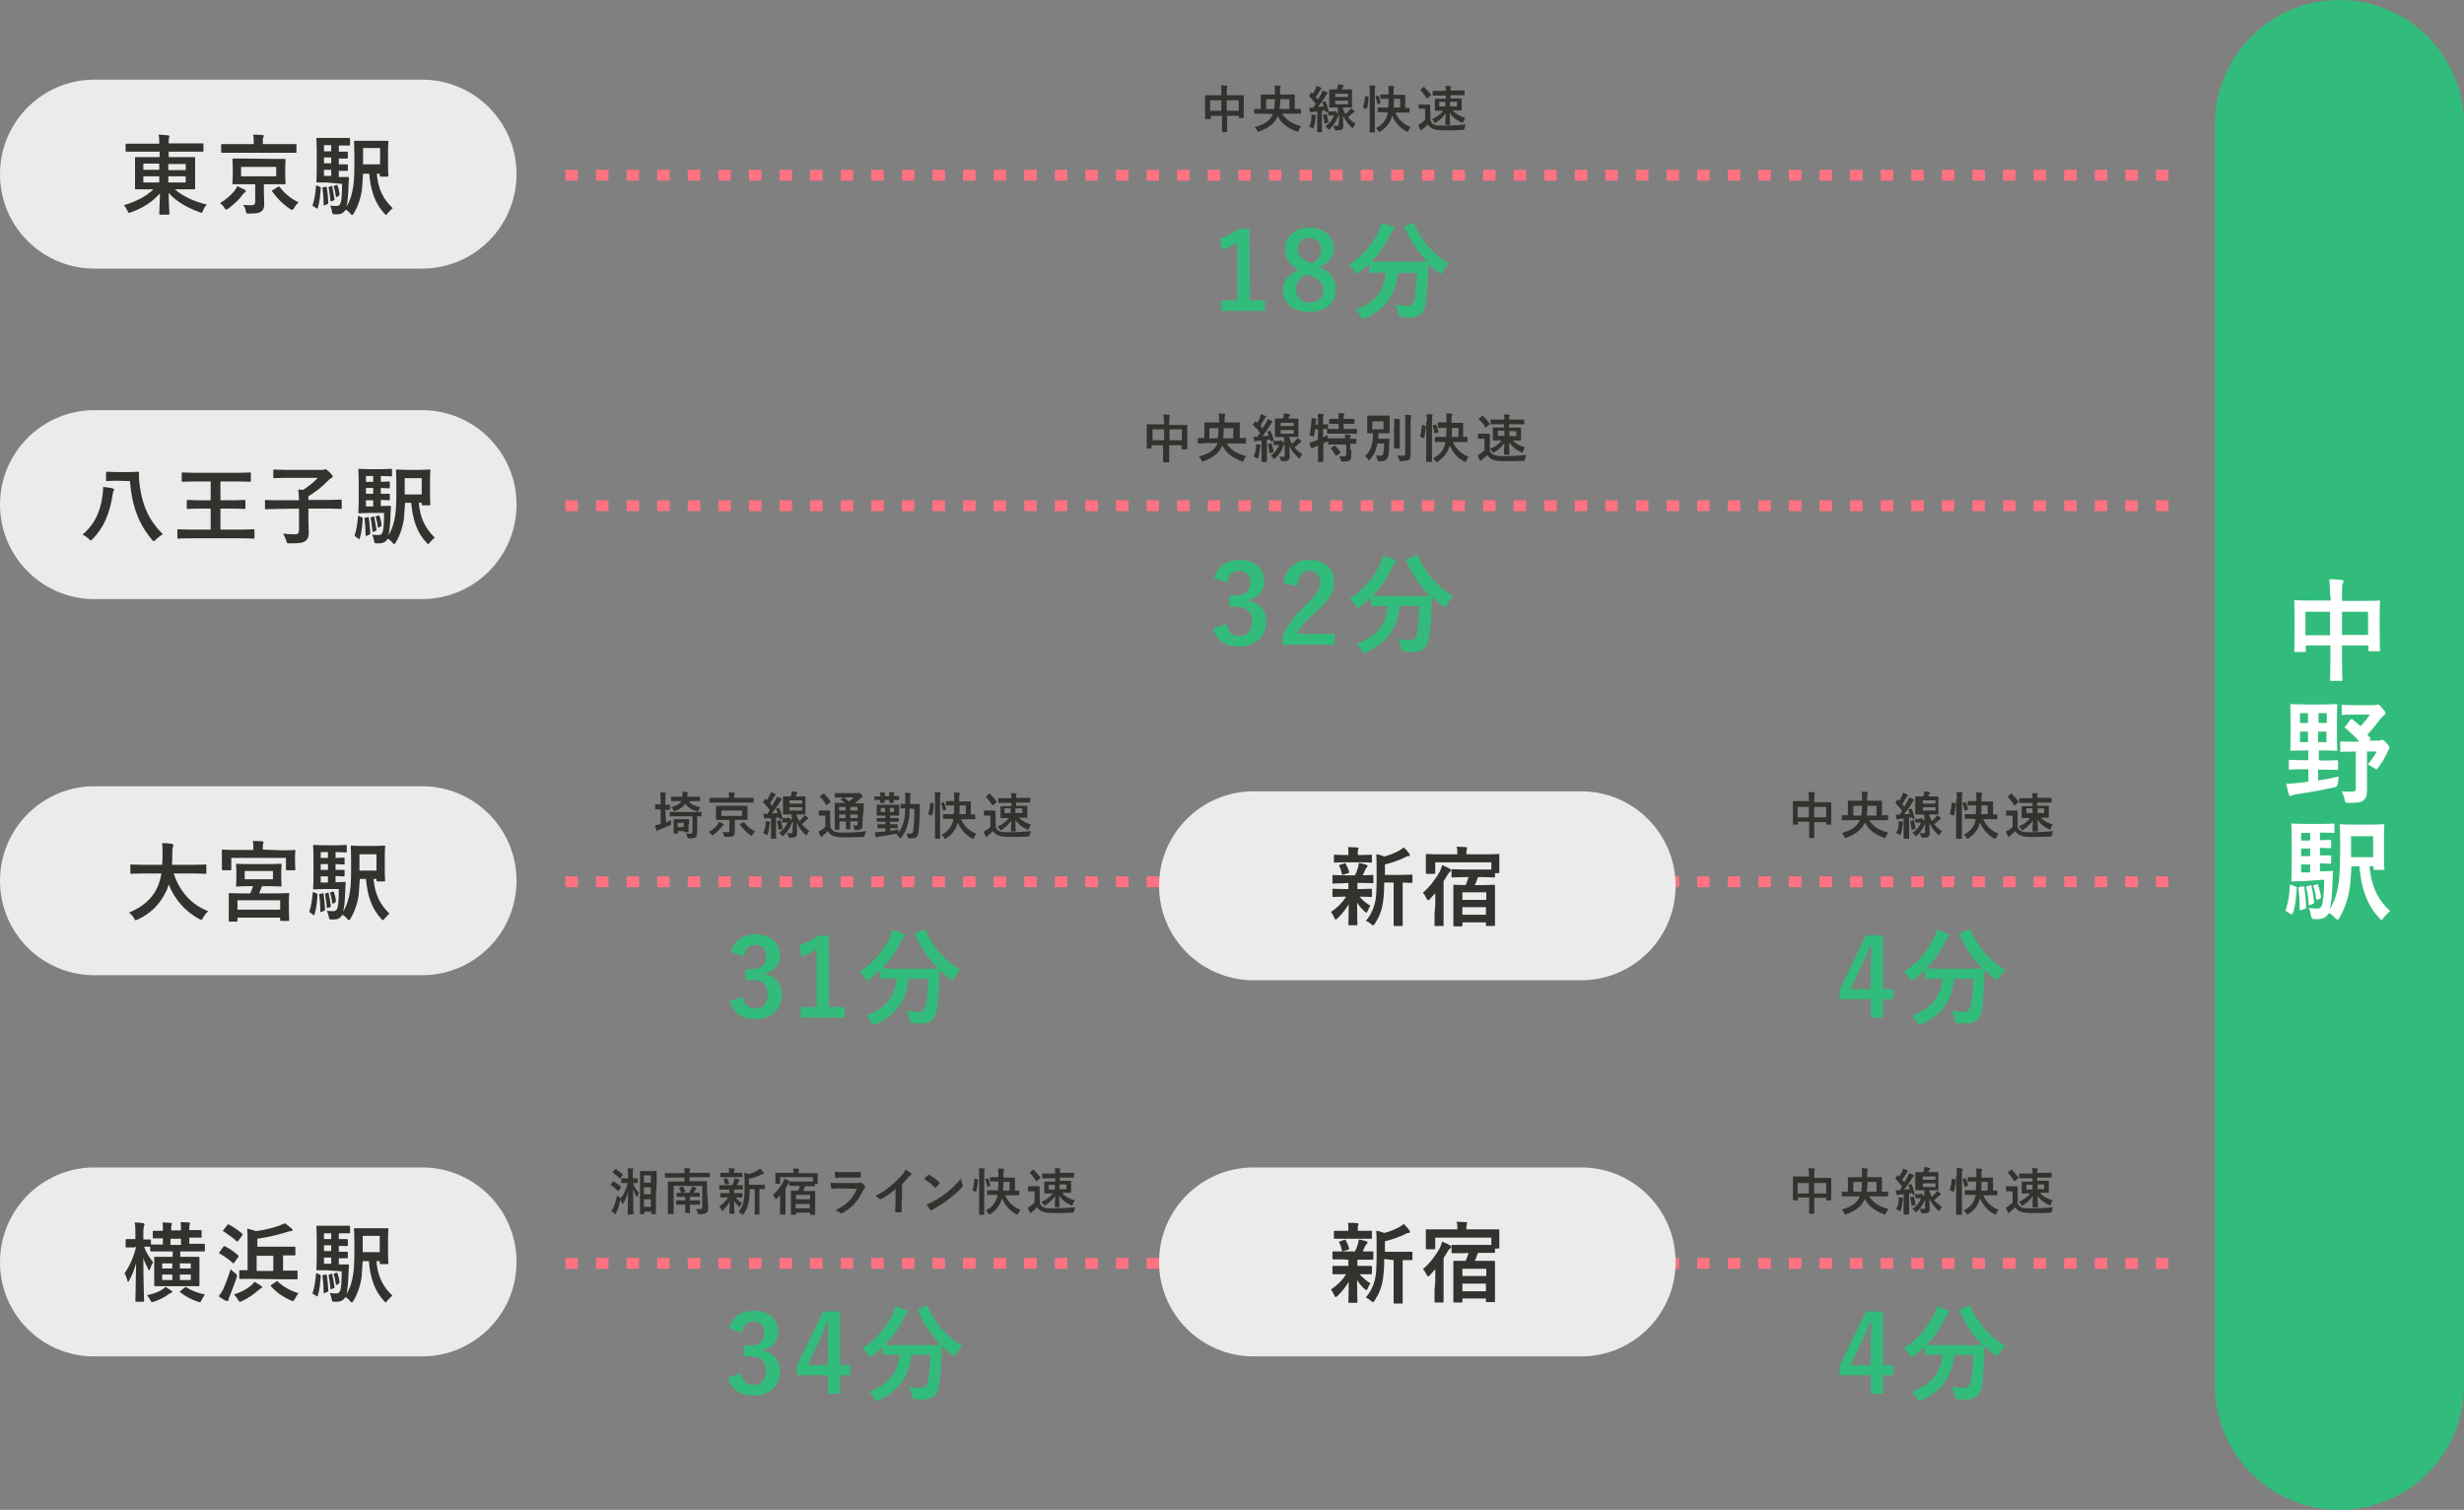 <?xml version="1.0" encoding="utf-8"?>
<!-- Generator: Adobe Illustrator 26.1.0, SVG Export Plug-In . SVG Version: 6.00 Build 0)  -->
<svg version="1.1" id="レイヤー_1" xmlns="http://www.w3.org/2000/svg" xmlns:xlink="http://www.w3.org/1999/xlink" x="0px"
	 y="0px" viewBox="0 0 680.7 417.1" style="enable-background:new 0 0 680.7 417.1;" xml:space="preserve">
<rect x="0" y="0" width="680.7" height="417.1" fill="#808080" stroke="none"/>
<style type="text/css">
	.st0{fill:#EBEBEB;}
	.st1{fill:#32322F;}
	.st2{fill:#32BC7B;}
	.st3{fill:#FFFFFF;}
	.st4{fill:none;stroke:#FF7281;stroke-width:3;stroke-miterlimit:10;stroke-dasharray:3.45,5;}
</style>
<path class="st0" d="M26.1,22h90.5c14.4,0,26.1,11.7,26.1,26.1l0,0c0,14.4-11.7,26.1-26.1,26.1H26.1C11.7,74.2,0,62.6,0,48.1l0,0
	C0,33.7,11.7,22,26.1,22z"/>
<path class="st1" d="M37.9,41.9c-2.1,0-2.8,0-2.9,0c-0.2,0-0.3,0-0.3-0.3V40c0-0.2,0-0.3,0.3-0.3c0.1,0,0.9,0,2.9,0H44
	c0-1,0-1.7-0.2-2.5c0.9,0,1.7,0.1,2.6,0.2c0.2,0,0.4,0.1,0.4,0.2c0,0.2-0.1,0.4-0.1,0.5c-0.1,0.3-0.1,0.7-0.1,1.5h6.5
	c2.1,0,2.8,0,2.9,0c0.2,0,0.2,0,0.2,0.3v1.7c0,0.2,0,0.3-0.2,0.3c-0.1,0-0.9,0-2.9,0h-6.5v1.5h3.7c2.3,0,3.2,0,3.3,0
	c0.3,0,0.3,0,0.3,0.3c0,0.1,0,0.8,0,2.2v3.9c0,1.5,0,2.1,0,2.2c0,0.2,0,0.3-0.3,0.3c-0.1,0-1,0-3.3,0h-2c2.3,2,5.4,3.4,8.8,4.2
	c-0.4,0.5-0.8,1-1,1.7c-0.2,0.5-0.3,0.6-0.5,0.6c-0.1,0-0.3-0.1-0.5-0.2c-3.1-1.1-6.3-2.8-8.5-5.3c0,2.9,0.2,5.3,0.2,5.7
	c0,0.2,0,0.3-0.3,0.3h-2.2c-0.2,0-0.3,0-0.3-0.3c0-0.4,0.1-2.7,0.2-5.6c-2.1,2.4-4.8,4.1-7.9,5.2c-0.3,0.1-0.5,0.2-0.6,0.2
	c-0.2,0-0.3-0.1-0.5-0.6c-0.3-0.6-0.6-1.1-1-1.5c3.3-1,6-2.3,8.2-4.4h-1.5c-2.3,0-3.2,0-3.3,0c-0.2,0-0.3,0-0.3-0.3
	c0-0.2,0-0.8,0-2.2v-3.9c0-1.5,0-2.1,0-2.2c0-0.3,0-0.3,0.3-0.3c0.1,0,1,0,3.3,0h3.2v-1.5L37.9,41.9L37.9,41.9z M44,46.9v-1.7h-4.4
	v1.7H44z M44,50.4v-1.7h-4.4v1.7H44z M46.5,45.3V47h4.8v-1.7H46.5z M51.3,48.7h-4.8v1.7h4.8V48.7z"/>
<path class="st1" d="M64.8,52.7c0.3-0.4,0.6-0.9,0.7-1.3c0.6,0.3,1.5,0.7,2.1,1c0.2,0.1,0.3,0.2,0.3,0.4s-0.1,0.3-0.3,0.4
	c-0.2,0.1-0.4,0.3-0.6,0.6c-0.9,1.3-2.2,2.5-3.9,3.8c-0.3,0.2-0.5,0.3-0.6,0.3c-0.2,0-0.3-0.1-0.5-0.5c-0.3-0.5-0.8-1-1.2-1.3
	C62.5,55.1,63.7,54,64.8,52.7L64.8,52.7z M64.4,42.2c-2.2,0-2.9,0-3,0c-0.3,0-0.3,0-0.3-0.2v-1.9c0-0.2,0-0.3,0.3-0.3
	c0.1,0,0.9,0,3,0h5.7v-0.4c0-1,0-1.6-0.2-2.2c0.9,0,1.7,0,2.6,0.1c0.2,0,0.4,0.1,0.4,0.2c0,0.2-0.1,0.3-0.2,0.5s-0.1,0.5-0.1,1.4
	v0.4h6c2.2,0,2.9,0,3,0c0.2,0,0.3,0,0.3,0.3V42c0,0.2,0,0.2-0.3,0.2c-0.1,0-0.9,0-3,0H64.4L64.4,42.2z M75.3,43.9c2.3,0,3.1,0,3.3,0
	c0.2,0,0.3,0,0.3,0.3c0,0.1-0.1,0.6-0.1,1.9v2.6c0,1.3,0.1,1.8,0.1,1.9c0,0.2,0,0.3-0.3,0.3c-0.2,0-1,0-3.3,0h-2.4v2.4
	c0,1.1,0.1,2.1,0.1,3c0,1.1-0.2,1.6-0.8,2.1C71.7,58.8,71,59,68.8,59c-0.7,0-0.8,0-0.9-0.7s-0.4-1.2-0.7-1.7
	c0.9,0.1,1.5,0.1,2.2,0.1c0.8,0,1.1-0.3,1.1-0.9v-4.9h-2.7c-2.3,0-3.1,0-3.3,0c-0.3,0-0.3,0-0.3-0.3c0-0.2,0.1-0.7,0.1-1.9V46
	c0-1.3-0.1-1.8-0.1-1.9c0-0.2,0-0.3,0.3-0.3c0.1,0,1,0,3.3,0L75.3,43.9L75.3,43.9z M76.3,46.1h-9.7v2.6h9.7V46.1z M76.8,51.6
	c0.3-0.2,0.3-0.1,0.5,0.1c1.3,1.7,3,3.2,5.2,4.2c-0.5,0.4-0.9,0.9-1.2,1.5C81,57.8,80.9,58,80.7,58c-0.1,0-0.3-0.1-0.6-0.3
	c-2-1.3-3.6-3-4.9-4.8c-0.1-0.2-0.1-0.3,0.2-0.4L76.8,51.6L76.8,51.6z"/>
<path class="st1" d="M88.3,51.6c0.3,0.1,0.3,0.1,0.3,0.4c-0.1,1.9-0.3,3.8-0.8,5.4c-0.1,0.3-0.2,0.3-0.4,0.1L86.6,57
	c-0.3-0.1-0.3-0.2-0.2-0.5c0.5-1.4,0.7-3,0.9-5c0-0.3,0.1-0.3,0.4-0.2L88.3,51.6L88.3,51.6z M90.2,50.4c-1.6,0-2.2,0-2.5,0
	c-0.2,0-0.3,0-0.3-0.3c0-0.1,0.1-1,0.1-2.9v-5.9c0-1.9-0.1-2.8-0.1-2.9c0-0.2,0-0.3,0.3-0.3s0.9,0,2.5,0H94c1.6,0,2.2,0,2.4,0
	c0.2,0,0.3,0,0.3,0.3v1.5c0,0.2,0,0.3-0.3,0.3c-0.1,0-0.8,0-2.4,0h-0.4v1.7c1.5,0,2.1,0,2.2,0c0.2,0,0.3,0,0.3,0.3v1.3
	c0,0.2,0,0.3-0.3,0.3c-0.1,0-0.7,0-2.2,0v1.6c1.5,0,2.1,0,2.2,0c0.2,0,0.3,0,0.3,0.2v1.3c0,0.2,0,0.3-0.3,0.3c-0.1,0-0.7,0-2.2,0
	v1.7H94c1.5,0,2,0,2.1,0c0.2,0,0.3,0,0.3,0.3l-0.1,1.6c-0.1,3.4-0.3,5.2-0.6,6.3c1-1.6,1.6-3.5,1.9-5.7c0.3-1.9,0.3-4.3,0.3-8.5
	c0-2.5-0.1-3.6-0.1-3.7c0-0.2,0-0.3,0.3-0.3c0.1,0,0.8,0,2.7,0h3.5c1.9,0,2.5,0,2.7,0c0.3,0,0.3,0,0.3,0.3c0,0.1-0.1,0.8-0.1,2.4
	v4.5c0,1.6,0.1,2.2,0.1,2.4s0,0.3-0.3,0.3h-1.8c-0.2,0-0.3,0-0.3-0.3V48h-0.8c0.3,4,1.7,7,4.4,9.5c-0.4,0.3-0.9,0.9-1.4,1.4
	c-0.2,0.3-0.3,0.5-0.4,0.5s-0.2-0.1-0.5-0.4c-2.7-2.9-3.8-6.5-4.2-11h-1.7c-0.1,1.7-0.2,3-0.3,4.3c-0.3,2.3-1.1,4.7-2.3,6.7
	c-0.2,0.3-0.3,0.4-0.4,0.4S97,59.3,96.8,59c-0.4-0.5-0.9-0.9-1.3-1.1c-0.5,0.9-1.3,1.3-2.3,1.3c-0.3,0-0.7,0-1,0s-0.4-0.3-0.5-0.8
	c-0.1-0.7-0.3-1.2-0.5-1.6c0.7,0.1,1.3,0.1,1.8,0.1s0.8-0.2,1-0.6c0.3-0.6,0.5-2,0.5-5.5L90.2,50.4L90.2,50.4z M89.9,51.6
	c0.3,0,0.3,0,0.4,0.2c0.2,1.3,0.3,2.7,0.4,4.2c0,0.2,0,0.3-0.3,0.4l-0.7,0.3c-0.3,0.1-0.3,0.1-0.3-0.2c0-1.6-0.1-3-0.3-4.4
	c-0.1-0.3,0-0.3,0.3-0.4L89.9,51.6L89.9,51.6z M91.5,41.8v-1.7h-2v1.7H91.5z M91.5,45.1v-1.6h-2v1.6H91.5z M91.5,48.6v-1.7h-2v1.7
	H91.5z M91.5,51.4c0.2-0.1,0.3-0.1,0.3,0.2c0.2,1,0.4,2.2,0.6,3.4c0,0.2,0,0.3-0.3,0.4l-0.5,0.2c-0.3,0.1-0.3,0.1-0.3-0.1
	c-0.1-1.3-0.3-2.5-0.5-3.6c-0.1-0.2,0-0.2,0.2-0.3L91.5,51.4z M92.9,51.1c0.2-0.1,0.2,0,0.3,0.1c0.3,0.7,0.5,1.5,0.6,2.5
	c0,0.2,0,0.2-0.2,0.4l-0.5,0.3c-0.2,0.1-0.3,0.1-0.3-0.1c-0.2-1.1-0.3-1.9-0.6-2.7c-0.1-0.2-0.1-0.2,0.2-0.3L92.9,51.1L92.9,51.1z
	 M100.3,40.9V43c0,0.9,0,1.7,0,2.4h4.7v-4.5H100.3L100.3,40.9z"/>
<path class="st2" d="M646.3,0L646.3,0c19,0,34.4,15.4,34.4,34.4v348.3c0,19-15.4,34.4-34.4,34.4l0,0c-19,0-34.4-15.4-34.4-34.4V34.4
	C611.9,15.4,627.3,0,646.3,0z"/>
<path class="st3" d="M643.7,164c0-1.7-0.1-2.8-0.2-4c1.1,0,2.4,0.1,3.4,0.2c0.3,0,0.5,0.1,0.5,0.4s-0.1,0.4-0.2,0.6
	c-0.2,0.4-0.2,1.1-0.2,2.5v2.3h6c3,0,4-0.1,4.2-0.1c0.3,0,0.3,0,0.3,0.3c0,0.2-0.1,1.1-0.1,3.8v3.6c0,4.9,0.1,5.8,0.1,6
	c0,0.3,0,0.3-0.3,0.3h-2.6c-0.3,0-0.3,0-0.3-0.3v-1.3H647v3.8c0,3.7,0.1,5.6,0.1,5.7c0,0.3,0,0.3-0.3,0.3H644c-0.3,0-0.3,0-0.3-0.3
	c0-0.2,0.1-2,0.1-5.6v-3.9H637v1.4c0,0.3,0,0.4-0.3,0.4h-2.6c-0.3,0-0.3,0-0.3-0.4c0-0.2,0.1-1.1,0.1-6.1v-3.2
	c0-3.1-0.1-4.1-0.1-4.3c0-0.3,0-0.3,0.3-0.3c0.2,0,1.2,0.1,4.2,0.1h5.6L643.7,164L643.7,164z M636.9,175.5h6.8V169h-6.8V175.5z
	 M647,169v6.4h7.2V169H647z"/>
<path class="st3" d="M641.8,210.1c2.6,0,3.5-0.1,3.7-0.1c0.3,0,0.4,0,0.4,0.3v2.1c0,0.3,0,0.3-0.4,0.3c-0.2,0-1-0.1-3.7-0.1h-1.4v3
	c1.9-0.3,3.8-0.6,5.7-1.1c-0.1,0.5-0.2,1.2-0.2,1.8c-0.1,0.7-0.4,1.1-1,1.2c-3.2,0.7-6.8,1.4-10.4,1.9c-0.6,0.1-1,0.2-1.2,0.3
	s-0.4,0.2-0.6,0.2s-0.3-0.2-0.4-0.5c-0.3-0.9-0.5-2.1-0.7-2.9c1,0,2-0.1,3.2-0.2c0.9-0.1,1.9-0.2,2.9-0.4v-3.4h-1.4
	c-2.6,0-3.5,0.1-3.7,0.1c-0.3,0-0.3,0-0.3-0.3v-2.1c0-0.3,0-0.3,0.3-0.3c0.2,0,1.1,0.1,3.7,0.1h1.4v-2.7h-1.1
	c-2.5,0-3.4,0.1-3.6,0.1c-0.3,0-0.3,0-0.3-0.3c0-0.2,0.1-1.1,0.1-3.2V198c0-2.1-0.1-3-0.1-3.2c0-0.3,0-0.3,0.3-0.3
	c0.2,0,1.1,0.1,3.6,0.1h5.1c2.5,0,3.4-0.1,3.6-0.1c0.3,0,0.4,0,0.4,0.3c0,0.2-0.1,1.1-0.1,3.2v5.9c0,2.1,0.1,3,0.1,3.2
	c0,0.3,0,0.3-0.4,0.3c-0.2,0-1-0.1-3.6-0.1h-1.1v2.7L641.8,210.1L641.8,210.1z M637.6,199.8V197h-2.2v2.7h2.2V199.8z M637.6,205
	v-2.9h-2.2v2.9H637.6z M640.5,197v2.7h2.3V197H640.5z M642.7,202.1h-2.3v2.9h2.3V202.1z M649.3,198.8c0.3-0.2,0.4-0.2,0.7,0
	c0.7,0.6,1.4,1.2,2.1,1.8c1-1,1.8-2,2.6-3.2h-4.1c-2.5,0-3.2,0.1-3.4,0.1c-0.3,0-0.3,0-0.3-0.3V195c0-0.3,0-0.3,0.3-0.3
	c0.2,0,1,0.1,3.4,0.1h5.2c0.4,0,0.6-0.1,0.7-0.1c0.2-0.1,0.3-0.1,0.4-0.1c0.2,0,0.5,0.2,1.2,1s0.9,1.1,0.9,1.4
	c0,0.2-0.1,0.4-0.3,0.5c-0.3,0.2-0.5,0.4-1,1c-1.2,1.6-2.4,3.1-3.7,4.4c0.2,0.3,0.5,0.6,0.8,0.9c0.2,0.2,0.2,0.4-0.1,0.6l-0.3,0.2
	h2.6c0.3,0,0.4,0,0.6-0.1c0.2-0.1,0.3-0.1,0.5-0.1c0.3,0,0.5,0.1,1.2,0.9c0.7,0.7,0.8,1,0.8,1.3c0,0.1-0.1,0.2-0.2,0.4
	c-0.1,0.1-0.2,0.4-0.4,0.9c-0.7,1.5-1.5,2.8-2.4,4c-0.3,0.4-0.4,0.6-0.6,0.6c-0.1,0-0.3-0.1-0.6-0.3c-0.7-0.5-1.3-0.8-1.8-1
	c1.1-1.3,1.8-2.3,2.5-3.6h-2.7v7.1c0,1.4,0,2.8,0,3.6c0,1.4-0.2,2.2-1,2.8c-0.7,0.6-1.7,0.7-4,0.7c-1,0-1,0-1.2-1
	c-0.2-0.9-0.5-1.6-0.8-2.2c1,0.1,1.7,0.1,2.8,0.1c0.9,0,1.1-0.2,1.1-1.1v-10h-0.3c-2.7,0-3.5,0.1-3.7,0.1c-0.3,0-0.3,0-0.3-0.3v-2.2
	c0-0.3,0-0.4,0.3-0.4c0.2,0,1,0.1,3.7,0.1h1.3c-1.3-1.5-2.7-2.8-3.9-3.8c-0.3-0.2-0.2-0.3,0.1-0.5L649.3,198.8L649.3,198.8z"/>
<path class="st3" d="M634.1,244.9c0.4,0.1,0.4,0.2,0.4,0.5c-0.1,2.5-0.4,4.9-1.1,6.9c-0.1,0.3-0.3,0.3-0.6,0.2l-1.1-0.7
	c-0.4-0.2-0.4-0.3-0.2-0.6c0.6-1.9,1-4,1.1-6.5c0-0.4,0.1-0.3,0.5-0.2L634.1,244.9L634.1,244.9z M636.5,243.4
	c-2.1,0-2.9,0.1-3.2,0.1s-0.3,0-0.3-0.4c0-0.2,0.1-1.3,0.1-3.8v-7.7c0-2.4-0.1-3.6-0.1-3.8c0-0.3,0-0.3,0.3-0.3s1.1,0.1,3.2,0.1h5
	c2,0,2.9-0.1,3.1-0.1c0.3,0,0.3,0,0.3,0.3v2c0,0.3,0,0.3-0.3,0.3c-0.2,0-1-0.1-3.1-0.1h-0.6v2.1c2,0,2.7-0.1,2.8-0.1
	c0.3,0,0.3,0,0.3,0.3v1.7c0,0.3,0,0.3-0.3,0.3c-0.2,0-0.9,0-2.8-0.1v2.1c1.9,0,2.7,0,2.8,0c0.3,0,0.3,0,0.3,0.3v1.7
	c0,0.3,0,0.3-0.3,0.3c-0.2,0-0.9,0-2.8-0.1v2.2h0.6c2,0,2.5-0.1,2.7-0.1c0.3,0,0.4,0.1,0.3,0.4l-0.1,2c-0.1,4.4-0.4,6.7-0.8,8.2
	c1.3-2.1,2.1-4.5,2.5-7.4c0.3-2.5,0.4-5.6,0.4-11c0-3.2-0.1-4.6-0.1-4.8c0-0.3,0-0.3,0.4-0.3c0.2,0,1,0.1,3.5,0.1h4.5
	c2.4,0,3.3-0.1,3.5-0.1c0.3,0,0.4,0,0.4,0.3c0,0.2-0.1,1.1-0.1,3.1v5.8c0,2,0.1,2.8,0.1,3.1s0,0.3-0.4,0.3H656
	c-0.3,0-0.3-0.1-0.3-0.4v-0.6h-1.1c0.4,5.1,2.1,9.1,5.7,12.4c-0.6,0.4-1.2,1.1-1.8,1.8c-0.3,0.4-0.4,0.6-0.6,0.6s-0.3-0.1-0.6-0.5
	c-3.5-3.7-5-8.4-5.5-14.3h-2.2c-0.1,2.2-0.2,3.9-0.4,5.6c-0.4,3-1.4,6.1-2.9,8.6c-0.2,0.4-0.4,0.6-0.5,0.6s-0.3-0.2-0.7-0.5
	c-0.6-0.6-1.1-1.1-1.7-1.4c-0.6,1.1-1.7,1.7-3,1.7c-0.4,0-0.9,0-1.3,0c-0.3,0-0.6-0.4-0.7-1c-0.1-0.9-0.3-1.5-0.6-2.1
	c0.9,0.1,1.6,0.2,2.3,0.2s1-0.2,1.3-0.8c0.3-0.8,0.6-2.6,0.7-7.2L636.5,243.4L636.5,243.4z M636.1,244.9c0.4-0.1,0.4-0.1,0.5,0.2
	c0.2,1.7,0.4,3.6,0.5,5.5c0,0.3,0,0.3-0.4,0.5l-1,0.3c-0.4,0.1-0.4,0.1-0.4-0.2c0-2.1-0.1-3.9-0.3-5.7c-0.1-0.3,0-0.4,0.4-0.5
	L636.1,244.9L636.1,244.9z M638.2,232.2v-2.1h-2.5v2.1H638.2z M638.2,236.5v-2.1h-2.5v2.1H638.2z M638.2,241v-2.2h-2.5v2.2H638.2z
	 M638.2,244.6c0.3-0.1,0.4-0.1,0.4,0.2c0.3,1.4,0.5,2.8,0.7,4.4c0,0.3,0,0.4-0.4,0.5l-0.7,0.3c-0.3,0.1-0.4,0.1-0.4-0.2
	c-0.1-1.6-0.3-3.3-0.7-4.6c-0.1-0.3,0-0.3,0.3-0.4L638.2,244.6L638.2,244.6z M640,244.3c0.3-0.1,0.3-0.1,0.4,0.2
	c0.3,0.9,0.6,2,0.8,3.2c0,0.2,0,0.3-0.2,0.5l-0.7,0.3c-0.3,0.1-0.4,0.1-0.4-0.1c-0.2-1.4-0.4-2.5-0.8-3.5c-0.1-0.3-0.1-0.3,0.2-0.4
	L640,244.3z M649.5,231v2.7c0,1.2,0,2.2,0,3.1h6.1V231H649.5z"/>
<path class="st4" d="M156.2,48.4h445.1"/>
<path class="st0" d="M26.1,113.3h90.5c14.4,0,26.1,11.7,26.1,26.1l0,0c0,14.4-11.7,26.1-26.1,26.1H26.1C11.7,165.5,0,153.8,0,139.4
	l0,0C0,125,11.7,113.3,26.1,113.3z"/>
<path class="st1" d="M28.3,137c0.1-0.9,0.2-1.5,0.2-2.5c1,0.1,2,0.3,2.6,0.4c0.3,0.1,0.4,0.2,0.4,0.3s0,0.3-0.1,0.4
	c-0.2,0.2-0.2,0.6-0.3,1.2c-0.9,5.4-2.5,9-5.5,12.1c-0.3,0.3-0.4,0.4-0.5,0.4s-0.3-0.1-0.5-0.4c-0.6-0.5-1.2-1-1.8-1.2
	C25.7,145.2,27.6,142.1,28.3,137L28.3,137z M32.1,132.8c-1.8,0-2.4,0.1-2.5,0.1c-0.2,0-0.3,0-0.3-0.3v-2c0-0.2,0-0.3,0.3-0.3
	c0.2,0,0.7,0.1,2.5,0.1h3.5c1.8,0,2.4-0.1,2.5-0.1c0.2,0,0.3,0.1,0.3,0.3c0,0.4,0,1.1,0,1.6c0.6,7.3,2.8,11.6,6.6,15.4
	c-0.6,0.3-1.4,0.9-2,1.5c-0.2,0.2-0.3,0.4-0.5,0.4c-0.1,0-0.3-0.1-0.5-0.4c-3.7-4.3-5.6-9.5-6.1-16.2L32.1,132.8L32.1,132.8z"/>
<path class="st1" d="M52.3,148.7c-2.1,0-2.8,0.1-3,0.1s-0.3,0-0.3-0.3v-2c0-0.2,0-0.3,0.3-0.3c0.1,0,0.9,0.1,3,0.1h5.9v-5.8h-3
	c-2.4,0-3.2,0.1-3.3,0.1c-0.2,0-0.3,0-0.3-0.3v-1.9c0-0.2,0-0.3,0.3-0.3c0.1,0,1,0.1,3.3,0.1h3V133h-4.5c-2.3,0-3.1,0.1-3.2,0.1
	c-0.2,0-0.3,0-0.3-0.3v-2c0-0.2,0-0.3,0.3-0.3c0.1,0,0.9,0.1,3.2,0.1h12.1c2.3,0,3.1-0.1,3.2-0.1c0.2,0,0.3,0,0.3,0.3v2
	c0,0.2,0,0.3-0.3,0.3c-0.1,0-0.9-0.1-3.2-0.1h-4.9v5.2h3.3c2.3,0,3.2-0.1,3.3-0.1c0.2,0,0.3,0,0.3,0.3v1.9c0,0.2,0,0.3-0.3,0.3
	c-0.1,0-0.9-0.1-3.3-0.1h-3.3v5.8H67c2.1,0,2.8-0.1,3-0.1s0.3,0,0.3,0.3v2c0,0.2,0,0.3-0.3,0.3c-0.2,0-0.9-0.1-3-0.1H52.3
	L52.3,148.7z"/>
<path class="st1" d="M76.5,140.6c-2.1,0-2.9,0.1-3,0.1c-0.2,0-0.3,0-0.3-0.3v-2c0-0.2,0-0.3,0.3-0.3c0.1,0,0.9,0.1,3,0.1h6.1
	c0-1.1-0.1-1.9-0.2-3c0.4,0.1,1,0.1,1.4,0.1c1.5-1,2.9-2.1,4-3.3h-8.7c-2.3,0-3.2,0.1-3.3,0.1c-0.2,0-0.3,0-0.3-0.3V130
	c0-0.2,0-0.3,0.3-0.3c0.1,0,1,0.1,3.3,0.1h10.1c0.2,0,0.3-0.1,0.4-0.1s0.1-0.1,0.3-0.1c0.1,0,0.3,0.1,1.1,0.8c0.7,0.7,0.9,1,0.9,1.2
	s-0.1,0.4-0.4,0.5s-0.6,0.4-1,0.8c-1.3,1.4-3.2,2.9-5.3,4.2v1h5.9c2.1,0,2.9-0.1,3-0.1c0.2,0,0.3,0,0.3,0.3v2c0,0.2,0,0.3-0.3,0.3
	c-0.1,0-0.9-0.1-3-0.1h-5.9v2.7c0,1.7,0.1,2.9,0.1,3.8c0,1.4-0.3,2-1,2.5s-1.7,0.6-4.3,0.6c-0.7,0-0.7,0-0.9-0.7
	c-0.2-0.7-0.6-1.5-0.9-2c0.9,0.1,1.7,0.2,3.3,0.2c0.8,0,1.1-0.3,1.1-1.2v-5.9L76.5,140.6L76.5,140.6z"/>
<path class="st1" d="M99.9,142.9c0.3,0.1,0.3,0.1,0.3,0.4c-0.1,1.9-0.3,3.8-0.8,5.4c-0.1,0.3-0.2,0.3-0.4,0.1l-0.8-0.6
	c-0.3-0.1-0.3-0.2-0.2-0.4c0.5-1.4,0.7-3.1,0.9-5c0-0.3,0.1-0.3,0.4-0.2L99.9,142.9z M101.8,141.7c-1.6,0-2.2,0.1-2.5,0.1
	c-0.2,0-0.3,0-0.3-0.3c0-0.1,0.1-1,0.1-2.9v-5.9c0-1.9-0.1-2.8-0.1-2.9c0-0.2,0-0.3,0.3-0.3s0.9,0.1,2.5,0.1h3.8
	c1.6,0,2.2-0.1,2.4-0.1c0.2,0,0.3,0,0.3,0.3v1.5c0,0.2,0,0.3-0.3,0.3c-0.1,0-0.8-0.1-2.4-0.1h-0.4v1.6c1.5,0,2.1-0.1,2.2-0.1
	c0.2,0,0.3,0,0.3,0.3v1.3c0,0.2,0,0.3-0.3,0.3c-0.1,0-0.7,0-2.2-0.1v1.6c1.5,0,2.1,0,2.2,0c0.2,0,0.3,0,0.3,0.2v1.3
	c0,0.2,0,0.3-0.3,0.3c-0.1,0-0.7,0-2.2-0.1v1.7h0.4c1.5,0,2-0.1,2.1-0.1c0.2,0,0.3,0.1,0.3,0.3l-0.1,1.6c-0.1,3.4-0.3,5.2-0.6,6.3
	c1-1.6,1.6-3.5,1.9-5.7c0.3-1.9,0.3-4.3,0.3-8.5c0-2.5-0.1-3.6-0.1-3.7c0-0.2,0-0.3,0.3-0.3c0.1,0,0.8,0.1,2.7,0.1h3.5
	c1.9,0,2.5-0.1,2.7-0.1c0.3,0,0.3,0,0.3,0.3c0,0.1-0.1,0.8-0.1,2.4v4.5c0,1.6,0.1,2.2,0.1,2.4s0,0.3-0.3,0.3h-1.8
	c-0.2,0-0.3-0.1-0.3-0.3v-0.4h-0.8c0.3,4,1.7,7,4.4,9.6c-0.4,0.3-0.9,0.9-1.4,1.4c-0.2,0.3-0.3,0.4-0.4,0.4s-0.2-0.1-0.5-0.4
	c-2.7-2.9-3.8-6.5-4.2-11h-1.7c-0.1,1.7-0.2,3-0.3,4.3c-0.3,2.3-1.1,4.7-2.3,6.7c-0.2,0.3-0.3,0.4-0.4,0.4s-0.3-0.1-0.5-0.4
	c-0.4-0.5-0.9-0.9-1.3-1.1c-0.5,0.9-1.3,1.3-2.3,1.3c-0.3,0-0.7,0-1,0s-0.4-0.3-0.5-0.8c-0.1-0.7-0.3-1.1-0.5-1.6
	c0.7,0.1,1.3,0.1,1.8,0.1s0.8-0.2,1-0.6c0.3-0.6,0.5-2,0.5-5.5L101.8,141.7L101.8,141.7z M101.5,142.9c0.3-0.1,0.3-0.1,0.4,0.2
	c0.2,1.3,0.3,2.7,0.4,4.2c0,0.2,0,0.3-0.3,0.4l-0.7,0.3c-0.3,0.1-0.3,0.1-0.3-0.2c0-1.6-0.1-3-0.3-4.4c-0.1-0.3,0-0.3,0.3-0.4
	L101.5,142.9L101.5,142.9z M103.1,133.1v-1.6h-2v1.6H103.1z M103.1,136.4v-1.6h-2v1.6H103.1z M103.1,139.9v-1.7h-2v1.7H103.1z
	 M103.1,142.7c0.2-0.1,0.3-0.1,0.3,0.2c0.2,1.1,0.4,2.1,0.6,3.4c0,0.2,0,0.3-0.3,0.4l-0.5,0.2c-0.3,0.1-0.3,0.1-0.3-0.1
	c-0.1-1.3-0.3-2.5-0.5-3.6c-0.1-0.2,0-0.2,0.2-0.3L103.1,142.7z M104.5,142.4c0.2-0.1,0.2-0.1,0.3,0.1c0.3,0.7,0.5,1.5,0.6,2.5
	c0,0.2,0,0.2-0.2,0.4l-0.5,0.3c-0.2,0.1-0.3,0.1-0.3-0.1c-0.2-1.1-0.3-1.9-0.6-2.7c-0.1-0.2-0.1-0.2,0.2-0.3L104.5,142.4
	L104.5,142.4z M111.8,132.1v2.1c0,0.9,0,1.7,0,2.4h4.7v-4.5H111.8L111.8,132.1z"/>
<path class="st4" d="M156.2,139.7h445.1"/>
<path class="st0" d="M26.1,217.2h90.5c14.4,0,26.1,11.7,26.1,26.1l0,0c0,14.4-11.7,26.1-26.1,26.1H26.1C11.7,269.4,0,257.8,0,243.3
	l0,0C0,228.9,11.7,217.2,26.1,217.2z"/>
<path class="st1" d="M39.3,241.3c-2.2,0-2.9,0.1-3,0.1c-0.2,0-0.3,0-0.3-0.3v-2c0-0.2,0-0.3,0.3-0.3c0.1,0,0.9,0.1,3,0.1h5.5
	c0.1-1,0.1-2.1,0.1-3.2c0-1.1,0-2-0.1-2.8c0.7,0,2,0.1,2.7,0.2c0.2,0.1,0.4,0.2,0.4,0.3c0,0.2,0,0.3-0.1,0.5s-0.2,0.6-0.2,1.7
	c0,1.2,0,2.3-0.1,3.3h6.2c2.2,0,2.9-0.1,3-0.1c0.2,0,0.3,0,0.3,0.3v2c0,0.3,0,0.3-0.3,0.3c-0.1,0-0.9-0.1-3-0.1H48
	c1.5,4.7,4.7,8.6,9.5,10.4c-0.5,0.5-1,1.1-1.4,1.8c-0.2,0.4-0.3,0.6-0.5,0.6c-0.1,0-0.3-0.1-0.5-0.2c-3.8-2-6.8-5.3-8.5-9.6
	c-0.2,0.8-0.5,1.6-0.9,2.3c-1.7,3.4-4.1,5.7-7.6,7.4c-0.3,0.1-0.5,0.2-0.6,0.2c-0.2,0-0.3-0.1-0.5-0.6c-0.4-0.6-0.8-1.1-1.4-1.5
	c3.8-1.5,6.3-3.8,7.7-6.6c0.6-1.2,1-2.6,1.3-4.2L39.3,241.3L39.3,241.3z"/>
<path class="st1" d="M78.2,234.9c2.2,0,3-0.1,3.1-0.1c0.3,0,0.3,0,0.3,0.3c0,0.1-0.1,0.6-0.1,1.3v1.1c0,2.1,0.1,2.5,0.1,2.6
	c0,0.2,0,0.3-0.3,0.3h-2c-0.2,0-0.3,0-0.3-0.3V237H63.9v3.1c0,0.2,0,0.3-0.3,0.3h-2c-0.2,0-0.3,0-0.3-0.3c0-0.2,0-0.5,0-2.7v-0.9
	c0-0.9,0-1.3,0-1.5s0-0.3,0.3-0.3c0.2,0,1,0.1,3.2,0.1H70v-0.2c0-1.1,0-1.7-0.2-2.3c0.9,0,1.7,0.1,2.6,0.1c0.2,0,0.4,0.1,0.4,0.2
	c0,0.2-0.1,0.3-0.1,0.5c-0.1,0.2-0.1,0.5-0.1,1.4v0.2L78.2,234.9L78.2,234.9z M74.3,238.7c2.2,0,3-0.1,3.2-0.1s0.3,0,0.3,0.3
	c0,0.1-0.1,0.6-0.1,1.8v2.1c0,1.2,0.1,1.6,0.1,1.8s0,0.3-0.3,0.3c-0.1,0-0.9-0.1-3.2-0.1h-1.9c-0.3,0.7-0.6,1.4-0.8,2h4.8
	c2.3,0,3.2-0.1,3.3-0.1c0.2,0,0.2,0,0.2,0.3c0,0.1-0.1,0.7-0.1,1.9v1.7c0,2.9,0.1,3.4,0.1,3.6c0,0.2,0,0.2-0.2,0.2h-2
	c-0.3,0-0.3,0-0.3-0.2v-0.7H65.6v0.8c0,0.2,0,0.3-0.2,0.3h-2c-0.2,0-0.2,0-0.2-0.3c0-0.1,0-0.7,0-3.6v-1.5c0-1.5,0-2.1,0-2.2
	c0-0.3,0-0.3,0.2-0.3c0.1,0,1,0.1,3.3,0.1h2.4c0.3-0.6,0.6-1.3,0.8-2h-1.3c-2.2,0-3,0.1-3.1,0.1c-0.2,0-0.3,0-0.3-0.3
	c0-0.1,0.1-0.6,0.1-1.8v-2.1c0-1.1-0.1-1.6-0.1-1.8s0-0.3,0.3-0.3c0.1,0,0.9,0.1,3.1,0.1H74.3L74.3,238.7z M65.6,251.3h11.8v-2.6
	H65.6V251.3z M75.4,240.6h-7.8v2.3h7.8V240.6z"/>
<path class="st1" d="M87.4,246.8c0.3,0.1,0.3,0.1,0.3,0.4c-0.1,1.9-0.3,3.8-0.8,5.4c-0.1,0.3-0.2,0.3-0.4,0.1l-0.8-0.6
	c-0.3-0.1-0.3-0.2-0.2-0.4c0.5-1.4,0.7-3.1,0.9-5c0-0.3,0.1-0.3,0.4-0.2L87.4,246.8L87.4,246.8z M89.3,245.6c-1.6,0-2.2,0.1-2.5,0.1
	c-0.2,0-0.3,0-0.3-0.3c0-0.1,0.1-1,0.1-2.9v-5.9c0-1.9-0.1-2.8-0.1-2.9c0-0.2,0-0.3,0.3-0.3s0.9,0.1,2.5,0.1h3.8
	c1.6,0,2.2-0.1,2.4-0.1c0.2,0,0.3,0,0.3,0.3v1.5c0,0.2,0,0.3-0.3,0.3c-0.1,0-0.8-0.1-2.4-0.1h-0.4v1.6c1.5,0,2.1-0.1,2.2-0.1
	c0.2,0,0.3,0,0.3,0.3v1.3c0,0.2,0,0.3-0.3,0.3c-0.1,0-0.7,0-2.2-0.1v1.6c1.5,0,2.1,0,2.2,0c0.2,0,0.3,0,0.3,0.2v1.3
	c0,0.2,0,0.3-0.3,0.3c-0.1,0-0.7,0-2.2-0.1v1.7h0.4c1.5,0,2-0.1,2.1-0.1c0.2,0,0.3,0.1,0.3,0.3l-0.1,1.6c-0.1,3.4-0.3,5.2-0.6,6.3
	c1-1.6,1.6-3.5,1.9-5.7c0.3-1.9,0.3-4.3,0.3-8.5c0-2.5-0.1-3.6-0.1-3.7c0-0.2,0-0.3,0.3-0.3c0.1,0,0.8,0.1,2.7,0.1h3.5
	c1.9,0,2.5-0.1,2.7-0.1c0.3,0,0.3,0,0.3,0.3c0,0.1-0.1,0.8-0.1,2.4v4.5c0,1.6,0.1,2.2,0.1,2.4s0,0.3-0.3,0.3h-1.8
	c-0.2,0-0.3-0.1-0.3-0.3v-0.4h-0.8c0.3,4,1.7,7,4.4,9.6c-0.4,0.3-0.9,0.9-1.4,1.4c-0.2,0.3-0.3,0.4-0.4,0.4s-0.2-0.1-0.5-0.4
	c-2.7-2.9-3.8-6.5-4.2-11h-1.7c-0.1,1.7-0.2,3-0.3,4.3c-0.3,2.3-1.1,4.7-2.3,6.7c-0.2,0.3-0.3,0.4-0.4,0.4s-0.3-0.1-0.5-0.4
	c-0.4-0.5-0.9-0.9-1.3-1.1c-0.5,0.9-1.3,1.3-2.3,1.3c-0.3,0-0.7,0-1,0s-0.4-0.3-0.5-0.8c-0.1-0.7-0.3-1.1-0.5-1.6
	c0.7,0.1,1.3,0.1,1.8,0.1s0.8-0.2,1-0.6c0.3-0.6,0.5-2,0.5-5.5L89.3,245.6L89.3,245.6z M89,246.8c0.3-0.1,0.3-0.1,0.4,0.2
	c0.2,1.3,0.3,2.7,0.4,4.2c0,0.2,0,0.3-0.3,0.4l-0.7,0.3c-0.3,0.1-0.3,0.1-0.3-0.2c0-1.6-0.1-3-0.3-4.4c-0.1-0.3,0-0.3,0.3-0.4
	L89,246.8L89,246.8z M90.6,237v-1.6h-2v1.6H90.6z M90.6,240.3v-1.6h-2v1.6H90.6z M90.6,243.8v-1.7h-2v1.7H90.6z M90.5,246.6
	c0.2-0.1,0.3-0.1,0.3,0.2c0.2,1.1,0.4,2.1,0.6,3.4c0,0.2,0,0.3-0.3,0.4l-0.5,0.2c-0.3,0.1-0.3,0.1-0.3-0.1c-0.1-1.3-0.3-2.5-0.5-3.6
	c-0.1-0.2,0-0.2,0.2-0.3L90.5,246.6z M91.9,246.3c0.2-0.1,0.2-0.1,0.3,0.1c0.3,0.7,0.5,1.5,0.6,2.5c0,0.2,0,0.2-0.2,0.4l-0.5,0.3
	c-0.2,0.1-0.3,0.1-0.3-0.1c-0.2-1.1-0.3-1.9-0.6-2.7c-0.1-0.2-0.1-0.2,0.2-0.3L91.9,246.3L91.9,246.3z M99.3,236v2.1
	c0,0.9,0,1.7,0,2.4h4.7V236H99.3L99.3,236z"/>
<path class="st4" d="M156.2,243.6h445.1"/>
<path class="st0" d="M26.1,322.5h90.5c14.4,0,26.1,11.7,26.1,26.1l0,0c0,14.4-11.7,26.1-26.1,26.1H26.1C11.7,374.8,0,363.1,0,348.7
	l0,0C0,334.2,11.7,322.5,26.1,322.5z"/>
<path class="st1" d="M37.1,344.6c-1.5,0-2,0-2.1,0c-0.3,0-0.3,0-0.3-0.3v-1.7c0-0.2,0-0.3,0.3-0.3c0.1,0,0.6,0,2.1,0h0.3v-1.4
	c0-1.4,0-2.2-0.2-3.2c0.9,0,1.6,0.1,2.3,0.2c0.2,0,0.4,0.1,0.4,0.3c0,0.2,0,0.3-0.1,0.5c-0.1,0.3-0.2,0.7-0.2,2.3v1.4
	c1.2,0,1.7,0,1.8,0c0.2,0,0.3,0,0.3,0.3v1.1c0.2,0,1,0,3.3,0v-1.7c-1.7,0-2.4,0-2.5,0c-0.2,0-0.3,0-0.3-0.3v-1.5
	c0-0.2,0-0.3,0.3-0.3c0.1,0,0.8,0,2.5,0l0,0c0-1,0-1.6-0.1-2.3c0.7,0,1.7,0.1,2.3,0.1c0.2,0,0.3,0.1,0.3,0.2s-0.1,0.3-0.1,0.4
	c-0.1,0.2-0.1,0.6-0.1,1.5l0,0H50l0,0c0-1,0-1.6-0.1-2.3c0.7,0,1.6,0.1,2.3,0.1c0.2,0,0.3,0.1,0.3,0.2s0,0.3-0.1,0.4
	s-0.1,0.6-0.1,1.5l0,0c2.2,0,3,0,3.1,0c0.2,0,0.3,0,0.3,0.3v1.5c0,0.3,0,0.3-0.3,0.3c-0.1,0-0.9,0-3.1,0v1.7H53c2.3,0,3.1,0,3.3,0
	s0.3,0,0.3,0.3v1.5c0,0.3,0,0.3-0.3,0.3c-0.1,0-0.9,0-3.3,0h-3.2v1.5h1.9c2.2,0,3,0,3.1,0c0.2,0,0.3,0,0.3,0.3c0,0.1,0,0.7,0,2.1
	v3.3c0,1.4,0,2,0,2.1c0,0.2,0,0.3-0.3,0.3c-0.2,0-0.9,0-3.1,0H46c-2.2,0-3,0-3.1,0c-0.2,0-0.3,0-0.3-0.3c0-0.1,0-0.7,0-2.1v-3.3
	c0-1.4,0-2,0-2.1c0-0.3,0-0.3,0.3-0.3c0.2,0,0.9,0,3.1,0h1.7v-1.5H45c-2.3,0-3.1,0-3.2,0c-0.3,0-0.3,0-0.3-0.3v-1
	c-0.2,0-0.6,0-1.7,0c0.6,1.7,1.5,3,2.5,4.3c-0.3,0.5-0.6,1.1-0.8,1.8c-0.1,0.3-0.2,0.4-0.3,0.4s-0.2-0.1-0.3-0.4
	c-0.5-0.9-1-1.9-1.3-3c0,6.3,0.2,11.4,0.2,11.8c0,0.2,0,0.3-0.2,0.3h-1.9c-0.2,0-0.3,0-0.3-0.3c0-0.4,0.1-4.9,0.2-10.3
	c-0.5,1.7-1.1,3.3-1.9,4.7c-0.1,0.3-0.2,0.4-0.3,0.4s-0.2-0.1-0.2-0.4c-0.2-0.7-0.5-1.5-0.8-1.9c1.4-2.1,2.5-4.4,3.2-7.4L37.1,344.6
	L37.1,344.6z M45,356.1c0.3-0.2,0.5-0.4,0.7-0.6c0.7,0.4,1.2,0.7,1.7,1.1c0.2,0.1,0.2,0.2,0.2,0.3c0,0.1-0.1,0.2-0.3,0.2
	c-0.2,0.1-0.4,0.2-0.7,0.4c-1,0.8-2.4,1.5-4.1,2.1c-0.3,0.1-0.4,0.1-0.5,0.1c-0.2,0-0.3-0.1-0.5-0.6c-0.3-0.5-0.6-1-0.9-1.3
	C42.4,357.4,43.9,356.9,45,356.1L45,356.1z M47.6,350.4V349h-2.8v1.4H47.6z M47.6,353.6v-1.5h-2.8v1.5H47.6z M50,343.9v-1.7h-2.9
	v1.7H50z M51,355.7c0.3-0.2,0.3-0.2,0.5-0.1c1.5,1,3.2,1.6,5.1,2c-0.3,0.5-0.6,0.9-0.9,1.5c-0.3,0.7-0.3,0.7-1,0.5
	c-1.9-0.6-3.5-1.5-4.9-2.6c-0.2-0.2-0.2-0.2,0.1-0.4L51,355.7L51,355.7z M49.7,349v1.4h3V349H49.7z M52.7,352.1h-3v1.5h3V352.1z"/>
<path class="st1" d="M61.6,356.3c0.6-1.4,1.4-3.3,2.1-5.7c0.4,0.4,0.8,0.8,1.3,1.1c0.4,0.3,0.6,0.7,0.4,1.1c-0.6,1.9-1.4,3.8-2,5.4
	c-0.2,0.5-0.3,0.7-0.3,0.9s-0.1,0.3-0.3,0.3c-0.1,0-0.3,0-0.5-0.1c-0.6-0.3-1.2-0.7-1.9-1.2C60.9,357.5,61.2,357,61.6,356.3
	L61.6,356.3z M61.7,344.4c0.2-0.2,0.3-0.2,0.5-0.1c1.2,0.6,2.5,1.5,3.6,2.5c0.1,0.1,0.1,0.1,0.1,0.2s-0.1,0.1-0.1,0.3l-1.1,1.5
	c-0.1,0.1-0.1,0.2-0.2,0.2s-0.1,0-0.2-0.1c-1.2-1.1-2.4-1.9-3.6-2.6c-0.1-0.1-0.2-0.1-0.2-0.2c0,0,0.1-0.1,0.2-0.3L61.7,344.4
	L61.7,344.4z M62.8,338.4c0.2-0.2,0.3-0.2,0.5-0.1c1.2,0.7,2.5,1.5,3.6,2.5c0.1,0.1,0.1,0.1,0.1,0.2s-0.1,0.1-0.1,0.3l-1.1,1.5
	c-0.2,0.2-0.2,0.2-0.4,0.1c-1.1-1-2.5-2-3.6-2.7c-0.1-0.1-0.2-0.1-0.2-0.2s0-0.1,0.2-0.3L62.8,338.4L62.8,338.4z M72.1,355.2
	c0.2,0.1,0.3,0.2,0.3,0.4s-0.1,0.2-0.3,0.3c-0.2,0.1-0.4,0.3-0.7,0.5c-1.1,1-2.8,2.2-4.5,3c-0.3,0.1-0.4,0.2-0.6,0.2
	s-0.3-0.1-0.5-0.5c-0.4-0.6-0.8-1.2-1.2-1.5c2.2-0.7,3.6-1.5,4.9-2.6c0.3-0.3,0.6-0.6,0.8-0.9C70.9,354.4,71.5,354.8,72.1,355.2
	L72.1,355.2z M69.7,353.3c-2.4,0-3.2,0-3.3,0c-0.2,0-0.3,0-0.3-0.3v-1.8c0-0.3,0-0.3,0.3-0.3c0.1,0,0.6,0,2,0v-7.3
	c0-1.8,0-2.9-0.1-4.2c0.9,0.2,1.6,0.4,2.4,0.7c2.2-0.3,4.4-0.8,6.4-1.5c0.5-0.2,1-0.4,1.6-0.7c0.7,0.5,1.4,1.1,1.9,1.5
	c0.2,0.2,0.2,0.3,0.2,0.4s-0.1,0.3-0.4,0.3s-0.6,0.1-1,0.2c-2.8,0.9-5.6,1.5-8.3,1.9v2.2h7.3c2.1,0,2.8,0,2.9,0c0.3,0,0.3,0,0.3,0.3
	v1.8c0,0.3,0,0.3-0.3,0.3c-0.1,0-0.9,0-2.9,0h-0.2v4.2h0.5c2.4,0,3.2,0,3.3,0c0.2,0,0.2,0,0.2,0.3v1.8c0,0.3,0,0.3-0.2,0.3
	c-0.1,0-0.9,0-3.3,0L69.7,353.3L69.7,353.3z M75.5,351.1v-4.2h-4.6v4.2H75.5z M76.2,354.1c0.1-0.1,0.2-0.2,0.3-0.2s0.1,0,0.2,0.1
	c1.7,1.6,3.7,2.6,5.8,3.3c-0.4,0.3-0.7,0.9-1.1,1.6c-0.2,0.4-0.3,0.5-0.5,0.5c-0.1,0-0.3-0.1-0.6-0.2c-2.1-0.9-3.8-2.1-5.4-3.8
	c-0.2-0.2-0.1-0.2,0.1-0.5L76.2,354.1L76.2,354.1z"/>
<path class="st1" d="M88.3,352.1c0.3,0.1,0.3,0.1,0.3,0.4c-0.1,1.9-0.3,3.8-0.8,5.4c-0.1,0.3-0.2,0.3-0.4,0.1l-0.8-0.5
	c-0.3-0.1-0.3-0.2-0.2-0.5c0.5-1.4,0.7-3,0.9-5c0-0.3,0.1-0.3,0.4-0.2L88.3,352.1z M90.2,350.9c-1.6,0-2.2,0-2.5,0
	c-0.2,0-0.3,0-0.3-0.3c0-0.1,0.1-1,0.1-2.9v-5.9c0-1.9-0.1-2.8-0.1-2.9c0-0.2,0-0.3,0.3-0.3s0.9,0,2.5,0H94c1.6,0,2.2,0,2.4,0
	c0.2,0,0.3,0,0.3,0.3v1.5c0,0.2,0,0.3-0.3,0.3c-0.1,0-0.8,0-2.4,0h-0.4v1.6c1.5,0,2.1,0,2.2,0c0.2,0,0.3,0,0.3,0.3v1.3
	c0,0.2,0,0.3-0.3,0.3c-0.1,0-0.7,0-2.2,0v1.6c1.5,0,2.1,0,2.2,0c0.2,0,0.3,0,0.3,0.2v1.3c0,0.2,0,0.3-0.3,0.3c-0.1,0-0.7,0-2.2,0
	v1.7H94c1.5,0,2,0,2.1,0c0.2,0,0.3,0,0.3,0.3l-0.1,1.6c-0.1,3.4-0.3,5.2-0.6,6.3c1-1.6,1.6-3.5,1.9-5.7c0.3-1.9,0.3-4.3,0.3-8.5
	c0-2.5-0.1-3.6-0.1-3.7c0-0.2,0-0.3,0.3-0.3c0.1,0,0.8,0,2.7,0h3.5c1.9,0,2.5,0,2.7,0c0.3,0,0.3,0,0.3,0.3c0,0.1-0.1,0.8-0.1,2.4
	v4.5c0,1.6,0.1,2.2,0.1,2.4c0,0.2,0,0.3-0.3,0.3h-1.8c-0.2,0-0.3,0-0.3-0.3v-0.5H104c0.3,4,1.7,7,4.4,9.5c-0.4,0.3-0.9,0.9-1.4,1.4
	c-0.2,0.3-0.3,0.5-0.4,0.5s-0.2-0.1-0.5-0.4c-2.7-2.9-3.8-6.5-4.2-11h-1.7c-0.1,1.7-0.2,3-0.3,4.3c-0.3,2.3-1.1,4.7-2.3,6.7
	c-0.2,0.3-0.3,0.4-0.4,0.4s-0.3-0.1-0.5-0.4c-0.4-0.5-0.9-0.9-1.3-1.1c-0.5,0.9-1.3,1.3-2.3,1.3c-0.3,0-0.7,0-1,0s-0.4-0.3-0.5-0.8
	c-0.1-0.7-0.3-1.1-0.5-1.6c0.7,0.1,1.3,0.1,1.8,0.1s0.8-0.2,1-0.6c0.3-0.6,0.5-2,0.5-5.5L90.2,350.9L90.2,350.9z M89.9,352.1
	c0.3,0,0.3,0,0.4,0.2c0.2,1.3,0.3,2.7,0.4,4.2c0,0.2,0,0.3-0.3,0.4l-0.7,0.3c-0.3,0.1-0.3,0.1-0.3-0.2c0-1.6-0.1-3-0.3-4.4
	c-0.1-0.3,0-0.3,0.3-0.4L89.9,352.1L89.9,352.1z M91.5,342.3v-1.6h-2v1.6H91.5z M91.5,345.6V344h-2v1.6H91.5z M91.5,349.1v-1.7h-2
	v1.7H91.5z M91.5,351.9c0.2-0.1,0.3-0.1,0.3,0.2c0.2,1,0.4,2.1,0.6,3.4c0,0.2,0,0.3-0.3,0.4l-0.5,0.2c-0.3,0.1-0.3,0.1-0.3-0.1
	c-0.1-1.3-0.3-2.5-0.5-3.6c-0.1-0.2,0-0.2,0.2-0.3L91.5,351.9z M92.9,351.6c0.2-0.1,0.2,0,0.3,0.1c0.3,0.7,0.5,1.5,0.6,2.5
	c0,0.2,0,0.2-0.2,0.4l-0.5,0.3c-0.2,0.1-0.3,0.1-0.3-0.1c-0.2-1.1-0.3-1.9-0.6-2.7c-0.1-0.2-0.1-0.2,0.2-0.3L92.9,351.6L92.9,351.6z
	 M100.2,341.4v2.1c0,0.9,0,1.7,0,2.4h4.7v-4.5H100.2L100.2,341.4z"/>
<path class="st4" d="M156.2,349h445.1"/>
<path class="st0" d="M346.3,322.5h90.5c14.4,0,26.1,11.7,26.1,26.1l0,0c0,14.4-11.7,26.1-26.1,26.1h-90.5
	c-14.4,0-26.1-11.7-26.1-26.1l0,0C320.2,334.2,331.9,322.5,346.3,322.5z"/>
<path class="st1" d="M371.2,347.9c-2.1,0-2.8,0-2.9,0c-0.2,0-0.2,0-0.2-0.3V346c0-0.2,0-0.3,0.2-0.3c0.1,0,0.8,0,2.9,0h3.1
	c0.4-0.7,0.7-1.5,0.9-2.3c0.1-0.4,0.1-0.6,0.2-1c0.8,0.1,1.4,0.3,2.1,0.5c0.2,0.1,0.3,0.2,0.3,0.3c0,0.1,0,0.2-0.2,0.4
	s-0.2,0.3-0.4,0.5c-0.3,0.6-0.5,1-0.7,1.6c1.6,0,2.3,0,2.6,0s0.3,0,0.3,0.3v1.7c0,0.2,0,0.3-0.3,0.3c-0.1,0-0.9,0-2.9,0H375
	c0,0.2,0,0.5,0,1.3v0.4h0.8c2,0,2.7,0,2.9,0c0.2,0,0.3,0,0.3,0.3v1.7c0,0.2,0,0.3-0.3,0.3c-0.1,0-0.8,0-2.9,0h-0.2
	c0.9,1,1.9,1.9,3,2.5c-0.3,0.4-0.5,0.7-0.8,1.5c-0.1,0.2-0.2,0.4-0.3,0.4c-0.1,0-0.3-0.1-0.5-0.3c-0.7-0.6-1.5-1.5-2.1-2.5
	c0,3.3,0.1,5.2,0.1,6c0,0.2,0,0.3-0.3,0.3h-1.9c-0.2,0-0.3,0-0.3-0.3c0-0.8,0.1-2.5,0.1-5.5c-0.9,1.5-1.8,2.6-3.1,3.9
	c-0.2,0.2-0.4,0.3-0.5,0.3c-0.2,0-0.3-0.2-0.4-0.5c-0.3-0.6-0.6-1.2-0.9-1.6c1.7-1.1,3.1-2.5,4.2-4.2h-0.6c-2,0-2.7,0-2.9,0
	c-0.2,0-0.3,0-0.3-0.3V350c0-0.2,0-0.3,0.3-0.3c0.1,0,0.8,0,2.9,0h1.2v-0.4c0-0.5,0-1,0-1.3L371.2,347.9L371.2,347.9z M371.6,342.2
	c-2,0-2.7,0-2.8,0c-0.2,0-0.3,0-0.3-0.3v-1.6c0-0.2,0-0.3,0.3-0.3c0.1,0,0.8,0,2.8,0h0.9v-0.6c0-0.5,0-1.1-0.1-1.6
	c0.9,0,1.6,0,2.5,0.1c0.2,0,0.4,0.1,0.4,0.2s-0.1,0.3-0.1,0.4c-0.1,0.2-0.1,0.4-0.1,0.9v0.6h0.8c2,0,2.6,0,2.8,0
	c0.3,0,0.3,0,0.3,0.3v1.6c0,0.2,0,0.3-0.3,0.3c-0.1,0-0.8,0-2.8,0H371.6z M371.2,345.6c-0.3,0.1-0.4,0.1-0.5-0.2
	c-0.2-0.8-0.3-1.4-0.7-2.1c-0.1-0.3-0.1-0.3,0.2-0.4l1.2-0.4c0.3-0.1,0.3,0,0.4,0.2c0.4,0.7,0.7,1.4,0.9,2.1c0.1,0.2,0,0.3-0.2,0.4
	L371.2,345.6L371.2,345.6z M382.4,347.8c0,2.8-0.2,5.1-0.6,6.9c-0.4,1.5-0.9,2.8-2,4.5c-0.2,0.3-0.3,0.5-0.5,0.5
	c-0.1,0-0.3-0.1-0.5-0.3c-0.5-0.4-1-0.8-1.5-1c1.4-1.6,2-3,2.5-4.8c0.4-1.5,0.5-3.5,0.5-6.9v-2.6c0-1.4,0-2.7-0.1-4.1
	c0.8,0.1,1.5,0.3,2.2,0.6c1.6-0.4,3-1,4.1-1.6c0.5-0.3,0.9-0.5,1.3-0.9c0.5,0.5,1.1,1.1,1.5,1.7c0.1,0.2,0.2,0.3,0.2,0.5
	s-0.1,0.3-0.4,0.3s-0.5,0.1-0.9,0.3c-1.6,0.8-3.5,1.5-5.6,2v2.9h4.1c2.3,0,3.1,0,3.2,0c0.2,0,0.3,0,0.3,0.3v1.7c0,0.2,0,0.3-0.3,0.3
	c-0.1,0-0.8,0-2.4,0v8.4c0,2.2,0,3.2,0,3.3c0,0.3,0,0.3-0.2,0.3h-2c-0.2,0-0.3,0-0.3-0.3c0-0.1,0-1,0-3.3v-8.4L382.4,347.8
	L382.4,347.8z"/>
<path class="st1" d="M396.5,353.9c0-1,0-2.2,0-3.3c-0.5,0.6-1,1.1-1.5,1.7c-0.2,0.2-0.4,0.3-0.5,0.3s-0.2-0.2-0.4-0.5
	c-0.3-0.6-0.6-1.1-1-1.5c2.1-1.8,3.7-4.1,4.7-5.9c0.2-0.5,0.5-1.2,0.6-1.7c0.8,0.3,1.5,0.6,2.1,1c0.3,0.1,0.4,0.3,0.4,0.5
	s-0.1,0.3-0.3,0.4c-0.2,0.1-0.4,0.4-0.8,1c-0.3,0.5-0.6,1.1-1,1.6v9c0,2,0,2.9,0,3c0,0.2,0,0.3-0.3,0.3h-1.9c-0.3,0-0.3,0-0.3-0.3
	c0-0.1,0-1.1,0-3L396.5,353.9L396.5,353.9z M404.4,346.2c-2.2,0-2.9,0-3.1,0s-0.3,0-0.3-0.3v-1.7c0-0.2,0-0.3,0.3-0.3
	c0.1,0,0.9,0,3.1,0h5.3c1.1,0,1.9,0,2.3,0v-2h-15.5v2.9c0,0.2,0,0.3-0.3,0.3h-2c-0.2,0-0.3,0-0.3-0.3c0-0.2,0-0.5,0-2.6v-0.9
	c0-0.8,0-1.2,0-1.4c0-0.2,0-0.3,0.3-0.3c0.1,0,0.9,0,3.1,0h5.3v-0.3c0-0.6,0-1.2-0.2-1.8c0.9,0,1.7,0.1,2.5,0.1
	c0.2,0,0.4,0.1,0.4,0.2c0,0.2-0.1,0.3-0.1,0.5c-0.1,0.2-0.1,0.4-0.1,1v0.3h5.8c2.2,0,3,0,3.1,0c0.2,0,0.2,0,0.2,0.3
	c0,0.1,0,0.5,0,1.2v1c0,2,0,2.3,0,2.5s0,0.3-0.2,0.3h-1v0.9c0,0.2,0,0.3-0.3,0.3c-0.1,0-0.9,0-3,0h-1.4c-0.3,0.8-0.5,1.5-0.9,2.2
	h2.3c2.1,0,2.8,0,3,0s0.3,0,0.3,0.3c0,0.1,0,0.9,0,3.1v3.2c0,3.5,0,4.3,0,4.5s0,0.3-0.3,0.3h-1.9c-0.3,0-0.3,0-0.3-0.3v-0.7H404v0.8
	c0,0.2,0,0.3-0.3,0.3h-1.9c-0.2,0-0.3,0-0.3-0.3c0-0.1,0-1,0-4.5v-2.9c0-2.6,0-3.4,0-3.5c0-0.3,0-0.3,0.3-0.3c0.1,0,0.9,0,3,0h0.1
	c0.3-0.7,0.6-1.5,0.8-2.2L404.4,346.2L404.4,346.2z M404,352.5h6.6v-2H404V352.5z M410.5,356.7v-2.1H404v2.1H410.5z"/>
<path class="st0" d="M346.3,218.6h90.5c14.4,0,26.1,11.7,26.1,26.1l0,0c0,14.4-11.7,26.1-26.1,26.1h-90.5
	c-14.4,0-26.1-11.7-26.1-26.1l0,0C320.2,230.3,331.9,218.6,346.3,218.6z"/>
<path class="st1" d="M371.2,244c-2.1,0-2.8,0.1-2.9,0.1c-0.2,0-0.2,0-0.2-0.3V242c0-0.2,0-0.3,0.2-0.3c0.1,0,0.8,0.1,2.9,0.1h3.1
	c0.4-0.7,0.7-1.5,0.9-2.3c0.1-0.4,0.1-0.6,0.2-1.1c0.8,0.1,1.4,0.3,2.1,0.5c0.2,0.1,0.3,0.2,0.3,0.3s0,0.2-0.2,0.4s-0.2,0.3-0.4,0.6
	c-0.3,0.6-0.5,1-0.7,1.6c1.6,0,2.3-0.1,2.6-0.1s0.3,0,0.3,0.3v1.7c0,0.2,0,0.3-0.3,0.3c-0.1,0-0.9-0.1-2.9-0.1H375
	c0,0.2,0,0.5,0,1.3v0.4h0.8c2,0,2.7-0.1,2.9-0.1c0.2,0,0.3,0,0.3,0.3v1.7c0,0.2,0,0.3-0.3,0.3c-0.1,0-0.8-0.1-2.9-0.1h-0.2
	c0.9,1.1,1.9,1.9,3,2.5c-0.3,0.4-0.5,0.7-0.8,1.5c-0.1,0.2-0.2,0.4-0.3,0.4c-0.1,0-0.3-0.1-0.5-0.3c-0.7-0.6-1.5-1.5-2.1-2.5
	c0,3.3,0.1,5.2,0.1,6c0,0.2,0,0.3-0.3,0.3h-1.9c-0.2,0-0.3,0-0.3-0.3c0-0.8,0.1-2.5,0.1-5.5c-0.9,1.5-1.8,2.6-3.1,3.9
	c-0.2,0.2-0.4,0.3-0.5,0.3c-0.2,0-0.3-0.2-0.4-0.5c-0.3-0.6-0.6-1.2-0.9-1.6c1.7-1.1,3.1-2.5,4.2-4.2h-0.6c-2,0-2.7,0.1-2.9,0.1
	c-0.2,0-0.3,0-0.3-0.3v-1.7c0-0.2,0-0.3,0.3-0.3c0.1,0,0.8,0.1,2.9,0.1h1.2v-0.4c0-0.6,0-0.9,0-1.3L371.2,244L371.2,244z
	 M371.6,238.2c-2,0-2.7,0.1-2.8,0.1c-0.2,0-0.3,0-0.3-0.3v-1.6c0-0.2,0-0.3,0.3-0.3c0.1,0,0.8,0.1,2.8,0.1h0.9v-0.6
	c0-0.6,0-1.1-0.1-1.6c0.9,0,1.6,0.1,2.5,0.1c0.2,0,0.4,0.1,0.4,0.2c0,0.1-0.1,0.3-0.1,0.4c-0.1,0.2-0.1,0.4-0.1,0.9v0.6h0.8
	c2,0,2.6-0.1,2.8-0.1c0.3,0,0.3,0,0.3,0.3v1.6c0,0.2,0,0.3-0.3,0.3c-0.1,0-0.8-0.1-2.8-0.1L371.6,238.2L371.6,238.2z M371.2,241.6
	c-0.3,0.1-0.4,0.1-0.5-0.2c-0.2-0.8-0.3-1.4-0.7-2.1c-0.1-0.3-0.1-0.3,0.2-0.4l1.2-0.4c0.3-0.1,0.3,0,0.4,0.2
	c0.4,0.7,0.7,1.4,0.9,2.1c0.1,0.2,0,0.3-0.2,0.4L371.2,241.6L371.2,241.6z M382.4,243.8c0,2.8-0.2,5.1-0.6,6.9
	c-0.4,1.5-0.9,2.8-2,4.5c-0.2,0.3-0.3,0.4-0.5,0.4c-0.1,0-0.3-0.1-0.5-0.3c-0.5-0.4-1-0.8-1.5-0.9c1.4-1.6,2-3.1,2.5-4.8
	c0.4-1.5,0.5-3.5,0.5-6.9v-2.6c0-1.4,0-2.7-0.1-4.1c0.8,0.1,1.5,0.3,2.2,0.6c1.6-0.4,3-1,4.1-1.6c0.5-0.3,0.9-0.6,1.3-0.9
	c0.5,0.4,1.1,1.1,1.5,1.7c0.1,0.2,0.2,0.3,0.2,0.4s-0.1,0.3-0.4,0.3s-0.5,0.1-0.9,0.3c-1.6,0.8-3.5,1.5-5.6,2v2.9h4.1
	c2.3,0,3.1-0.1,3.2-0.1c0.2,0,0.3,0,0.3,0.3v1.7c0,0.2,0,0.3-0.3,0.3c-0.1,0-0.8,0-2.4-0.1v8.4c0,2.2,0,3.2,0,3.3
	c0,0.3,0,0.3-0.2,0.3h-2c-0.2,0-0.3,0-0.3-0.3c0-0.1,0-1.1,0-3.3v-8.4L382.4,243.8L382.4,243.8z"/>
<path class="st1" d="M396.5,250c0-0.9,0-2.2,0-3.3c-0.5,0.6-1,1.1-1.5,1.7c-0.2,0.2-0.4,0.3-0.5,0.3s-0.2-0.2-0.4-0.5
	c-0.3-0.6-0.6-1.1-1-1.6c2.1-1.8,3.7-4.1,4.7-5.9c0.2-0.5,0.5-1.2,0.6-1.7c0.8,0.3,1.5,0.6,2.1,1c0.3,0.1,0.4,0.3,0.4,0.4
	c0,0.2-0.1,0.3-0.3,0.4c-0.2,0.1-0.4,0.4-0.8,1c-0.3,0.5-0.6,1.1-1,1.6v9c0,2,0,2.9,0,3.1c0,0.2,0,0.3-0.3,0.3h-1.9
	c-0.3,0-0.3,0-0.3-0.3c0-0.1,0-1.1,0-3.1L396.5,250L396.5,250z M404.4,242.3c-2.2,0-2.9,0.1-3.1,0.1s-0.3,0-0.3-0.3v-1.7
	c0-0.2,0-0.3,0.3-0.3c0.1,0,0.9,0.1,3.1,0.1h5.3c1.1,0,1.9,0,2.3,0v-2h-15.5v2.9c0,0.2,0,0.3-0.3,0.3h-2c-0.2,0-0.3,0-0.3-0.3
	c0-0.2,0-0.5,0-2.6v-0.9c0-0.8,0-1.2,0-1.4s0-0.3,0.3-0.3c0.1,0,0.9,0.1,3.1,0.1h5.3v-0.3c0-0.6,0-1.2-0.2-1.8
	c0.9,0,1.7,0.1,2.5,0.1c0.2,0,0.4,0.1,0.4,0.2c0,0.2-0.1,0.3-0.1,0.5c-0.1,0.2-0.1,0.4-0.1,1v0.3h5.8c2.2,0,3-0.1,3.1-0.1
	c0.2,0,0.2,0,0.2,0.3c0,0.1,0,0.5,0,1.2v1c0,2,0,2.3,0,2.5s0,0.3-0.2,0.3h-1v0.9c0,0.2,0,0.3-0.3,0.3c-0.1,0-0.9-0.1-3-0.1h-1.4
	c-0.3,0.8-0.5,1.5-0.9,2.2h2.3c2.1,0,2.8-0.1,3-0.1s0.3,0,0.3,0.3c0,0.1,0,0.9,0,3.1v3.2c0,3.5,0,4.3,0,4.5s0,0.3-0.3,0.3h-1.9
	c-0.3,0-0.3,0-0.3-0.3v-0.7H404v0.8c0,0.2,0,0.3-0.3,0.3h-1.9c-0.2,0-0.3,0-0.3-0.3c0-0.1,0-1,0-4.5v-2.9c0-2.6,0-3.4,0-3.5
	c0-0.3,0-0.3,0.3-0.3c0.1,0,0.9,0.1,3,0.1h0.1c0.3-0.7,0.6-1.5,0.8-2.2L404.4,242.3L404.4,242.3z M404,248.6h6.6v-2.1H404V248.6z
	 M410.5,252.7v-2.1H404v2.1H410.5z"/>
<path class="st1" d="M499.7,324.5c0-0.8,0-1.3-0.1-1.8c0.5,0,1.1,0,1.6,0.1c0.1,0,0.2,0.1,0.2,0.2s0,0.2-0.1,0.3
	c-0.1,0.2-0.1,0.5-0.1,1.1v1h2.7c1.4,0,1.8,0,1.9,0s0.1,0,0.1,0.1s0,0.5,0,1.7v1.6c0,2.2,0,2.6,0,2.7s0,0.1-0.1,0.1h-1.2
	c-0.1,0-0.1,0-0.1-0.1v-0.6h-3.3v1.7c0,1.7,0,2.5,0,2.6s0,0.1-0.1,0.1h-1.2c-0.1,0-0.1,0-0.1-0.1s0-0.9,0-2.6v-1.8h-3.1v0.6
	c0,0.1,0,0.2-0.1,0.2h-1.2c-0.1,0-0.1,0-0.1-0.2c0-0.1,0-0.5,0-2.8v-1.5c0-1.4,0-1.9,0-2s0-0.1,0.1-0.1s0.6,0,1.9,0h2.5L499.7,324.5
	L499.7,324.5z M496.6,329.7h3.1v-2.9h-3.1V329.7z M501.2,326.8v2.9h3.3v-2.9H501.2z"/>
<path class="st1" d="M510.6,330.5c-1.2,0-1.6,0-1.7,0s-0.1,0-0.1-0.2v-1c0-0.1,0-0.1,0.1-0.1s0.5,0,1.6,0v-2.5c0-0.9,0-1.4,0-1.4
	c0-0.1,0-0.1,0.2-0.1c0.1,0,0.6,0,1.9,0h1.8v-0.6c0-0.7,0-1.2-0.1-1.9c0.5,0,1,0.1,1.5,0.1c0.2,0,0.2,0.1,0.2,0.2s-0.1,0.2-0.1,0.4
	c-0.1,0.2-0.1,0.6-0.1,1.2v0.6h1.9c1.4,0,1.8,0,2,0c0.1,0,0.2,0,0.2,0.1s0,0.5,0,1.4v2.5c1.1,0,1.5,0,1.6,0s0.1,0,0.1,0.1v1
	c0,0.1,0,0.2-0.1,0.2s-0.5,0-1.7,0h-3.4c1.1,1.8,2.8,2.8,5.3,3.5c-0.3,0.4-0.5,0.7-0.7,1.1c-0.1,0.3-0.1,0.4-0.3,0.4
	c-0.1,0-0.2,0-0.3-0.1c-2.5-0.9-4.3-2.3-5.2-4.2c-0.8,1.8-2.3,3.2-5.1,4.2c-0.1,0.1-0.2,0.1-0.3,0.1c-0.1,0-0.2-0.1-0.3-0.4
	c-0.2-0.4-0.4-0.7-0.7-1c2.8-0.7,4.3-1.9,5-3.6L510.6,330.5z M512,326.5v2.7h2.2c0.1-0.8,0.2-1.8,0.2-2.7H512z M518.4,329.2v-2.7
	h-2.5c0,0.9-0.1,1.9-0.2,2.7H518.4L518.4,329.2z"/>
<path class="st1" d="M532.2,330.8c0,0.1-0.1,0.1-0.1,0.1c-0.1,0.1-0.2,0.2-0.3,0.5c-0.4,1.1-1.1,2.2-2.2,3.3
	c-0.2,0.1-0.2,0.2-0.3,0.2s-0.2-0.1-0.3-0.3c-0.2-0.3-0.5-0.5-0.7-0.6c1.2-0.8,2-1.9,2.4-3h-0.5c-0.5,0-0.8,0-0.9,0
	c-0.1,0-0.2,0-0.2-0.1V330l-0.5,0.1c-0.2,0.1-0.2,0-0.2-0.1l-0.1-0.4c-0.3,0-0.6,0.1-0.9,0.1v3.9c0,1.3,0,1.8,0,1.8
	c0,0.1,0,0.1-0.2,0.1h-1.1c-0.1,0-0.2,0-0.2-0.1s0-0.5,0-1.8v-3.7l-1.1,0.1c-0.2,0-0.4,0.1-0.5,0.1s-0.1,0.1-0.2,0.1
	c-0.1,0-0.1-0.1-0.2-0.2c-0.1-0.4-0.1-0.7-0.2-1.2c0.4,0,0.7,0.1,1,0.1c0.3-0.4,0.5-0.7,0.8-1.1c-0.5-0.7-1.2-1.4-1.8-2.1
	c-0.1-0.1-0.1-0.1-0.1-0.1c0-0.1,0-0.1,0.1-0.2l0.5-0.7c0.1-0.1,0.2-0.1,0.2,0l0.3,0.3c0.3-0.5,0.6-1,0.8-1.5
	c0.1-0.3,0.2-0.5,0.2-0.7c0.4,0.1,0.8,0.3,1.2,0.5c0.1,0.1,0.2,0.1,0.2,0.2s-0.1,0.1-0.1,0.2c-0.1,0.1-0.2,0.1-0.3,0.3
	c-0.4,0.7-0.7,1.3-1.2,1.9l0.6,0.7c0.3-0.5,0.7-1.1,0.9-1.6c0.2-0.3,0.3-0.6,0.4-0.9c0.4,0.1,0.8,0.3,1.2,0.5
	c0.1,0.1,0.2,0.1,0.2,0.2s0,0.1-0.2,0.2c-0.1,0.1-0.2,0.2-0.4,0.5c-0.7,1.2-1.5,2.3-2.2,3.1c0.5,0,1.1-0.1,1.6-0.1
	c-0.1-0.4-0.2-0.7-0.4-1c-0.1-0.1,0-0.2,0.1-0.2l0.6-0.2c0.2-0.1,0.2,0,0.2,0.1c0.4,0.8,0.6,1.6,0.8,2.5c0,0.1,0,0.1,0,0.2
	c0.2,0,0.4,0,0.8,0h0.6c0.1,0,0.2,0,0.2-0.1c0.1,0,0.1-0.1,0.2-0.1c0.1,0,0.2,0,0.5,0.4c0.2,0.2,0.3,0.3,0.4,0.4v-1.7H531
	c-1.2,0-1.6,0-1.7,0c-0.1,0-0.2,0-0.2-0.1s0-0.5,0-1.3v-2.1c0-0.9,0-1.2,0-1.3c0-0.1,0-0.2,0.2-0.2c0.1,0,0.5,0,1.7,0h0.3
	c0.1-0.2,0.1-0.4,0.2-0.6c0.1-0.2,0.1-0.5,0.1-0.8c0.5,0,1,0.1,1.3,0.2c0.2,0,0.3,0.1,0.3,0.2s0,0.1-0.1,0.2s-0.2,0.2-0.2,0.3
	c-0.1,0.2-0.1,0.4-0.2,0.5h0.9c1.2,0,1.6,0,1.7,0c0.1,0,0.2,0,0.2,0.2c0,0.1,0,0.4,0,1.3v2.1c0,0.9,0,1.2,0,1.3c0,0.1,0,0.1-0.2,0.1
	c-0.1,0-0.5,0-1.7,0h-0.7c0.2,0.7,0.5,1.3,0.8,1.8c0.4-0.3,0.7-0.6,1-1c0.2-0.2,0.3-0.4,0.5-0.6c0.3,0.2,0.6,0.4,0.8,0.6
	c0.1,0.1,0.2,0.2,0.2,0.3c0,0.1-0.1,0.1-0.2,0.2c-0.2,0.1-0.3,0.2-0.5,0.4c-0.3,0.3-0.7,0.6-1.2,1c0.6,0.7,1.3,1.3,2.2,1.9
	c-0.2,0.2-0.5,0.6-0.6,0.9c-0.1,0.2-0.2,0.3-0.2,0.3s-0.1-0.1-0.3-0.2c-1-1-1.8-2-2.4-3.3c0,1.1,0.1,2,0.1,2.8
	c0,0.5-0.1,0.9-0.5,1.1c-0.3,0.2-0.6,0.2-1.4,0.2c-0.4,0-0.4,0-0.5-0.4c-0.1-0.3-0.2-0.6-0.4-0.9c0.4,0,0.8,0.1,1,0.1
	c0.4,0,0.5-0.1,0.5-0.4v-2.8H532.2z M524.5,331.6c0-0.3,0-0.6,0-0.9c0.4,0.1,0.8,0.1,1.1,0.2c0.2,0,0.2,0.1,0.2,0.2s0,0.1-0.1,0.2
	c0,0.1-0.1,0.3-0.1,0.5c-0.1,0.8-0.2,1.7-0.5,2.5c-0.1,0.2-0.1,0.3-0.2,0.3c-0.1,0-0.2-0.1-0.3-0.2c-0.2-0.1-0.6-0.3-0.8-0.4
	C524.3,333.4,524.5,332.5,524.5,331.6L524.5,331.6z M528.5,330.6c0.2-0.1,0.2,0,0.2,0.1c0.2,0.5,0.4,1.4,0.5,2c0,0.1,0,0.2-0.2,0.2
	l-0.7,0.2c-0.2,0.1-0.2,0.1-0.2-0.1c-0.1-0.8-0.3-1.6-0.4-2.1c0-0.1,0-0.1,0.1-0.2L528.5,330.6z M531.2,325.9h3.5V325h-3.5V325.9z
	 M534.7,326.9h-3.5v1h3.5V326.9z"/>
<path class="st1" d="M540.1,325.8c0.2,0,0.2,0.1,0.2,0.2c-0.1,1.1-0.2,2.2-0.5,3.1c0,0.1-0.1,0.1-0.2,0.1l-0.7-0.3
	c-0.2-0.1-0.2-0.1-0.2-0.3c0.2-0.8,0.4-1.7,0.5-2.9c0-0.1,0-0.1,0.2-0.1L540.1,325.8L540.1,325.8z M540.6,324.8c0-1,0-1.5-0.1-2.1
	c0.5,0,1,0,1.5,0.1c0.1,0,0.2,0.1,0.2,0.1c0,0.1,0,0.2-0.1,0.3c-0.1,0.2-0.1,0.5-0.1,1.6v8.2c0,1.6,0,2.4,0,2.5s0,0.1-0.2,0.1h-1.2
	c-0.1,0-0.2,0-0.2-0.1s0-0.9,0-2.5v-8.2H540.6z M542.9,325.5c0.2,0,0.2,0,0.2,0.1c0.2,0.5,0.4,1.2,0.6,1.8c0,0.1,0,0.2-0.2,0.2
	l-0.6,0.2c-0.2,0.1-0.2,0.1-0.2-0.1c-0.1-0.6-0.3-1.3-0.5-1.8c-0.1-0.1,0-0.2,0.1-0.2L542.9,325.5L542.9,325.5z M544.9,330.1
	c-1.4,0-1.8,0-1.9,0c-0.1,0-0.2,0-0.2-0.2v-1c0-0.1,0-0.1,0.2-0.1c0.1,0,0.5,0,1.9,0h0.9c0.1-0.7,0.1-1.5,0.1-2.4h-0.3
	c-1.3,0-1.7,0-1.8,0s-0.2,0-0.2-0.1v-1c0-0.1,0-0.1,0.2-0.1c0.1,0,0.5,0,1.8,0h0.4v-0.8c0-0.8,0-1.2-0.1-1.6c0.5,0,1,0,1.5,0.1
	c0.1,0,0.2,0.1,0.2,0.2s0,0.1-0.1,0.3c-0.1,0.1-0.1,0.4-0.1,0.9c0,0.4,0,0.7,0,1h1.2c1.2,0,1.7,0,1.8,0c0.2,0,0.2,0,0.2,0.1
	s0,0.4,0,1.2v2.3c0.7,0,1,0,1.1,0s0.1,0,0.1,0.1v1c0,0.1,0,0.2-0.1,0.2s-0.6,0-1.9,0h-1.9c0.7,1.7,2.1,3.2,4.2,4
	c-0.2,0.3-0.5,0.7-0.6,1c-0.1,0.2-0.2,0.3-0.3,0.3s-0.2,0-0.3-0.1c-1.7-0.9-3.1-2.4-3.9-4.4c-0.4,1.7-1.4,3.2-3.2,4.4
	c-0.2,0.1-0.2,0.1-0.3,0.1s-0.2-0.1-0.3-0.3c-0.2-0.4-0.4-0.6-0.7-0.8c1.9-0.9,3-2.5,3.3-4.3L544.9,330.1L544.9,330.1z M549.1,328.9
	v-2.4h-1.7c0,1,0,1.8-0.1,2.4H549.1z"/>
<path class="st1" d="M557.4,332.5c0.3,0.6,0.7,0.9,1.2,1.1s1.4,0.2,2.6,0.2c1.8,0,3.9-0.1,6-0.3c-0.2,0.3-0.3,0.7-0.3,1
	s-0.2,0.5-0.5,0.5c-1.8,0.1-3.5,0.1-4.9,0.1s-2.6-0.1-3.3-0.4s-1.1-0.6-1.5-1.2c-0.4,0.4-0.8,0.8-1.3,1.2c-0.2,0.1-0.3,0.2-0.3,0.3
	c-0.1,0.1-0.1,0.1-0.2,0.1c-0.1,0-0.1-0.1-0.2-0.2c-0.2-0.4-0.4-0.8-0.6-1.3c0.3-0.1,0.6-0.3,0.8-0.5c0.4-0.2,0.8-0.6,1.1-0.9v-3.1
	h-0.6c-0.7,0-0.9,0-1,0c-0.2,0-0.2,0-0.2-0.2v-1.1c0-0.1,0-0.1,0.2-0.1c0.1,0,0.3,0,1,0h0.8c0.7,0,1,0,1,0c0.1,0,0.2,0,0.2,0.1
	s0,0.5,0,1.4V332.5L557.4,332.5z M555.5,323.2c0.1-0.1,0.1-0.1,0.2-0.1s0.1,0,0.1,0.1c0.6,0.6,1.2,1.3,1.8,2
	c0.1,0.1,0.1,0.1-0.1,0.3l-0.8,0.7c-0.1,0.1-0.1,0.1-0.2,0.1s-0.1,0-0.1-0.1c-0.5-0.8-1.1-1.6-1.7-2.2c-0.1-0.1-0.1-0.1,0.1-0.2
	L555.5,323.2L555.5,323.2z M563.6,329.6c0.9,1,1.9,1.5,3.5,2c-0.2,0.2-0.4,0.6-0.5,1c-0.1,0.2-0.1,0.4-0.2,0.4c-0.1,0-0.2,0-0.3-0.1
	c-1.5-0.7-2.5-1.5-3.2-2.6c0,1.4,0.1,2.7,0.1,3.1c0,0.1,0,0.1-0.2,0.1h-1.1c-0.1,0-0.2,0-0.2-0.1c0-0.4,0-1.5,0.1-3
	c-0.7,1-1.6,1.8-2.6,2.5c-0.2,0.1-0.3,0.2-0.3,0.2c-0.1,0-0.2-0.1-0.3-0.3c-0.2-0.3-0.4-0.6-0.7-0.8c1.2-0.5,2.3-1.2,3.1-2.3h-0.3
	c-1.3,0-1.8,0-1.8,0c-0.1,0-0.2,0-0.2-0.1s0-0.4,0-1v-1.1c0-0.7,0-0.9,0-1s0-0.1,0.2-0.1c0.1,0,0.5,0,1.8,0h1v-0.9h-1.6
	c-1.4,0-1.8,0-1.9,0c-0.1,0-0.2,0-0.2-0.2v-1c0-0.1,0-0.1,0.2-0.1c0.1,0,0.6,0,1.9,0h1.6V324c0-0.5,0-0.8-0.1-1.3
	c0.5,0,0.9,0,1.4,0.1c0.1,0,0.2,0.1,0.2,0.1c0,0.1,0,0.1-0.1,0.2s-0.1,0.4-0.1,0.8v0.1h1.9c1.4,0,1.8,0,1.9,0c0.1,0,0.2,0,0.2,0.1v1
	c0,0.1,0,0.2-0.2,0.2c-0.1,0-0.6,0-1.9,0h-1.9v0.9h1.2c1.3,0,1.7,0,1.8,0s0.2,0,0.2,0.1s0,0.4,0,1v1.1c0,0.7,0,1,0,1
	c0,0.1,0,0.1-0.2,0.1c-0.1,0-0.5,0-1.8,0L563.6,329.6z M561.5,328.6v-1.3h-1.7v1.3H561.5z M564.7,327.2h-1.8v1.3h1.8V327.2z"/>
<path class="st2" d="M520.2,377.1h2.8v2.8h-2.8v5.1h-3.4v-5.1h-8.6v-2.6l7.3-15h4.7V377.1z M516.8,372.1c0-2.4,0.1-4.6,0.2-6.9h-0.4
	c-0.7,2-1.6,3.9-2.5,5.9l-2.8,6h5.5V372.1L516.8,372.1z"/>
<path class="st2" d="M543.8,360.8c0.4-0.2,0.4-0.1,0.6,0.1c1.9,4.5,5.5,8.6,9.6,10.9c-0.5,0.5-1.2,1.4-1.7,2.2
	c-0.3,0.4-0.4,0.6-0.6,0.6c-0.2,0-0.3-0.1-0.6-0.4c-1-0.7-2-1.5-2.8-2.4c-0.1,0.9-0.1,1.9-0.1,2.9c-0.1,3.2-0.3,5.5-0.7,8.3
	c-0.4,2.3-1.5,3.6-4.4,3.6c-0.7,0-1.3,0-2-0.1c-0.9-0.1-0.9-0.1-1.1-1c-0.2-1-0.5-1.8-0.9-2.4c1.5,0.2,2.3,0.3,3.4,0.3
	c1.2,0,1.7-0.5,2-1.8c0.3-1.7,0.5-4,0.6-7.3h-5.2c-0.6,5.9-3.5,10.1-9,12.5c-0.3,0.1-0.5,0.2-0.7,0.2s-0.3-0.2-0.6-0.7
	c-0.4-0.7-0.9-1.4-1.5-1.8c5.4-2,8-5.1,8.5-10.3H536c-2.8,0-3.7,0.1-3.9,0.1c-0.3,0-0.3,0-0.3-0.3v-2c-0.9,0.9-1.9,1.7-2.9,2.5
	c-0.3,0.2-0.5,0.4-0.7,0.4s-0.3-0.2-0.6-0.6c-0.5-0.7-1.2-1.5-1.7-1.8c4-2.6,6.8-6,8.5-9.7c0.3-0.6,0.4-1.1,0.6-1.9
	c1.1,0.3,2.3,0.7,3.1,1c0.3,0.1,0.4,0.3,0.4,0.5s-0.1,0.3-0.2,0.4c-0.3,0.2-0.5,0.5-0.7,0.9c-1.5,3.2-3.3,5.7-5.4,7.8
	c0.4,0,1.5,0.1,3.7,0.1h7.9c2.6,0,3.5,0,3.8-0.1c-2.7-2.8-4.9-6-6.3-9.4c-0.1-0.3-0.1-0.4,0.3-0.5L543.8,360.8L543.8,360.8z"/>
<path class="st1" d="M499.7,220.6c0-0.8,0-1.3-0.1-1.8c0.5,0,1.1,0,1.6,0.1c0.1,0,0.2,0.1,0.2,0.2s0,0.2-0.1,0.3
	c-0.1,0.2-0.1,0.5-0.1,1.1v1.1h2.7c1.4,0,1.8,0,1.9,0s0.1,0,0.1,0.1s0,0.5,0,1.7v1.6c0,2.2,0,2.6,0,2.7c0,0.1,0,0.1-0.1,0.1h-1.2
	c-0.1,0-0.1,0-0.1-0.1v-0.6h-3.3v1.7c0,1.7,0,2.5,0,2.6s0,0.1-0.1,0.1h-1.2c-0.1,0-0.1,0-0.1-0.1s0-0.9,0-2.6V227h-3.1v0.6
	c0,0.1,0,0.2-0.1,0.2h-1.2c-0.1,0-0.1,0-0.1-0.2c0-0.1,0-0.5,0-2.8v-1.4c0-1.4,0-1.9,0-2s0-0.1,0.1-0.1s0.6,0,1.9,0h2.5L499.7,220.6
	L499.7,220.6z M496.6,225.8h3.1v-2.9h-3.1V225.8z M501.2,222.9v2.9h3.3v-2.9H501.2z"/>
<path class="st1" d="M510.6,226.6c-1.2,0-1.6,0-1.7,0s-0.1,0-0.1-0.2v-1.1c0-0.1,0-0.1,0.1-0.1s0.5,0,1.6,0v-2.5c0-0.9,0-1.4,0-1.4
	c0-0.1,0-0.1,0.2-0.1c0.1,0,0.6,0,1.9,0h1.8v-0.6c0-0.7,0-1.2-0.1-1.9c0.5,0,1,0.1,1.5,0.1c0.2,0,0.2,0.1,0.2,0.2
	c0,0.1-0.1,0.2-0.1,0.4c-0.1,0.2-0.1,0.6-0.1,1.2v0.6h1.9c1.4,0,1.8,0,2,0c0.1,0,0.2,0,0.2,0.1s0,0.5,0,1.4v2.5c1.1,0,1.5,0,1.6,0
	s0.1,0,0.1,0.1v1.1c0,0.1,0,0.2-0.1,0.2s-0.5,0-1.7,0h-3.4c1.1,1.8,2.8,2.8,5.3,3.4c-0.3,0.4-0.5,0.7-0.7,1.1
	c-0.1,0.3-0.1,0.4-0.3,0.4c-0.1,0-0.2,0-0.3-0.1c-2.5-0.9-4.3-2.3-5.2-4.2c-0.8,1.8-2.3,3.2-5.1,4.2c-0.1,0.1-0.2,0.1-0.3,0.1
	c-0.1,0-0.2-0.1-0.3-0.4c-0.2-0.4-0.4-0.7-0.7-1c2.8-0.7,4.3-1.9,5-3.6L510.6,226.6L510.6,226.6z M512,222.6v2.7h2.2
	c0.1-0.8,0.2-1.8,0.2-2.7H512z M518.4,225.3v-2.7h-2.5c0,0.9-0.1,1.9-0.2,2.7H518.4L518.4,225.3z"/>
<path class="st1" d="M532.2,226.9c0,0.1-0.1,0.1-0.1,0.1c-0.1,0.1-0.2,0.2-0.3,0.5c-0.4,1.1-1.1,2.2-2.2,3.3
	c-0.2,0.1-0.2,0.2-0.3,0.2s-0.2-0.1-0.3-0.3c-0.2-0.3-0.5-0.4-0.7-0.6c1.2-0.8,2-1.9,2.4-2.9h-0.5c-0.5,0-0.8,0-0.9,0
	c-0.1,0-0.2,0-0.2-0.1v-0.9l-0.5,0.1c-0.2,0.1-0.2,0-0.2-0.1l-0.1-0.4c-0.3,0-0.6,0.1-0.9,0.1v3.9c0,1.3,0,1.8,0,1.8
	c0,0.1,0,0.1-0.2,0.1h-1.1c-0.1,0-0.2,0-0.2-0.1s0-0.6,0-1.8v-3.7l-1.1,0.1c-0.2,0-0.4,0.1-0.5,0.1s-0.1,0.1-0.2,0.1
	c-0.1,0-0.1-0.1-0.2-0.2c-0.1-0.4-0.1-0.7-0.2-1.2c0.4,0,0.7,0.1,1,0.1c0.3-0.4,0.5-0.7,0.8-1.1c-0.5-0.7-1.2-1.4-1.8-2.1
	c-0.1-0.1-0.1-0.1-0.1-0.1c0-0.1,0-0.1,0.1-0.2l0.5-0.7c0.1-0.1,0.2-0.1,0.2,0l0.3,0.3c0.3-0.5,0.6-1,0.8-1.5
	c0.1-0.3,0.2-0.5,0.2-0.7c0.4,0.1,0.8,0.3,1.2,0.5c0.1,0.1,0.2,0.1,0.2,0.2s-0.1,0.1-0.1,0.2c-0.1,0.1-0.2,0.1-0.3,0.3
	c-0.4,0.7-0.7,1.3-1.2,1.9l0.6,0.7c0.3-0.5,0.7-1.1,0.9-1.6c0.2-0.3,0.3-0.6,0.4-0.9c0.4,0.1,0.8,0.3,1.2,0.5
	c0.1,0.1,0.2,0.1,0.2,0.2c0,0.1,0,0.1-0.2,0.2c-0.1,0.1-0.2,0.2-0.4,0.6c-0.7,1.2-1.5,2.3-2.2,3.1c0.5,0,1.1-0.1,1.6-0.1
	c-0.1-0.4-0.2-0.7-0.4-1c-0.1-0.1,0-0.2,0.1-0.2l0.6-0.2c0.2-0.1,0.2,0,0.2,0.1c0.4,0.8,0.6,1.6,0.8,2.5c0,0.1,0,0.1,0,0.2
	c0.2,0,0.4,0,0.8,0h0.6c0.1,0,0.2,0,0.2-0.1c0.1,0,0.1-0.1,0.2-0.1c0.1,0,0.2,0,0.5,0.4c0.2,0.2,0.3,0.3,0.4,0.4V225H531
	c-1.2,0-1.6,0-1.7,0c-0.1,0-0.2,0-0.2-0.1s0-0.4,0-1.3v-2.1c0-0.9,0-1.2,0-1.3s0-0.2,0.2-0.2c0.1,0,0.5,0,1.7,0h0.3
	c0.1-0.2,0.1-0.4,0.2-0.6c0.1-0.2,0.1-0.5,0.1-0.8c0.5,0,1,0.1,1.3,0.2c0.2,0,0.3,0.1,0.3,0.2s0,0.1-0.1,0.2
	c-0.1,0.1-0.2,0.2-0.2,0.3c-0.1,0.2-0.1,0.4-0.2,0.5h0.9c1.2,0,1.6,0,1.7,0c0.1,0,0.2,0,0.2,0.2c0,0.1,0,0.4,0,1.3v2.1
	c0,0.9,0,1.2,0,1.3s0,0.1-0.2,0.1c-0.1,0-0.5,0-1.7,0h-0.7c0.2,0.7,0.5,1.3,0.8,1.8c0.4-0.3,0.7-0.6,1-1c0.2-0.2,0.3-0.4,0.5-0.6
	c0.3,0.2,0.6,0.4,0.8,0.6c0.1,0.1,0.2,0.2,0.2,0.3s-0.1,0.1-0.2,0.2c-0.2,0.1-0.3,0.2-0.5,0.4c-0.3,0.3-0.7,0.6-1.2,1
	c0.6,0.7,1.3,1.3,2.2,1.9c-0.2,0.2-0.5,0.6-0.6,0.9c-0.1,0.2-0.2,0.3-0.2,0.3s-0.1-0.1-0.3-0.2c-1-1-1.8-2-2.4-3.3
	c0,1.1,0.1,2,0.1,2.8c0,0.5-0.1,0.9-0.5,1.1c-0.3,0.2-0.6,0.2-1.4,0.2c-0.4,0-0.4,0-0.5-0.4c-0.1-0.3-0.2-0.6-0.4-0.9
	c0.4,0,0.8,0.1,1,0.1c0.4,0,0.5-0.1,0.5-0.4v-2.9H532.2z M524.5,227.7c0-0.3,0-0.6,0-0.9c0.4,0.1,0.8,0.1,1.1,0.2
	c0.2,0,0.2,0.1,0.2,0.2c0,0.1,0,0.1-0.1,0.2c0,0.1-0.1,0.3-0.1,0.5c-0.1,0.8-0.2,1.7-0.5,2.5c-0.1,0.2-0.1,0.3-0.2,0.3
	c-0.1,0-0.2-0.1-0.3-0.2c-0.2-0.1-0.6-0.3-0.8-0.4C524.3,229.5,524.5,228.6,524.5,227.7L524.5,227.7z M528.5,226.6
	c0.2-0.1,0.2,0,0.2,0.1c0.2,0.5,0.4,1.4,0.5,2.1c0,0.1,0,0.2-0.2,0.2l-0.7,0.2c-0.2,0.1-0.2,0.1-0.2-0.1c-0.1-0.8-0.3-1.6-0.4-2.1
	c0-0.1,0-0.1,0.1-0.2L528.5,226.6z M531.2,222h3.5v-0.9h-3.5V222z M534.7,223h-3.5v0.9h3.5V223z"/>
<path class="st1" d="M540.1,221.9c0.2,0,0.2,0.1,0.2,0.2c-0.1,1.1-0.2,2.2-0.5,3.1c0,0.1-0.1,0.1-0.2,0.1l-0.7-0.3
	c-0.2-0.1-0.2-0.1-0.2-0.3c0.2-0.8,0.4-1.7,0.5-2.9c0-0.1,0-0.1,0.2-0.1L540.1,221.9L540.1,221.9z M540.6,220.9c0-1,0-1.4-0.1-2.1
	c0.5,0,1,0,1.5,0.1c0.1,0,0.2,0.1,0.2,0.1c0,0.1,0,0.2-0.1,0.3c-0.1,0.2-0.1,0.5-0.1,1.6v8.2c0,1.6,0,2.4,0,2.5s0,0.1-0.2,0.1h-1.2
	c-0.1,0-0.2,0-0.2-0.1s0-0.9,0-2.5v-8.2H540.6z M542.9,221.6c0.2,0,0.2,0,0.2,0.1c0.2,0.6,0.4,1.2,0.6,1.8c0,0.1,0,0.2-0.2,0.2
	l-0.6,0.2c-0.2,0.1-0.2,0.1-0.2-0.1c-0.1-0.6-0.3-1.3-0.5-1.8c-0.1-0.1,0-0.2,0.1-0.2L542.9,221.6L542.9,221.6z M544.9,226.2
	c-1.4,0-1.8,0-1.9,0c-0.1,0-0.2,0-0.2-0.2v-1c0-0.1,0-0.1,0.2-0.1c0.1,0,0.5,0,1.9,0h0.9c0.1-0.7,0.1-1.5,0.1-2.4h-0.3
	c-1.3,0-1.7,0-1.8,0s-0.2,0-0.2-0.1v-1c0-0.1,0-0.1,0.2-0.1c0.1,0,0.5,0,1.8,0h0.4v-0.8c0-0.8,0-1.2-0.1-1.6c0.5,0,1,0,1.5,0.1
	c0.1,0,0.2,0.1,0.2,0.2c0,0.1,0,0.1-0.1,0.3c-0.1,0.1-0.1,0.4-0.1,0.9c0,0.4,0,0.7,0,1h1.2c1.2,0,1.7,0,1.8,0c0.2,0,0.2,0,0.2,0.1
	s0,0.4,0,1.2v2.3c0.7,0,1,0,1.1,0s0.1,0,0.1,0.1v1c0,0.1,0,0.2-0.1,0.2s-0.6,0-1.9,0h-1.9c0.7,1.7,2.1,3.2,4.2,4
	c-0.2,0.3-0.5,0.7-0.6,1.1c-0.1,0.2-0.2,0.3-0.3,0.3s-0.2,0-0.3-0.1c-1.7-0.9-3.1-2.4-3.9-4.4c-0.4,1.7-1.4,3.2-3.2,4.4
	c-0.2,0.1-0.2,0.1-0.3,0.1s-0.2-0.1-0.3-0.3c-0.2-0.4-0.4-0.6-0.7-0.8c1.9-0.9,3-2.5,3.3-4.3L544.9,226.2L544.9,226.2z M549.1,224.9
	v-2.4h-1.7c0,1,0,1.8-0.1,2.4H549.1z"/>
<path class="st1" d="M557.4,228.6c0.3,0.6,0.7,0.9,1.2,1.1c0.5,0.2,1.4,0.2,2.6,0.2c1.8,0,3.9-0.1,6-0.3c-0.2,0.3-0.3,0.7-0.3,1
	s-0.2,0.5-0.5,0.5c-1.8,0.1-3.5,0.1-4.9,0.1s-2.6-0.1-3.3-0.4c-0.7-0.3-1.1-0.6-1.5-1.2c-0.4,0.4-0.8,0.8-1.3,1.2
	c-0.2,0.1-0.3,0.2-0.3,0.3c-0.1,0.1-0.1,0.1-0.2,0.1c-0.1,0-0.1-0.1-0.2-0.2c-0.2-0.4-0.4-0.8-0.6-1.3c0.3-0.1,0.6-0.3,0.8-0.4
	c0.4-0.2,0.8-0.6,1.1-0.9v-3.1h-0.6c-0.7,0-0.9,0-1,0c-0.2,0-0.2,0-0.2-0.2V224c0-0.1,0-0.1,0.2-0.1c0.1,0,0.3,0,1,0h0.8
	c0.7,0,1,0,1,0c0.1,0,0.2,0,0.2,0.1s0,0.5,0,1.4V228.6L557.4,228.6z M555.5,219.3c0.1-0.1,0.1-0.1,0.2-0.1s0.1,0,0.1,0.1
	c0.6,0.6,1.2,1.3,1.8,2.1c0.1,0.1,0.1,0.1-0.1,0.3l-0.8,0.7c-0.1,0.1-0.1,0.1-0.2,0.1s-0.1,0-0.1-0.1c-0.5-0.8-1.1-1.6-1.7-2.2
	c-0.1-0.1-0.1-0.1,0.1-0.2L555.5,219.3L555.5,219.3z M563.6,225.7c0.9,1,1.9,1.5,3.5,2.1c-0.2,0.2-0.4,0.6-0.5,1
	c-0.1,0.2-0.1,0.4-0.2,0.4c-0.1,0-0.2,0-0.3-0.1c-1.5-0.7-2.5-1.5-3.2-2.6c0,1.4,0.1,2.7,0.1,3.1c0,0.1,0,0.1-0.2,0.1h-1.1
	c-0.1,0-0.2,0-0.2-0.1c0-0.4,0-1.5,0.1-2.9c-0.7,1-1.6,1.8-2.6,2.5c-0.2,0.1-0.3,0.2-0.3,0.2c-0.1,0-0.2-0.1-0.3-0.3
	c-0.2-0.3-0.4-0.6-0.7-0.8c1.2-0.5,2.3-1.2,3.1-2.3h-0.3c-1.3,0-1.8,0-1.8,0c-0.1,0-0.2,0-0.2-0.1s0-0.4,0-1v-1.1c0-0.7,0-0.9,0-1
	s0-0.1,0.2-0.1c0.1,0,0.5,0,1.8,0h1v-0.9h-1.6c-1.4,0-1.8,0-1.9,0c-0.1,0-0.2,0-0.2-0.2v-1c0-0.1,0-0.1,0.2-0.1c0.1,0,0.6,0,1.9,0
	h1.6v-0.1c0-0.5,0-0.8-0.1-1.3c0.5,0,0.9,0,1.4,0.1c0.1,0,0.2,0.1,0.2,0.1c0,0.1,0,0.1-0.1,0.2c-0.1,0.1-0.1,0.4-0.1,0.8v0.1h1.9
	c1.4,0,1.8,0,1.9,0c0.1,0,0.2,0,0.2,0.1v1c0,0.1,0,0.2-0.2,0.2c-0.1,0-0.6,0-1.9,0h-1.9v0.9h1.2c1.3,0,1.7,0,1.8,0s0.2,0,0.2,0.1
	s0,0.4,0,1v1.1c0,0.7,0,0.9,0,1s0,0.1-0.2,0.1c-0.1,0-0.5,0-1.8,0L563.6,225.7z M561.5,224.6v-1.3h-1.7v1.3H561.5z M564.7,223.3
	h-1.8v1.3h1.8V223.3z"/>
<path class="st2" d="M520.2,273.2h2.8v2.8h-2.8v5.1h-3.4V276h-8.6v-2.6l7.3-15h4.7V273.2z M516.8,268.2c0-2.4,0.1-4.6,0.2-6.9h-0.4
	c-0.7,2-1.6,3.9-2.5,5.9l-2.8,6h5.5V268.2L516.8,268.2z"/>
<path class="st2" d="M543.8,256.9c0.4-0.2,0.4-0.1,0.6,0.1c1.9,4.5,5.5,8.6,9.6,10.9c-0.5,0.5-1.2,1.4-1.7,2.2
	c-0.3,0.4-0.4,0.6-0.6,0.6c-0.2,0-0.3-0.1-0.6-0.4c-1-0.7-2-1.5-2.8-2.4c-0.1,0.9-0.1,1.9-0.1,2.9c-0.1,3.2-0.3,5.5-0.7,8.3
	c-0.4,2.3-1.5,3.6-4.4,3.6c-0.7,0-1.3,0-2-0.1c-0.9-0.1-0.9-0.1-1.1-1c-0.2-1-0.5-1.8-0.9-2.4c1.5,0.2,2.3,0.3,3.4,0.3
	c1.2,0,1.7-0.5,2-1.8c0.3-1.7,0.5-4,0.6-7.3h-5.2c-0.6,5.9-3.5,10.1-9,12.5c-0.3,0.1-0.5,0.2-0.7,0.2s-0.3-0.2-0.6-0.7
	c-0.4-0.7-0.9-1.4-1.5-1.8c5.4-2,8-5.1,8.5-10.3H536c-2.8,0-3.7,0.1-3.9,0.1c-0.3,0-0.3,0-0.3-0.3V268c-0.9,0.9-1.9,1.7-2.9,2.5
	c-0.3,0.2-0.5,0.4-0.7,0.4s-0.3-0.2-0.6-0.6c-0.5-0.7-1.2-1.5-1.7-1.8c4-2.6,6.8-6,8.5-9.7c0.3-0.6,0.4-1.1,0.6-1.9
	c1.1,0.3,2.3,0.7,3.1,1c0.3,0.1,0.4,0.3,0.4,0.5s-0.1,0.3-0.2,0.4c-0.3,0.2-0.5,0.5-0.7,0.9c-1.5,3.2-3.3,5.7-5.4,7.8
	c0.4,0,1.5,0.1,3.7,0.1h7.9c2.6,0,3.5,0,3.8-0.1c-2.7-2.8-4.9-6-6.3-9.4c-0.1-0.3-0.1-0.4,0.3-0.5L543.8,256.9L543.8,256.9z"/>
<path class="st1" d="M337.4,25.4c0-0.8,0-1.3-0.1-1.8c0.5,0,1.1,0,1.6,0.1c0.1,0,0.2,0.1,0.2,0.2s0,0.2-0.1,0.3
	c-0.1,0.2-0.1,0.5-0.1,1.1v1h2.7c1.4,0,1.8,0,1.9,0s0.1,0,0.1,0.1s0,0.5,0,1.7v1.6c0,2.3,0,2.6,0,2.7s0,0.2-0.1,0.2h-1.2
	c-0.1,0-0.1,0-0.1-0.2V32H339v1.7c0,1.7,0,2.5,0,2.6s0,0.2-0.1,0.2h-1.2c-0.1,0-0.1,0-0.1-0.2c0-0.1,0-0.9,0-2.6V32h-3.1v0.7
	c0,0.2,0,0.2-0.1,0.2H333c-0.1,0-0.1,0-0.1-0.2c0-0.1,0-0.5,0-2.8v-1.5c0-1.4,0-1.9,0-2s0-0.1,0.1-0.1s0.6,0,1.9,0h2.5V25.4
	L337.4,25.4z M334.3,30.6h3.1v-2.9h-3.1V30.6z M338.9,27.7v2.9h3.3v-2.9H338.9z"/>
<path class="st1" d="M348.4,31.4c-1.2,0-1.6,0-1.7,0s-0.2,0-0.2-0.2v-1c0-0.1,0-0.1,0.2-0.1c0.1,0,0.5,0,1.6,0v-2.5
	c0-0.9,0-1.4,0-1.4c0-0.1,0-0.1,0.1-0.1s0.6,0,2,0h1.8v-0.6c0-0.7,0-1.2-0.1-1.9c0.5,0,1,0.1,1.5,0.1c0.2,0,0.2,0.1,0.2,0.2
	s-0.1,0.2-0.1,0.4c-0.1,0.2-0.1,0.6-0.1,1.2v0.6h1.9c1.4,0,1.9,0,2,0s0.2,0,0.2,0.1s0,0.5,0,1.4v2.5c1.1,0,1.5,0,1.6,0
	s0.1,0,0.1,0.1v1c0,0.1,0,0.2-0.1,0.2s-0.5,0-1.7,0h-3.4c1.1,1.8,2.9,2.8,5.3,3.5c-0.3,0.3-0.5,0.7-0.7,1.1
	c-0.1,0.3-0.1,0.4-0.3,0.4c-0.1,0-0.2,0-0.3-0.1c-2.5-0.9-4.3-2.3-5.2-4.2c-0.8,1.8-2.3,3.2-5.1,4.2c-0.1,0.1-0.2,0.1-0.3,0.1
	c-0.1,0-0.2-0.1-0.3-0.3c-0.2-0.4-0.4-0.7-0.7-1c2.8-0.7,4.4-1.9,5-3.6L348.4,31.4L348.4,31.4z M349.8,27.4v2.7h2.2
	c0.1-0.8,0.2-1.8,0.2-2.7H349.8z M356.2,30.1v-2.7h-2.5c0,0.9-0.1,1.9-0.2,2.7H356.2L356.2,30.1z"/>
<path class="st1" d="M370,31.7c0,0.1-0.1,0.1-0.1,0.1c-0.1,0.1-0.2,0.2-0.3,0.5c-0.4,1.1-1.1,2.2-2.2,3.3c-0.1,0.2-0.2,0.2-0.3,0.2
	s-0.1-0.1-0.3-0.3c-0.2-0.3-0.5-0.5-0.7-0.6c1.2-0.8,2-1.9,2.4-3H368c-0.5,0-0.8,0-0.9,0s-0.2,0-0.2-0.1v-0.9l-0.5,0.1
	c-0.2,0.1-0.2,0-0.2-0.1l-0.1-0.4c-0.3,0-0.6,0.1-0.9,0.1v3.9c0,1.3,0,1.8,0,1.8c0,0.1,0,0.2-0.1,0.2H364c-0.1,0-0.1,0-0.1-0.2
	c0-0.1,0-0.5,0-1.8v-3.7l-1.1,0.1c-0.2,0-0.4,0.1-0.5,0.1s-0.1,0.1-0.2,0.1s-0.1-0.1-0.2-0.2c-0.1-0.4-0.1-0.7-0.2-1.2
	c0.4,0,0.7,0.1,1,0.1c0.3-0.4,0.5-0.7,0.8-1.1c-0.5-0.7-1.2-1.4-1.8-2.1c-0.1-0.1-0.1-0.1-0.1-0.1c0-0.1,0-0.1,0.1-0.2l0.5-0.7
	c0.1-0.1,0.1-0.1,0.2,0l0.3,0.3c0.3-0.5,0.6-1,0.8-1.5c0.1-0.3,0.2-0.5,0.2-0.7c0.4,0.1,0.8,0.3,1.2,0.5c0.1,0.1,0.2,0.1,0.2,0.2
	s-0.1,0.1-0.1,0.2c-0.1,0.1-0.2,0.1-0.3,0.3c-0.4,0.7-0.7,1.3-1.2,1.9l0.6,0.7c0.3-0.5,0.6-1.1,0.9-1.6c0.1-0.3,0.3-0.6,0.4-0.9
	c0.4,0.1,0.8,0.3,1.2,0.5c0.1,0.1,0.2,0.1,0.2,0.2s0,0.1-0.1,0.2s-0.2,0.2-0.4,0.5c-0.7,1.2-1.5,2.3-2.2,3.1c0.5,0,1.1-0.1,1.6-0.1
	c-0.1-0.4-0.2-0.7-0.4-1c-0.1-0.1,0-0.2,0.1-0.2L366,28c0.2-0.1,0.2,0,0.2,0.1c0.4,0.8,0.6,1.6,0.8,2.5c0,0.1,0,0.1,0,0.2
	c0.1,0,0.4,0,0.8,0h0.6c0.1,0,0.2,0,0.2-0.1c0.1,0,0.1-0.1,0.1-0.1c0.1,0,0.2,0,0.5,0.4c0.2,0.2,0.3,0.3,0.4,0.4v-1.7H369
	c-1.2,0-1.6,0-1.7,0s-0.1,0-0.1-0.1s0-0.5,0-1.3v-2.1c0-0.9,0-1.2,0-1.3c0-0.1,0-0.2,0.1-0.2s0.5,0,1.7,0h0.3
	c0.1-0.2,0.1-0.4,0.2-0.6s0.1-0.5,0.1-0.8c0.5,0,1,0.1,1.3,0.2c0.2,0,0.3,0.1,0.3,0.2s0,0.1-0.1,0.2s-0.2,0.2-0.2,0.3
	c-0.1,0.2-0.1,0.4-0.2,0.5h0.9c1.2,0,1.6,0,1.7,0s0.2,0,0.2,0.2c0,0.1,0,0.4,0,1.3v2.1c0,0.9,0,1.2,0,1.3c0,0.1,0,0.1-0.2,0.1
	c-0.1,0-0.5,0-1.7,0h-0.7c0.2,0.7,0.5,1.3,0.8,1.8c0.4-0.3,0.7-0.6,1-1c0.2-0.2,0.4-0.4,0.5-0.6c0.3,0.2,0.6,0.4,0.8,0.6
	c0.1,0.1,0.2,0.2,0.2,0.3c0,0.1-0.1,0.1-0.2,0.2s-0.3,0.2-0.5,0.4c-0.3,0.3-0.7,0.6-1.1,1c0.6,0.7,1.3,1.3,2.1,1.8
	c-0.2,0.2-0.5,0.6-0.6,0.9c-0.1,0.2-0.1,0.3-0.2,0.3s-0.1-0.1-0.3-0.2c-1-1-1.8-2-2.4-3.3c0,1.1,0.1,2,0.1,2.8
	c0,0.5-0.1,0.9-0.5,1.1c-0.3,0.2-0.6,0.2-1.4,0.2c-0.4,0-0.4,0-0.5-0.4c-0.1-0.3-0.2-0.6-0.4-0.9c0.4,0,0.8,0.1,1,0.1
	c0.4,0,0.5-0.1,0.5-0.4L370,31.7L370,31.7z M362.3,32.5c0-0.3,0-0.6,0-0.9c0.4,0.1,0.8,0.1,1.1,0.2c0.2,0,0.2,0.1,0.2,0.2
	s0,0.1-0.1,0.2c0,0.1-0.1,0.3-0.1,0.5c-0.1,0.8-0.2,1.7-0.5,2.5c-0.1,0.2-0.1,0.3-0.2,0.3s-0.2-0.1-0.3-0.2
	c-0.2-0.1-0.6-0.3-0.8-0.4C362.1,34.3,362.2,33.4,362.3,32.5L362.3,32.5z M366.3,31.5c0.2-0.1,0.2,0,0.2,0.1
	c0.2,0.5,0.4,1.4,0.5,2.1c0,0.1,0,0.2-0.2,0.2l-0.7,0.2c-0.2,0.1-0.2,0.1-0.2-0.1c-0.1-0.8-0.3-1.6-0.4-2.1c0-0.1,0-0.1,0.1-0.2
	L366.3,31.5z M368.9,26.8h3.5v-0.9h-3.5V26.8z M372.4,27.8h-3.5v1h3.5V27.8z"/>
<path class="st1" d="M377.9,26.7c0.2,0,0.2,0.1,0.2,0.2c-0.1,1.1-0.2,2.2-0.5,3.1c0,0.1-0.1,0.1-0.2,0.1l-0.7-0.3
	c-0.2-0.1-0.2-0.1-0.1-0.3c0.2-0.8,0.4-1.7,0.5-2.9c0-0.1,0-0.1,0.2-0.1L377.9,26.7L377.9,26.7z M378.4,25.7c0-1,0-1.5-0.1-2.1
	c0.5,0,1,0,1.5,0.1c0.1,0,0.2,0.1,0.2,0.1c0,0.1,0,0.2-0.1,0.3c-0.1,0.2-0.1,0.5-0.1,1.6v8.2c0,1.6,0,2.4,0,2.5s0,0.2-0.1,0.2h-1.2
	c-0.1,0-0.1,0-0.1-0.2c0-0.1,0-0.9,0-2.5L378.4,25.7L378.4,25.7z M380.6,26.4c0.1,0,0.2,0,0.2,0.1c0.2,0.5,0.4,1.2,0.6,1.8
	c0,0.1,0,0.2-0.1,0.2l-0.6,0.2c-0.2,0.1-0.2,0.1-0.2-0.1c-0.1-0.6-0.3-1.3-0.5-1.8c-0.1-0.1,0-0.2,0.1-0.2L380.6,26.4z M382.6,31
	c-1.4,0-1.8,0-1.9,0s-0.1,0-0.1-0.2v-1c0-0.1,0-0.1,0.1-0.1s0.5,0,1.9,0h0.9c0.1-0.7,0.1-1.5,0.1-2.4h-0.4c-1.3,0-1.7,0-1.8,0
	c-0.1,0-0.1,0-0.1-0.1v-1c0-0.1,0-0.1,0.1-0.1s0.5,0,1.8,0h0.4v-0.8c0-0.8,0-1.2-0.1-1.6c0.5,0,1,0,1.5,0.1c0.1,0,0.2,0.1,0.2,0.2
	s0,0.1-0.1,0.3c-0.1,0.1-0.1,0.4-0.1,0.9c0,0.4,0,0.7,0,1h1.2c1.2,0,1.7,0,1.8,0c0.2,0,0.2,0,0.2,0.1s0,0.4,0,1.2v2.3
	c0.7,0,1,0,1.1,0s0.1,0,0.1,0.1v1c0,0.1,0,0.2-0.1,0.2s-0.6,0-1.9,0h-1.9c0.7,1.7,2.1,3.2,4.2,4c-0.2,0.3-0.5,0.7-0.6,1
	c-0.1,0.2-0.2,0.3-0.3,0.3c-0.1,0-0.1,0-0.3-0.1c-1.7-0.9-3.1-2.4-3.9-4.4c-0.4,1.7-1.4,3.2-3.2,4.4c-0.1,0.1-0.2,0.2-0.3,0.2
	c-0.1,0-0.2-0.1-0.3-0.3c-0.2-0.3-0.4-0.6-0.7-0.8c1.9-0.9,3-2.5,3.3-4.3L382.6,31L382.6,31z M386.8,29.7v-2.4h-1.7
	c0,1,0,1.8-0.1,2.4H386.8z"/>
<path class="st1" d="M395.2,33.4c0.3,0.6,0.7,0.9,1.2,1.1c0.5,0.2,1.4,0.2,2.6,0.2c1.8,0,3.9-0.1,6-0.3c-0.2,0.3-0.3,0.7-0.4,1
	c0,0.3-0.2,0.5-0.5,0.5c-1.8,0.1-3.5,0.1-4.9,0.1s-2.6-0.1-3.3-0.4c-0.6-0.3-1.1-0.7-1.5-1.2c-0.4,0.4-0.8,0.8-1.3,1.2
	c-0.1,0.1-0.3,0.2-0.3,0.3c-0.1,0.1-0.1,0.1-0.2,0.1s-0.1-0.1-0.2-0.2c-0.2-0.4-0.4-0.8-0.6-1.3c0.4-0.2,0.6-0.3,0.8-0.5
	c0.4-0.2,0.8-0.6,1.1-0.9V30h-0.6c-0.7,0-0.9,0-1,0s-0.2,0-0.2-0.2V29c0-0.1,0-0.1,0.2-0.1c0.1,0,0.3,0,1,0h0.8c0.7,0,1,0,1,0
	c0.1,0,0.2,0,0.2,0.1s0,0.5,0,1.4L395.2,33.4L395.2,33.4z M393.2,24.1c0.1-0.1,0.1-0.1,0.2-0.1s0.1,0,0.1,0.1c0.6,0.6,1.2,1.3,1.8,2
	c0.1,0.1,0.1,0.1-0.1,0.3l-0.8,0.7c-0.1,0.1-0.1,0.1-0.2,0.1s-0.1,0-0.1-0.1c-0.5-0.8-1.1-1.6-1.7-2.2c-0.1-0.1-0.1-0.1,0.1-0.2
	L393.2,24.1L393.2,24.1z M401.3,30.5c0.9,1,1.9,1.5,3.5,2.1c-0.2,0.2-0.4,0.6-0.5,1c-0.1,0.2-0.1,0.3-0.2,0.3s-0.2,0-0.4-0.1
	c-1.5-0.7-2.5-1.5-3.2-2.6c0,1.4,0.1,2.7,0.1,3.1c0,0.1,0,0.2-0.1,0.2h-1.1c-0.1,0-0.1,0-0.1-0.2c0-0.3,0-1.5,0.1-3
	c-0.7,1-1.6,1.8-2.6,2.5c-0.2,0.1-0.3,0.2-0.3,0.2c-0.1,0-0.2-0.1-0.3-0.3c-0.2-0.3-0.4-0.6-0.6-0.8c1.2-0.5,2.3-1.2,3.1-2.3h-0.3
	c-1.3,0-1.8,0-1.9,0s-0.1,0-0.1-0.1s0-0.4,0-1v-1.1c0-0.7,0-0.9,0-1s0-0.1,0.1-0.1s0.5,0,1.9,0h1v-0.9h-1.6c-1.4,0-1.9,0-1.9,0
	c-0.1,0-0.1,0-0.1-0.2v-1c0-0.1,0-0.1,0.1-0.1s0.6,0,1.9,0h1.6V25c0-0.5,0-0.8-0.1-1.3c0.5,0,0.9,0,1.4,0.1c0.1,0,0.2,0.1,0.2,0.1
	c0,0.1,0,0.1-0.1,0.2s-0.1,0.4-0.1,0.8V25h1.9c1.4,0,1.9,0,1.9,0c0.1,0,0.1,0,0.1,0.1v1c0,0.1,0,0.2-0.1,0.2s-0.6,0-1.9,0h-1.9v0.9
	h1.2c1.3,0,1.7,0,1.8,0c0.1,0,0.1,0,0.1,0.1s0,0.4,0,1v1.1c0,0.7,0,1,0,1c0,0.1,0,0.1-0.1,0.1s-0.5,0-1.8,0L401.3,30.5L401.3,30.5z
	 M399.3,29.4v-1.3h-1.7v1.3H399.3z M402.5,28.1h-1.9v1.3h1.9V28.1z"/>
<path class="st2" d="M345.3,83h4.2v2.9h-12.1V83h4.4V67c-1.1,0.8-2.5,1.5-4.2,2l-0.6-3.1c2-0.6,3.7-1.5,5.2-2.7h3L345.3,83z"/>
<path class="st2" d="M369,80c0,3.8-2.9,6.2-7.3,6.2s-7.3-2.3-7.3-6.1c0-2.6,1.4-4.1,4.4-5.6c-2.8-1.4-3.8-3.2-3.8-5.8
	c0-3.2,2.7-5.8,6.7-5.8s6.8,2.4,6.8,5.7c0,2.4-1.3,4-4,5.1C367.8,75.3,369,77.1,369,80L369,80z M361.1,75.7
	c-2.1,1.2-3.1,2.4-3.1,4.2c0,2.2,1.5,3.7,3.8,3.7s3.8-1.3,3.8-3.4c0-1.8-0.9-2.8-3.6-4.1L361.1,75.7L361.1,75.7z M362.4,72.7
	c2-1,2.6-2.2,2.6-3.9c0-1.9-1.4-3.1-3.3-3.1s-3.2,1.2-3.2,3.1c0,1.5,0.7,2.5,3.1,3.6L362.4,72.7L362.4,72.7z"/>
<path class="st2" d="M390.1,61.7c0.4-0.2,0.4-0.2,0.6,0.2c1.9,4.5,5.5,8.6,9.6,10.9c-0.5,0.5-1.2,1.4-1.7,2.2
	c-0.3,0.4-0.4,0.7-0.6,0.7c-0.1,0-0.3-0.2-0.6-0.4c-1-0.7-2-1.5-2.8-2.4c-0.1,0.9-0.1,1.9-0.1,2.9c-0.1,3.2-0.3,5.5-0.7,8.3
	c-0.4,2.3-1.5,3.6-4.4,3.6c-0.7,0-1.3,0-2-0.1c-0.9-0.1-0.9-0.1-1.1-1c-0.2-1-0.5-1.8-0.9-2.4c1.5,0.2,2.3,0.3,3.4,0.3
	c1.2,0,1.7-0.5,2-1.8c0.3-1.7,0.5-4,0.6-7.3h-5.2c-0.6,5.9-3.5,10.1-9,12.5c-0.3,0.2-0.5,0.2-0.7,0.2s-0.3-0.2-0.6-0.7
	c-0.4-0.7-0.9-1.4-1.5-1.8c5.4-1.9,8-5.1,8.5-10.3h-0.4c-2.8,0-3.7,0.1-3.9,0.1c-0.3,0-0.3,0-0.3-0.3v-2.2c-0.9,0.9-1.9,1.7-2.9,2.4
	c-0.3,0.2-0.5,0.4-0.6,0.4c-0.2,0-0.3-0.2-0.6-0.7c-0.5-0.7-1.1-1.5-1.6-1.8c4-2.6,6.8-6.1,8.5-9.7c0.3-0.6,0.4-1.2,0.6-1.9
	c1.1,0.3,2.3,0.7,3.1,1c0.3,0.2,0.4,0.3,0.4,0.5s-0.1,0.3-0.2,0.4c-0.3,0.2-0.5,0.5-0.7,0.9c-1.5,3.2-3.3,5.7-5.4,7.8
	c0.4,0,1.5,0.1,3.7,0.1h7.9c2.6,0,3.5,0,3.8-0.1c-2.7-2.8-4.9-6-6.3-9.3c-0.1-0.3-0.1-0.3,0.3-0.5L390.1,61.7L390.1,61.7z"/>
<g>
	<path class="st1" d="M169.3,326.5c0.1-0.1,0.1-0.1,0.3-0.1c0.6,0.4,1.3,0.8,1.9,1.4c0.1,0.1,0.1,0.1,0,0.3l-0.6,0.8
		c-0.1,0.1-0.1,0.1-0.2,0.1c0,0-0.1,0-0.1-0.1c-0.6-0.6-1.1-1-1.8-1.5c-0.1,0-0.1-0.1-0.1-0.1s0-0.1,0.1-0.2L169.3,326.5
		L169.3,326.5z M173.5,335.6c-0.1,0-0.1,0-0.1-0.1c0-0.3,0.1-3,0.1-6.3c-0.3,1.2-0.7,2.3-1.3,3.2c-0.1,0.1-0.1,0.2-0.2,0.2
		s-0.1-0.1-0.2-0.3c-0.1-0.3-0.2-0.6-0.4-0.8c-0.3,1.2-0.6,2.2-1,3.1c-0.1,0.2-0.2,0.4-0.2,0.6c0,0.1-0.1,0.2-0.1,0.2
		s-0.1,0-0.2-0.1c-0.3-0.2-0.7-0.4-1-0.7c0.2-0.3,0.4-0.7,0.6-1.1c0.4-1.1,0.7-1.9,1-3.3c0.2,0.2,0.4,0.5,0.7,0.6
		c0.1,0.1,0.2,0.1,0.3,0.2c0.8-1,1.5-2.4,1.9-4.2h-0.2c-1,0-1.3,0-1.4,0c-0.1,0-0.2,0-0.2-0.2v-1c0-0.1,0-0.1,0.2-0.1
		c0.1,0,0.4,0,1.4,0h0.3v-0.8c0-0.9,0-1.4-0.1-2c0.5,0,0.9,0.1,1.4,0.1c0.1,0,0.2,0.1,0.2,0.1c0,0.1,0,0.2-0.1,0.3
		c-0.1,0.2-0.1,0.5-0.1,1.5v0.8c0.9,0,1.2,0,1.3,0s0.1,0,0.1,0.1v1c0,0.1,0,0.2-0.1,0.2s-0.4,0-1.2,0c0.3,1,0.9,2,1.6,2.7
		c-0.1,0.2-0.3,0.6-0.4,1c-0.1,0.2-0.1,0.2-0.1,0.2s-0.1-0.1-0.2-0.2c-0.4-0.6-0.7-1.3-0.9-2.1c0,3.8,0.1,6.6,0.1,6.9
		c0,0.1,0,0.1-0.2,0.1L173.5,335.6L173.5,335.6z M169.9,323.1c0.1-0.1,0.1-0.2,0.3-0.1c0.6,0.4,1.2,0.9,1.8,1.4
		c0.1,0.1,0.1,0.1,0.1,0.1s0,0.1-0.1,0.2l-0.6,0.7c-0.1,0.2-0.2,0.2-0.3,0.1c-0.5-0.6-1.1-1.1-1.8-1.5c-0.1-0.1-0.1-0.1,0-0.3
		L169.9,323.1z M181.2,330.1c0,4.2,0,5.1,0,5.2s0,0.1-0.2,0.1h-1c-0.1,0-0.1,0-0.1-0.1v-0.6H178v0.6c0,0.1,0,0.1-0.1,0.1h-1
		c-0.1,0-0.1,0-0.1-0.1s0-1,0-5.2v-2.7c0-2.8,0-3.6,0-3.7s0-0.2,0.1-0.2s0.4,0,1.4,0h1.5c1,0,1.3,0,1.4,0c0.2,0,0.2,0,0.2,0.2
		c0,0.1,0,1,0,3.3L181.2,330.1L181.2,330.1z M177.9,324.7v2h1.9v-2H177.9z M179.8,329.9V328h-1.9v1.9H179.8z M179.8,333.4v-2.1h-1.9
		v2.1H179.8z"/>
	<path class="st1" d="M195.6,332.7c0,0.5,0,0.9,0,1.4c0,0.4-0.1,0.7-0.4,0.9c-0.3,0.2-0.6,0.4-1.9,0.4c-0.4,0-0.5,0-0.6-0.4
		s-0.2-0.7-0.4-1c0.4,0,0.9,0,1.2,0s0.5-0.1,0.5-0.5v-5.9h-7.9v5.8c0,1.2,0,1.8,0,1.9s0,0.1-0.2,0.1h-1.2c-0.1,0-0.2,0-0.2-0.1
		s0-0.6,0-1.9v-4.9c0-1.3,0-1.9,0-2s0-0.1,0.2-0.1c0.1,0,0.6,0,1.9,0h2.5v-1.1h-3.5c-1.2,0-1.7,0-1.8,0s-0.1,0-0.1-0.1v-1
		c0-0.1,0-0.1,0.1-0.1s0.5,0,1.8,0h3.5c0-0.6,0-0.9-0.1-1.4c0.5,0,1.1,0,1.5,0.1c0.1,0,0.2,0.1,0.2,0.1c0,0.1,0,0.2-0.1,0.3
		c0,0.1-0.1,0.3-0.1,0.8h3.7c1.2,0,1.7,0,1.8,0s0.1,0,0.1,0.1v1c0,0.1,0,0.1-0.1,0.1s-0.5,0-1.8,0h-3.7v1.1h2.8c1.4,0,1.8,0,1.9,0
		c0.1,0,0.1,0,0.1,0.1s0,0.8,0,2.1L195.6,332.7L195.6,332.7z M190.6,332.8v0.7c0,0.9,0,1.4,0,1.5s0,0.1-0.1,0.1h-1.1
		c-0.1,0-0.1,0-0.1-0.1s0-0.5,0-1.5v-0.7h-0.7c-1.2,0-1.6,0-1.7,0c-0.1,0-0.1,0-0.1-0.1v-1c0-0.1,0-0.1,0.1-0.1s0.5,0,1.7,0h0.7v-1
		h-0.6c-1.1,0-1.5,0-1.6,0c-0.2,0-0.2,0-0.2-0.1v-0.9c0-0.1,0-0.1,0.2-0.1c0.1,0,0.4,0,1.1,0c-0.1-0.4-0.3-0.8-0.6-1.2
		c-0.1-0.1,0-0.2,0.1-0.2l0.7-0.3c0.2-0.1,0.2,0,0.3,0.1c0.2,0.4,0.5,0.7,0.6,1.1c0.1,0.1,0,0.2-0.1,0.2l-0.6,0.3h1.8
		c0.2-0.4,0.4-0.8,0.6-1.2c0.1-0.2,0.1-0.4,0.1-0.5c0.5,0.1,0.8,0.1,1.1,0.3c0.1,0,0.2,0.1,0.2,0.2s0,0.1-0.1,0.1
		c-0.1,0.1-0.1,0.2-0.2,0.3c-0.1,0.2-0.3,0.5-0.4,0.8c0.9,0,1.3,0,1.4,0c0.1,0,0.2,0,0.2,0.1v0.9c0,0.1,0,0.1-0.2,0.1
		c-0.1,0-0.5,0-1.6,0h-0.9v1h1c1.2,0,1.6,0,1.7,0c0.1,0,0.1,0,0.1,0.1v1c0,0.1,0,0.1-0.1,0.1s-0.5,0-1.7,0L190.6,332.8L190.6,332.8z
		"/>
	<path class="st1" d="M200.5,328.6c-1.2,0-1.6,0-1.7,0c-0.1,0-0.1,0-0.1-0.1v-1c0-0.1,0-0.1,0.1-0.1s0.5,0,1.7,0h1.8
		c0.2-0.4,0.4-0.9,0.5-1.3c0.1-0.2,0.1-0.4,0.1-0.6c0.5,0.1,0.8,0.2,1.2,0.3c0.1,0,0.2,0.1,0.2,0.2s0,0.1-0.1,0.2s-0.1,0.1-0.2,0.3
		c-0.1,0.4-0.3,0.6-0.4,0.9c1,0,1.4,0,1.5,0s0.1,0,0.1,0.1v1c0,0.1,0,0.1-0.1,0.1s-0.5,0-1.7,0h-0.6c0,0.1,0,0.3,0,0.8v0.2h0.5
		c1.2,0,1.6,0,1.7,0c0.1,0,0.1,0,0.1,0.1v1c0,0.1,0,0.1-0.1,0.1s-0.5,0-1.7,0h-0.1c0.5,0.6,1.1,1.1,1.8,1.5
		c-0.1,0.2-0.3,0.4-0.5,0.9c-0.1,0.1-0.1,0.2-0.2,0.2c-0.1,0-0.1-0.1-0.3-0.2c-0.4-0.4-0.9-0.9-1.2-1.5c0,2,0.1,3.1,0.1,3.5
		c0,0.1,0,0.1-0.2,0.1h-1.1c-0.1,0-0.1,0-0.1-0.1c0-0.5,0-1.5,0.1-3.2c-0.5,0.9-1.1,1.5-1.8,2.3c-0.1,0.1-0.2,0.2-0.3,0.2
		s-0.1-0.1-0.2-0.3c-0.1-0.4-0.4-0.7-0.6-0.9c1-0.7,1.8-1.5,2.5-2.5h-0.4c-1.2,0-1.6,0-1.7,0c-0.1,0-0.1,0-0.1-0.1v-1
		c0-0.1,0-0.1,0.1-0.1s0.5,0,1.7,0h0.7v-0.2c0-0.3,0-0.6,0-0.8H200.5L200.5,328.6z M200.8,325.2c-1.2,0-1.6,0-1.7,0
		c-0.1,0-0.1,0-0.1-0.1v-1c0-0.1,0-0.1,0.1-0.1s0.5,0,1.7,0h0.6v-0.4c0-0.3,0-0.6-0.1-0.9c0.5,0,0.9,0,1.5,0.1
		c0.1,0,0.2,0.1,0.2,0.1c0,0.1,0,0.1-0.1,0.2s-0.1,0.2-0.1,0.5v0.4h0.5c1.2,0,1.6,0,1.6,0c0.1,0,0.2,0,0.2,0.1v1
		c0,0.1,0,0.1-0.2,0.1c-0.1,0-0.5,0-1.6,0L200.8,325.2L200.8,325.2z M200.6,327.2c-0.2,0.1-0.2,0-0.3-0.1c-0.1-0.5-0.2-0.8-0.4-1.2
		c-0.1-0.1-0.1-0.2,0.1-0.2l0.7-0.2c0.2,0,0.2,0,0.2,0.1c0.2,0.4,0.4,0.8,0.5,1.3c0,0.1,0,0.2-0.1,0.2L200.6,327.2L200.6,327.2z
		 M207.1,328.5c0,1.6-0.1,3-0.4,4.1c-0.2,0.9-0.5,1.7-1.2,2.7c-0.1,0.2-0.2,0.3-0.3,0.3s-0.1-0.1-0.3-0.2c-0.3-0.2-0.6-0.5-0.9-0.6
		c0.8-1,1.2-1.8,1.4-2.9c0.2-0.9,0.3-2,0.3-4v-1.5c0-0.8,0-1.6-0.1-2.4c0.5,0.1,0.9,0.2,1.3,0.3c0.9-0.2,1.8-0.6,2.4-1
		c0.3-0.2,0.5-0.3,0.7-0.5c0.3,0.3,0.6,0.6,0.9,1c0.1,0.1,0.1,0.2,0.1,0.3s-0.1,0.1-0.2,0.2c-0.1,0-0.3,0.1-0.6,0.2
		c-0.9,0.5-2,0.9-3.3,1.1v1.7h2.4c1.4,0,1.8,0,1.9,0c0.1,0,0.1,0,0.1,0.1v1c0,0.1,0,0.1-0.1,0.1s-0.4,0-1.4,0v4.9c0,1.3,0,1.9,0,1.9
		c0,0.1,0,0.2-0.1,0.2h-1.1c-0.1,0-0.1,0-0.1-0.2c0-0.1,0-0.6,0-1.9v-4.9L207.1,328.5L207.1,328.5z"/>
	<path class="st1" d="M215.5,332.1c0-0.6,0-1.3,0-2c-0.3,0.3-0.6,0.7-0.9,1c-0.1,0.1-0.2,0.2-0.3,0.2s-0.1-0.1-0.2-0.3
		c-0.2-0.4-0.4-0.7-0.6-0.9c1.3-1.1,2.2-2.4,2.8-3.5c0.1-0.3,0.3-0.7,0.4-1c0.5,0.2,0.9,0.4,1.3,0.6c0.2,0.1,0.2,0.2,0.2,0.3
		c0,0.1-0.1,0.2-0.2,0.2c-0.1,0.1-0.2,0.2-0.4,0.6c-0.2,0.3-0.4,0.6-0.6,1v5.3c0,1.2,0,1.7,0,1.8c0,0.1,0,0.1-0.2,0.1h-1.1
		c-0.2,0-0.2,0-0.2-0.1s0-0.6,0-1.8V332.1L215.5,332.1z M220.1,327.6c-1.3,0-1.7,0-1.8,0s-0.2,0-0.2-0.1v-1c0-0.1,0-0.1,0.2-0.1
		c0.1,0,0.5,0,1.8,0h3.1c0.7,0,1.1,0,1.4,0v-1.2h-9.1v1.7c0,0.1,0,0.1-0.1,0.1h-1.1c-0.1,0-0.1,0-0.1-0.1s0-0.3,0-1.5v-0.5
		c0-0.5,0-0.7,0-0.8c0-0.1,0-0.1,0.1-0.1s0.6,0,1.8,0h3.1v-0.2c0-0.4,0-0.7-0.1-1c0.5,0,1,0,1.5,0.1c0.1,0,0.2,0.1,0.2,0.1
		c0,0.1,0,0.2-0.1,0.3c-0.1,0.1-0.1,0.2-0.1,0.6v0.2h3.4c1.3,0,1.7,0,1.8,0s0.1,0,0.1,0.1s0,0.3,0,0.7v0.6c0,1.2,0,1.4,0,1.5
		s0,0.1-0.1,0.1h-0.7v0.5c0,0.1,0,0.1-0.1,0.1s-0.5,0-1.8,0h-0.8c-0.1,0.5-0.3,0.9-0.5,1.3h1.4c1.2,0,1.7,0,1.8,0s0.1,0,0.1,0.2
		c0,0.1,0,0.5,0,1.8v1.9c0,2.1,0,2.5,0,2.6s0,0.1-0.1,0.1H224c-0.2,0-0.2,0-0.2-0.1V335h-3.9v0.5c0,0.1,0,0.1-0.2,0.1h-1.1
		c-0.1,0-0.1,0-0.1-0.1s0-0.6,0-2.6v-1.7c0-1.5,0-2,0-2.1s0-0.2,0.1-0.2s0.5,0,1.8,0h0.1c0.2-0.4,0.4-0.9,0.5-1.3L220.1,327.6
		L220.1,327.6z M219.9,331.3h3.9v-1.2h-3.9V331.3z M223.7,333.8v-1.2h-3.9v1.2H223.7z"/>
	<path class="st1" d="M231.9,328.3c-0.7,0-1.4,0-2.1,0.1c-0.1,0-0.2-0.1-0.2-0.3c-0.1-0.4-0.1-0.9-0.1-1.4c0.8,0.1,1.7,0.1,2.6,0.1
		h4.8c0.2,0,0.5,0,0.7-0.1c0.1-0.1,0.1-0.1,0.2-0.1c0.1,0,0.1,0,0.2,0.1c0.3,0.3,0.7,0.6,0.9,0.9c0.1,0.1,0.1,0.2,0.1,0.3
		c0,0.1,0,0.2-0.1,0.3c-0.2,0.2-0.3,0.3-0.5,0.7c-1.4,3-3,4.7-5.7,6.2c-0.1,0.1-0.2,0.1-0.3,0.1s-0.2-0.1-0.3-0.2
		c-0.4-0.3-0.8-0.5-1.3-0.7c2.6-1.2,4.9-3.1,5.9-5.9L231.9,328.3L231.9,328.3z M232.8,325.3c-0.6,0-1.3,0-1.9,0.1
		c-0.1,0-0.2-0.1-0.2-0.3c0-0.3-0.1-0.9-0.1-1.4c0.9,0.1,1.3,0.1,2.3,0.1h2.5c0.9,0,1.7,0,2.2-0.1c0.1,0,0.2,0.1,0.2,0.2
		c0,0.4,0,0.7,0,1.1c0,0.2,0,0.3-0.2,0.3c-0.5,0-1.1,0-2,0L232.8,325.3L232.8,325.3z"/>
	<path class="st1" d="M249.1,331.8c0,1,0,1.8,0,2.9c0,0.2-0.1,0.2-0.2,0.2c-0.4,0-1,0-1.4,0c-0.1,0-0.2-0.1-0.2-0.2
		c0-1,0.1-1.9,0.1-2.9v-3.3c-1.2,1-2.7,2.1-3.9,2.7c-0.1,0-0.1,0.1-0.2,0.1c-0.1,0-0.2,0-0.3-0.1c-0.3-0.3-0.8-0.6-1.2-0.8
		c1.9-1,3.1-1.8,4.4-2.9c1.1-0.9,2.1-1.9,3-2.9c0.5-0.6,0.7-0.8,0.9-1.5c0.6,0.4,1.2,0.7,1.6,1c0.1,0.1,0.1,0.1,0.1,0.2
		s-0.1,0.2-0.2,0.3c-0.2,0.1-0.5,0.4-0.8,0.8c-0.6,0.7-1.1,1.2-1.6,1.8v4.6H249.1z"/>
	<path class="st1" d="M256.4,324.6c0.1-0.1,0.1-0.1,0.2-0.1s0.1,0,0.2,0.1c0.7,0.4,1.9,1.2,2.7,2c0.1,0.1,0.1,0.1,0.1,0.2
		s0,0.1-0.1,0.2c-0.2,0.3-0.7,0.8-0.9,1c-0.1,0.1-0.1,0.1-0.2,0.1s-0.1,0-0.2-0.1c-0.8-0.9-1.9-1.7-2.9-2.3
		C255.7,325.3,256.1,324.9,256.4,324.6L256.4,324.6z M257.6,332c1.7-0.9,2.6-1.5,4-2.6c1.7-1.4,2.6-2.3,3.9-3.8
		c0.1,0.7,0.2,1.2,0.4,1.6c0,0.1,0.1,0.2,0.1,0.3c0,0.1-0.1,0.2-0.2,0.4c-0.7,0.9-2,2-3.2,3c-1.2,0.9-2.3,1.7-4.2,2.8
		c-0.6,0.4-0.8,0.5-0.9,0.6s-0.2,0.1-0.2,0.1c-0.1,0-0.1-0.1-0.2-0.1c-0.4-0.4-0.8-1-1.1-1.6C256.4,332.5,256.9,332.4,257.6,332
		L257.6,332z"/>
	<path class="st1" d="M270,325.8c0.2,0,0.2,0.1,0.2,0.2c-0.1,1.1-0.2,2.2-0.5,3.1c0,0.1-0.1,0.1-0.2,0.1l-0.7-0.3
		c-0.2-0.1-0.2-0.1-0.1-0.3c0.2-0.8,0.4-1.7,0.5-2.9c0-0.1,0-0.1,0.2-0.1L270,325.8L270,325.8z M270.5,324.8c0-1,0-1.5-0.1-2.1
		c0.5,0,1,0,1.5,0.1c0.1,0,0.2,0.1,0.2,0.1c0,0.1,0,0.2-0.1,0.3c-0.1,0.2-0.1,0.5-0.1,1.6v8.2c0,1.6,0,2.4,0,2.5s0,0.1-0.1,0.1h-1.2
		c-0.1,0-0.1,0-0.1-0.1s0-0.9,0-2.5L270.5,324.8L270.5,324.8z M272.8,325.5c0.1,0,0.2,0,0.2,0.1c0.2,0.5,0.4,1.2,0.6,1.8
		c0,0.1,0,0.2-0.1,0.2l-0.6,0.2c-0.2,0.1-0.2,0.1-0.2-0.1c-0.1-0.6-0.3-1.3-0.5-1.8c-0.1-0.1,0-0.2,0.1-0.2L272.8,325.5L272.8,325.5
		z M274.8,330.1c-1.4,0-1.8,0-1.9,0s-0.2,0-0.2-0.2v-1c0-0.1,0-0.1,0.2-0.1c0.1,0,0.5,0,1.9,0h0.9c0.1-0.7,0.1-1.5,0.1-2.4h-0.4
		c-1.3,0-1.7,0-1.8,0c-0.1,0-0.1,0-0.1-0.1v-1c0-0.1,0-0.1,0.1-0.1s0.5,0,1.8,0h0.4v-0.8c0-0.8,0-1.2-0.1-1.6c0.5,0,1,0,1.5,0.1
		c0.1,0,0.2,0.1,0.2,0.2s0,0.1-0.1,0.3c-0.1,0.1-0.1,0.4-0.1,0.9c0,0.4,0,0.7,0,1h1.2c1.2,0,1.7,0,1.8,0c0.1,0,0.2,0,0.2,0.1
		s0,0.4,0,1.2v2.3c0.7,0,1,0,1.1,0s0.1,0,0.1,0.1v1c0,0.1,0,0.2-0.1,0.2s-0.6,0-1.9,0h-1.9c0.7,1.7,2.1,3.2,4.2,4
		c-0.2,0.3-0.5,0.7-0.6,1c-0.1,0.2-0.2,0.3-0.3,0.3c-0.1,0-0.1,0-0.3-0.1c-1.7-0.9-3.1-2.4-3.9-4.4c-0.4,1.7-1.4,3.2-3.2,4.4
		c-0.1,0.1-0.2,0.1-0.3,0.1c-0.1,0-0.1-0.1-0.3-0.3c-0.2-0.4-0.4-0.6-0.7-0.8c1.9-0.9,3-2.5,3.3-4.3L274.8,330.1L274.8,330.1z
		 M278.9,328.9v-2.4h-1.7c0,1,0,1.8-0.1,2.4H278.9z"/>
	<path class="st1" d="M287.3,332.5c0.3,0.6,0.7,0.9,1.2,1.1s1.4,0.2,2.6,0.2c1.8,0,3.9-0.1,6-0.3c-0.2,0.3-0.3,0.7-0.4,1
		c0,0.3-0.2,0.5-0.5,0.5c-1.8,0.1-3.5,0.1-4.9,0.1s-2.6-0.1-3.3-0.4c-0.6-0.3-1.1-0.6-1.5-1.2c-0.4,0.4-0.8,0.8-1.3,1.2
		c-0.1,0.1-0.3,0.2-0.3,0.3c-0.1,0.1-0.1,0.1-0.2,0.1s-0.1-0.1-0.2-0.2c-0.2-0.4-0.4-0.8-0.6-1.3c0.4-0.1,0.6-0.3,0.8-0.5
		c0.4-0.2,0.8-0.6,1.1-0.9v-3.1h-0.6c-0.7,0-0.9,0-1,0s-0.2,0-0.2-0.2v-1.1c0-0.1,0-0.1,0.2-0.1c0.1,0,0.3,0,1,0h0.8c0.7,0,1,0,1,0
		c0.1,0,0.2,0,0.2,0.1s0,0.5,0,1.4L287.3,332.5L287.3,332.5z M285.3,323.2c0.1-0.1,0.1-0.1,0.2-0.1s0.1,0,0.1,0.1
		c0.6,0.6,1.2,1.3,1.8,2c0.1,0.1,0.1,0.1-0.1,0.3l-0.8,0.7c-0.1,0.1-0.1,0.1-0.2,0.1s-0.1,0-0.1-0.1c-0.5-0.8-1.1-1.6-1.7-2.2
		c-0.1-0.1-0.1-0.1,0.1-0.2L285.3,323.2L285.3,323.2z M293.4,329.6c0.9,1,1.9,1.5,3.5,2c-0.2,0.2-0.4,0.6-0.5,1
		c-0.1,0.2-0.1,0.4-0.2,0.4s-0.2,0-0.4-0.1c-1.5-0.7-2.5-1.5-3.2-2.6c0,1.4,0.1,2.7,0.1,3.1c0,0.1,0,0.1-0.1,0.1h-1.1
		c-0.1,0-0.1,0-0.1-0.1c0-0.4,0-1.5,0.1-3c-0.7,1-1.6,1.8-2.6,2.5c-0.2,0.1-0.3,0.2-0.3,0.2c-0.1,0-0.2-0.1-0.3-0.3
		c-0.2-0.3-0.4-0.6-0.6-0.8c1.2-0.5,2.3-1.2,3.1-2.3h-0.3c-1.3,0-1.8,0-1.9,0s-0.1,0-0.1-0.1s0-0.4,0-1v-1.1c0-0.7,0-0.9,0-1
		s0-0.1,0.1-0.1s0.5,0,1.9,0h1v-0.9h-1.6c-1.4,0-1.9,0-1.9,0c-0.1,0-0.1,0-0.1-0.2v-1c0-0.1,0-0.1,0.1-0.1s0.6,0,1.9,0h1.6V324
		c0-0.5,0-0.8-0.1-1.3c0.5,0,0.9,0,1.4,0.1c0.1,0,0.2,0.1,0.2,0.1c0,0.1,0,0.1-0.1,0.2s-0.1,0.4-0.1,0.8v0.1h1.9c1.4,0,1.9,0,1.9,0
		c0.1,0,0.1,0,0.1,0.1v1c0,0.1,0,0.2-0.1,0.2s-0.6,0-1.9,0h-1.9v0.9h1.2c1.3,0,1.7,0,1.8,0c0.1,0,0.1,0,0.1,0.1s0,0.4,0,1v1.1
		c0,0.7,0,1,0,1c0,0.1,0,0.1-0.1,0.1s-0.5,0-1.8,0L293.4,329.6L293.4,329.6z M291.4,328.6v-1.3h-1.7v1.3H291.4z M294.6,327.2h-1.9
		v1.3h1.9V327.2z"/>
</g>
<path class="st2" d="M201.4,367c0.9-3.2,3.4-4.9,6.8-4.9c4.1,0,6.8,2.4,6.8,5.7c0,2.6-1.6,4.6-4.3,5.1v0.2c3,0.6,4.8,2.7,4.8,5.7
	c0,4-2.9,6.7-7.2,6.7c-3.7,0-6.2-1.5-7.2-5l3.6-1.1c0.5,2.3,1.6,3.2,3.5,3.2c2.1,0,3.4-1.4,3.4-3.8c0-2.6-1.2-4.1-4.4-4.1h-1.7v-3
	h1.6c2.9,0,4.1-1.3,4.1-3.5c0-2.1-1.2-3.2-3.1-3.2c-1.6,0-2.8,1-3.1,3.1L201.4,367L201.4,367z"/>
<path class="st2" d="M232.1,377.1h2.8v2.8h-2.8v5.1h-3.4v-5.1h-8.6v-2.6l7.3-15h4.7V377.1z M228.7,372.1c0-2.4,0.1-4.6,0.2-6.9h-0.4
	c-0.7,2-1.6,3.9-2.5,5.9l-2.8,6h5.5V372.1L228.7,372.1z"/>
<path class="st2" d="M255.7,360.8c0.4-0.2,0.4-0.1,0.6,0.1c1.9,4.5,5.5,8.6,9.6,10.9c-0.5,0.5-1.2,1.4-1.7,2.2
	c-0.3,0.4-0.4,0.6-0.6,0.6c-0.1,0-0.3-0.1-0.6-0.4c-1-0.7-2-1.5-2.8-2.4c-0.1,0.9-0.1,1.9-0.1,2.9c-0.1,3.2-0.3,5.5-0.7,8.3
	c-0.4,2.3-1.5,3.6-4.4,3.6c-0.7,0-1.3,0-2-0.1c-0.9-0.1-0.9-0.1-1.1-1c-0.2-1-0.5-1.8-0.9-2.4c1.5,0.2,2.3,0.3,3.4,0.3
	c1.2,0,1.7-0.5,2-1.8c0.3-1.7,0.5-4,0.6-7.3h-5.2c-0.6,5.9-3.5,10.1-9,12.5c-0.3,0.1-0.5,0.2-0.7,0.2s-0.3-0.2-0.6-0.7
	c-0.4-0.7-0.9-1.4-1.5-1.8c5.4-2,8-5.1,8.5-10.3h-0.4c-2.8,0-3.7,0.1-3.9,0.1c-0.3,0-0.3,0-0.3-0.3v-2c-0.9,0.9-1.9,1.7-2.9,2.5
	c-0.3,0.2-0.5,0.4-0.6,0.4c-0.2,0-0.3-0.2-0.6-0.6c-0.5-0.7-1.1-1.5-1.6-1.8c4-2.6,6.8-6,8.5-9.7c0.3-0.6,0.4-1.1,0.6-1.9
	c1.1,0.3,2.3,0.7,3.1,1c0.3,0.1,0.4,0.3,0.4,0.5s-0.1,0.3-0.2,0.4c-0.3,0.2-0.5,0.5-0.7,0.9c-1.5,3.2-3.3,5.7-5.4,7.8
	c0.4,0,1.4,0.1,3.7,0.1h7.9c2.6,0,3.5,0,3.8-0.1c-2.7-2.8-4.9-6-6.3-9.4c-0.1-0.3-0.1-0.4,0.3-0.5L255.7,360.8L255.7,360.8z"/>
<path class="st1" d="M184,227.2c0.5-0.2,0.9-0.4,1.4-0.7c0,0.2,0,0.6,0,0.9c0,0.5,0,0.4-0.4,0.6c-0.9,0.4-1.9,0.8-2.8,1.2
	c-0.2,0.1-0.4,0.2-0.5,0.2c-0.1,0.1-0.1,0.1-0.2,0.1s-0.1,0-0.2-0.2c-0.1-0.4-0.2-0.8-0.4-1.3c0.5-0.1,0.9-0.2,1.4-0.3l0.2-0.1v-4
	h-0.1c-0.9,0-1.2,0-1.3,0s-0.1,0-0.1-0.2v-1.1c0-0.1,0-0.1,0.1-0.1s0.4,0,1.3,0h0.1V221c0-1,0-1.4-0.1-2.1c0.5,0,1,0,1.4,0.1
	c0.1,0,0.2,0.1,0.2,0.1c0,0.1,0,0.2-0.1,0.3c-0.1,0.2-0.1,0.5-0.1,1.6v1.3c0.7,0,1,0,1.1,0s0.2,0,0.2,0.1v1.1c0,0.1,0,0.2-0.2,0.2
	c-0.1,0-0.3,0-1.1,0L184,227.2L184,227.2z M187,225.5c-1.4,0-1.8,0-1.9,0c-0.1,0-0.1,0-0.1-0.1v-1c0-0.1,0-0.1,0.1-0.1s0.6,0,1.9,0
	h4.7c1.4,0,1.9,0,1.9,0c0.1,0,0.2,0,0.2,0.1v1c0,0.1,0,0.1-0.2,0.1c-0.1,0-0.4,0-1,0v2.7c0,0.6,0,1.2,0,1.7c0,0.7-0.1,1.1-0.4,1.4
	c-0.3,0.2-0.7,0.3-1.8,0.3c-0.3,0-0.5-0.1-0.5-0.4c-0.1-0.4-0.2-0.7-0.4-1c0.5,0.1,0.8,0.1,1.2,0.1s0.6-0.1,0.6-0.5v-4.3H187
	L187,225.5z M190.3,221.4c0.6,0.8,1.8,1.3,3.2,1.6c-0.2,0.2-0.4,0.5-0.5,0.8s-0.3,0.4-0.6,0.3c-1.4-0.4-2.4-1.1-3.1-2.1
	c-0.5,0.9-1.4,1.5-2.7,2c-0.1,0.1-0.2,0.1-0.3,0.1s-0.2-0.1-0.3-0.4c-0.1-0.3-0.4-0.5-0.6-0.7c1.5-0.4,2.4-0.9,2.8-1.7h-0.7
	c-1.3,0-1.8,0-1.9,0c-0.1,0-0.2,0-0.2-0.2v-0.9c0-0.1,0-0.1,0.2-0.1c0.1,0,0.5,0,1.9,0h1c0.1-0.6,0.1-1,0-1.4c0.5,0,0.9,0.1,1.3,0.1
	c0.2,0,0.3,0.1,0.3,0.1s0,0.1-0.1,0.2c-0.1,0.1-0.1,0.3-0.1,0.8c0,0.1,0,0.1,0,0.2h1.4c1.3,0,1.8,0,1.9,0c0.1,0,0.2,0,0.2,0.1v0.9
	c0,0.1,0,0.2-0.2,0.2c-0.1,0-0.5,0-1.9,0L190.3,221.4L190.3,221.4z M190.2,228.1c0,1.3,0,1.6,0,1.7c0,0.1,0,0.1-0.2,0.1h-0.9
	c-0.1,0-0.1,0-0.1-0.1v-0.2h-1.7v0.6c0,0.1,0,0.1-0.1,0.1h-1c-0.1,0-0.1,0-0.1-0.1s0-0.4,0-1.9v-0.8c0-0.7,0-1.1,0-1.1
	c0-0.1,0-0.1,0.1-0.1s0.4,0,1.3,0h1.4c0.9,0,1.2,0,1.3,0s0.2,0,0.2,0.1s0,0.4,0,0.9L190.2,228.1L190.2,228.1z M187.2,227.3v1.2h1.7
	v-1.2H187.2z"/>
<path class="st1" d="M198.2,227.8c0.2-0.2,0.3-0.5,0.4-0.8c0.4,0.2,0.9,0.4,1.2,0.6c0.1,0.1,0.2,0.1,0.2,0.2c0,0.1-0.1,0.2-0.2,0.2
	c-0.1,0.1-0.2,0.1-0.4,0.4c-0.6,0.7-1.3,1.5-2.3,2.2c-0.2,0.1-0.3,0.2-0.3,0.2c-0.1,0-0.2-0.1-0.3-0.3c-0.2-0.3-0.5-0.6-0.7-0.7
	C196.9,229.3,197.6,228.6,198.2,227.8L198.2,227.8z M198,221.7c-1.3,0-1.7,0-1.8,0s-0.2,0-0.2-0.1v-1.1c0-0.1,0-0.1,0.2-0.1
	c0.1,0,0.5,0,1.8,0h3.4v-0.2c0-0.6,0-0.9-0.1-1.3c0.5,0,1,0,1.5,0.1c0.1,0,0.2,0.1,0.2,0.1c0,0.1-0.1,0.2-0.1,0.3s-0.1,0.3-0.1,0.8
	v0.2h3.5c1.3,0,1.7,0,1.8,0s0.1,0,0.1,0.1v1.1c0,0.1,0,0.1-0.1,0.1s-0.5,0-1.8,0L198,221.7L198,221.7z M204.4,222.6
	c1.4,0,1.8,0,1.9,0c0.1,0,0.2,0,0.2,0.1s0,0.4,0,1.1v1.5c0,0.7,0,1.1,0,1.1c0,0.1,0,0.1-0.2,0.1c-0.1,0-0.6,0-1.9,0H203v1.4
	c0,0.6,0,1.2,0,1.8s-0.1,0.9-0.4,1.2c-0.3,0.2-0.7,0.3-2,0.3c-0.4,0-0.4,0-0.6-0.4c-0.1-0.4-0.2-0.7-0.4-1c0.5,0.1,0.9,0.1,1.3,0.1
	c0.5,0,0.6-0.1,0.6-0.5v-2.9h-1.6c-1.4,0-1.8,0-1.9,0c-0.1,0-0.2,0-0.2-0.1s0-0.4,0-1.1v-1.5c0-0.8,0-1,0-1.1s0-0.1,0.2-0.1
	c0.1,0,0.6,0,1.9,0L204.4,222.6L204.4,222.6z M205,223.9h-5.7v1.5h5.7V223.9z M205.3,227.2c0.2-0.1,0.2-0.1,0.3,0
	c0.8,1,1.8,1.9,3,2.5c-0.3,0.2-0.5,0.5-0.7,0.9c-0.1,0.2-0.2,0.3-0.3,0.3s-0.2-0.1-0.3-0.2c-1.2-0.8-2.1-1.8-2.9-2.9
	c-0.1-0.1,0-0.1,0.1-0.2L205.3,227.2L205.3,227.2z"/>
<path class="st1" d="M219.1,226.9c0,0.1-0.1,0.1-0.1,0.1c-0.1,0.1-0.2,0.2-0.3,0.5c-0.4,1.1-1.1,2.2-2.2,3.3
	c-0.1,0.1-0.2,0.2-0.3,0.2s-0.1-0.1-0.3-0.3c-0.2-0.3-0.4-0.4-0.7-0.6c1.2-0.8,1.9-1.9,2.4-2.9h-0.5c-0.5,0-0.8,0-0.9,0
	c-0.1,0-0.1,0-0.1-0.1v-0.9l-0.5,0.1c-0.2,0.1-0.2,0-0.2-0.1l-0.1-0.4c-0.3,0-0.6,0.1-0.9,0.1v3.9c0,1.3,0,1.8,0,1.8
	c0,0.1,0,0.1-0.1,0.1h-1.1c-0.1,0-0.2,0-0.2-0.1s0-0.6,0-1.8v-3.7l-1-0.1c-0.2,0-0.4,0.1-0.5,0.1s-0.1,0.1-0.2,0.1
	c-0.1,0-0.1-0.1-0.2-0.2c-0.1-0.4-0.1-0.7-0.2-1.2c0.4,0,0.7,0.1,1,0.1c0.3-0.4,0.5-0.7,0.8-1.1c-0.5-0.7-1.2-1.4-1.8-2.1
	c-0.1-0.1-0.1-0.1-0.1-0.1c0-0.1,0-0.1,0.1-0.2l0.5-0.7c0.1-0.1,0.1-0.1,0.2,0l0.3,0.3c0.3-0.5,0.6-1,0.8-1.5
	c0.1-0.3,0.2-0.5,0.2-0.7c0.4,0.1,0.8,0.3,1.2,0.5c0.1,0.1,0.2,0.1,0.2,0.2s-0.1,0.1-0.1,0.2c-0.1,0.1-0.2,0.1-0.3,0.3
	c-0.4,0.7-0.7,1.3-1.2,1.9l0.6,0.7c0.3-0.5,0.6-1.1,0.9-1.6c0.2-0.3,0.3-0.6,0.4-0.9c0.4,0.1,0.8,0.3,1.2,0.5
	c0.1,0.1,0.2,0.1,0.2,0.2c0,0.1,0,0.1-0.2,0.2c-0.1,0.1-0.2,0.2-0.4,0.6c-0.7,1.2-1.5,2.3-2.2,3.1c0.5,0,1.1-0.1,1.6-0.1
	c-0.1-0.4-0.2-0.7-0.4-1c-0.1-0.1,0-0.2,0.1-0.2l0.6-0.2c0.1-0.1,0.2,0,0.2,0.1c0.4,0.8,0.6,1.6,0.8,2.5c0,0.1,0,0.1,0,0.2
	c0.1,0,0.4,0,0.8,0h0.6c0.1,0,0.2,0,0.2-0.1c0.1,0,0.1-0.1,0.1-0.1c0.1,0,0.2,0,0.5,0.4c0.2,0.2,0.3,0.3,0.4,0.4V225h-0.6
	c-1.2,0-1.6,0-1.7,0c-0.1,0-0.1,0-0.1-0.1s0-0.4,0-1.3v-2.1c0-0.9,0-1.2,0-1.3s0-0.2,0.1-0.2s0.5,0,1.7,0h0.3
	c0.1-0.2,0.1-0.4,0.2-0.6c0.1-0.2,0.1-0.5,0.1-0.8c0.5,0,1,0.1,1.3,0.2c0.2,0,0.3,0.1,0.3,0.2s0,0.1-0.1,0.2
	c-0.1,0.1-0.2,0.2-0.2,0.3c-0.1,0.2-0.1,0.4-0.2,0.5h0.9c1.2,0,1.6,0,1.7,0c0.1,0,0.1,0,0.1,0.2c0,0.1,0,0.4,0,1.3v2.1
	c0,0.9,0,1.2,0,1.3s0,0.1-0.1,0.1s-0.5,0-1.7,0H220c0.2,0.7,0.5,1.3,0.8,1.8c0.4-0.3,0.7-0.6,1-1c0.2-0.2,0.4-0.4,0.5-0.6
	c0.3,0.2,0.6,0.4,0.8,0.6c0.1,0.1,0.2,0.2,0.2,0.3s-0.1,0.1-0.2,0.2c-0.1,0.1-0.3,0.2-0.5,0.4c-0.3,0.3-0.7,0.6-1.1,1
	c0.6,0.7,1.3,1.3,2.1,1.9c-0.2,0.2-0.5,0.6-0.6,0.9c-0.1,0.2-0.2,0.3-0.2,0.3s-0.1-0.1-0.3-0.2c-1-1-1.8-2-2.4-3.3
	c0,1.1,0.1,2,0.1,2.8c0,0.5-0.1,0.9-0.5,1.1c-0.3,0.2-0.6,0.2-1.4,0.2c-0.4,0-0.4,0-0.5-0.4c-0.1-0.3-0.2-0.6-0.4-0.9
	c0.4,0,0.8,0.1,1,0.1c0.4,0,0.5-0.1,0.5-0.4L219.1,226.9z M211.5,227.7c0-0.3,0-0.6,0-0.9c0.4,0.1,0.8,0.1,1.1,0.2
	c0.2,0,0.2,0.1,0.2,0.2c0,0.1,0,0.1-0.1,0.2c0,0.1-0.1,0.3-0.1,0.5c-0.1,0.8-0.2,1.7-0.5,2.5c-0.1,0.2-0.1,0.3-0.2,0.3
	c-0.1,0-0.2-0.1-0.3-0.2c-0.2-0.1-0.6-0.3-0.8-0.4C211.2,229.5,211.4,228.6,211.5,227.7L211.5,227.7z M215.5,226.6
	c0.2-0.1,0.2,0,0.2,0.1c0.2,0.5,0.4,1.4,0.5,2.1c0,0.1,0,0.2-0.2,0.2l-0.7,0.2c-0.2,0.1-0.2,0.1-0.2-0.1c-0.1-0.8-0.3-1.6-0.4-2.1
	c0-0.1,0-0.1,0.1-0.2L215.5,226.6z M218.1,222h3.5v-0.9h-3.5V222z M221.6,223h-3.5v0.9h3.5V223z"/>
<path class="st1" d="M229.4,228.5c0.3,0.6,0.6,0.9,1.2,1.2c0.5,0.2,1.4,0.3,2.6,0.3c1.8,0,4-0.1,6.1-0.4c-0.2,0.3-0.3,0.7-0.4,1.1
	c0,0.3-0.2,0.5-0.5,0.5c-1.8,0.1-3.5,0.1-5,0.1s-2.8-0.1-3.3-0.4c-0.6-0.3-1.1-0.7-1.4-1.3c-0.4,0.4-0.9,0.8-1.3,1.2
	c-0.1,0.1-0.2,0.2-0.3,0.3s-0.1,0.1-0.2,0.1c-0.1,0-0.1-0.1-0.2-0.2c-0.2-0.4-0.4-0.8-0.6-1.3c0.4-0.2,0.6-0.3,0.8-0.4
	c0.4-0.2,0.7-0.5,1.1-0.9v-3.1h-0.6c-0.7,0-0.9,0-1,0s-0.2,0-0.2-0.2V224c0-0.1,0-0.1,0.2-0.1c0.1,0,0.2,0,1,0h0.8c0.7,0,0.9,0,1,0
	s0.1,0,0.1,0.1s0,0.5,0,1.3L229.4,228.5L229.4,228.5z M227.4,219.3c0.1,0,0.1-0.1,0.2-0.1s0.1,0,0.1,0.1c0.6,0.6,1.2,1.3,1.7,2.1
	c0.1,0.1,0.1,0.1-0.1,0.3l-0.8,0.6c-0.1,0.1-0.1,0.1-0.2,0.1s-0.1,0-0.1-0.1c-0.5-0.9-1.1-1.6-1.7-2.2c-0.1-0.1-0.1-0.1,0.1-0.2
	L227.4,219.3L227.4,219.3z M238.3,225.9c0,0.9,0,1.5,0,2s-0.1,0.9-0.4,1.1c-0.2,0.2-0.5,0.3-1.4,0.3c-0.4,0-0.4,0-0.5-0.3
	c-0.1-0.4-0.2-0.8-0.4-1c0.3,0,0.6,0,0.9,0c0.3,0,0.4-0.1,0.4-0.4v-0.7h-2v0.4c0,1.1,0,1.5,0,1.6s0,0.2-0.1,0.2h-1
	c-0.1,0-0.1,0-0.1-0.2c0-0.1,0-0.6,0-1.6v-0.4h-1.8v0.5c0,1.1,0,1.6,0,1.7c0,0.1,0,0.1-0.1,0.1h-1c-0.1,0-0.2,0-0.2-0.1s0-0.6,0-1.6
	v-3.9c0-1.1,0-1.6,0-1.7c0-0.1,0-0.1,0.2-0.1c0.1,0,0.6,0,1.9,0h0.8c-0.4-0.3-0.8-0.6-1.2-0.8c-0.1,0-0.1-0.1-0.1-0.1s0-0.1,0.1-0.1
	l0.7-0.5h-0.5c-1.3,0-1.8,0-1.8,0c-0.1,0-0.1,0-0.1-0.1v-0.9c0-0.1,0-0.2,0.1-0.2s0.5,0,1.8,0h4.2c0.2,0,0.3,0,0.4,0
	c0.1,0,0.1-0.1,0.2-0.1c0.1,0,0.2,0.1,0.6,0.4c0.3,0.3,0.4,0.5,0.4,0.6s-0.1,0.2-0.2,0.3c-0.1,0-0.3,0.1-0.5,0.4
	c-0.5,0.4-1,0.8-1.5,1.2h0.5c1.3,0,1.8,0,1.9,0c0.1,0,0.1,0,0.1,0.1s0,0.7,0,1.8L238.3,225.9L238.3,225.9z M233.6,223.9v-1h-1.8v1
	H233.6z M233.6,226v-1h-1.8v1H233.6z M233.1,220.3c0.5,0.3,1,0.7,1.4,1.1c0.5-0.3,0.9-0.7,1.4-1.1H233.1z M234.9,222.9v1h2v-1H234.9
	z M236.9,226v-1h-2v1H236.9z"/>
<path class="st1" d="M241.6,220.1c0-0.1,0-0.1,0.1-0.1s0.5,0,1.5,0c0-0.4,0-0.7-0.1-1.1c0.4,0,0.9,0,1.3,0.1c0.1,0,0.2,0.1,0.2,0.1
	c0,0.1,0,0.1-0.1,0.2s-0.1,0.2-0.1,0.6h1.3c0-0.4,0-0.7-0.1-1.1c0.4,0,0.9,0,1.3,0.1c0.1,0,0.2,0,0.2,0.1s0,0.1-0.1,0.2
	c-0.1,0.1-0.1,0.3-0.1,0.7c1,0,1.4,0,1.4,0c0.1,0,0.1,0,0.1,0.1v0.8c0,0.1,0,0.2-0.1,0.2s-0.5,0-1.4,0c0,0.4,0,0.6,0,0.7
	c0,0.1,0,0.1-0.1,0.1h-1c-0.1,0-0.1,0-0.1-0.1s0-0.2,0-0.7h-1.3c0,0.4,0,0.6,0,0.7c0,0.1,0,0.1-0.2,0.1h-1c-0.1,0-0.1,0-0.1-0.1
	s0-0.3,0-0.7c-1.1,0-1.5,0-1.5,0c-0.1,0-0.1,0-0.1-0.2L241.6,220.1L241.6,220.1z M251.3,223.3c0,1.5-0.1,2.9-0.4,3.9
	c-0.4,1.6-0.9,2.9-1.9,4.2c-0.1,0.1-0.2,0.2-0.2,0.2c-0.1,0-0.1-0.1-0.3-0.2c-0.3-0.4-0.6-0.7-0.9-0.8l0.3-0.3h-0.2
	c-1.5,0.3-3.2,0.6-4.8,0.8c-0.2,0-0.4,0.1-0.5,0.1s-0.2,0.1-0.3,0.1s-0.1-0.1-0.2-0.2c-0.1-0.4-0.2-0.8-0.2-1.2c0.6,0,0.9,0,1.4-0.1
	c0.4,0,0.9-0.1,1.5-0.1v-0.9h-0.4c-1.1,0-1.5,0-1.6,0s-0.2,0-0.2-0.2v-0.7c0-0.1,0-0.2,0.2-0.2c0.1,0,0.4,0,1.6,0h0.4V227H244
	c-1.2,0-1.6,0-1.6,0c-0.1,0-0.2,0-0.2-0.1v-0.8c0-0.1,0-0.1,0.2-0.1c0.1,0,0.5,0,1.6,0h0.6v-0.7H244c-1.2,0-1.6,0-1.7,0
	c-0.1,0-0.1,0-0.1-0.2c0-0.1,0-0.3,0-0.9v-0.9c0-0.6,0-0.8,0-0.9c0-0.1,0-0.1,0.1-0.1s0.5,0,1.7,0h2.5c1.2,0,1.6,0,1.7,0
	c0.1,0,0.2,0,0.2,0.1s0,0.3,0,0.9v0.9c0,0.6,0,0.8,0,0.9c0,0.1,0,0.2-0.2,0.2c-0.1,0-0.5,0-1.7,0h-0.6v0.7h0.6c1.2,0,1.6,0,1.6,0
	c0.1,0,0.2,0,0.2,0.1v0.8c0,0.1,0,0.1-0.2,0.1c-0.1,0-0.5,0-1.6,0h-0.6v0.7h0.4c1.1,0,1.5,0,1.6,0s0.1,0,0.1,0.2v0.7
	c0,0.1,0,0.2-0.1,0.2s-0.5,0-1.6,0h-0.4v0.7c0.8-0.1,1.6-0.2,2.4-0.4c0,0.2-0.1,0.5-0.1,0.7c0,0.1,0,0.2,0,0.2
	c0.7-0.9,1.2-2,1.5-3.2c0.2-0.9,0.3-2.1,0.4-3.5c-0.8,0-1.1,0-1.2,0c-0.1,0-0.1,0-0.1-0.1v-1c0-0.1,0-0.1,0.1-0.1s0.4,0,1.2,0V221
	c0-0.9,0-1.3-0.1-2c0.5,0,0.9,0,1.4,0.1c0.1,0,0.2,0.1,0.2,0.1c0,0.1-0.1,0.2-0.1,0.4c0,0.1-0.1,0.6-0.1,1.4c0,0.4,0,0.7,0,1.1h1
	c1.1,0,1.5,0,1.5,0c0.1,0,0.2,0,0.2,0.2c0,0.5,0,0.9,0,1.4c0,2.4-0.1,4.7-0.4,6.4c-0.2,1.1-0.7,1.5-1.8,1.5c-0.3,0-0.5,0-0.8,0
	c-0.2,0-0.3-0.2-0.4-0.5c-0.1-0.3-0.1-0.7-0.3-0.9c0.4,0.1,0.8,0.1,1.2,0.1s0.6-0.2,0.7-0.9c0.2-1.4,0.3-3.5,0.3-5.9L251.3,223.3
	L251.3,223.3z M244.5,224.3v-1.1h-1.2v1.1H244.5z M247,223.2h-1.2v1.1h1.2V223.2z"/>
<path class="st1" d="M257.8,221.9c0.2,0,0.2,0.1,0.2,0.2c-0.1,1.1-0.2,2.2-0.5,3.1c0,0.1-0.1,0.1-0.2,0.1l-0.7-0.3
	c-0.2-0.1-0.2-0.1-0.1-0.3c0.2-0.8,0.4-1.7,0.5-2.9c0-0.1,0-0.1,0.2-0.1L257.8,221.9L257.8,221.9z M258.3,220.9c0-1,0-1.4-0.1-2.1
	c0.5,0,1,0,1.5,0.1c0.1,0,0.2,0.1,0.2,0.1c0,0.1,0,0.2-0.1,0.3c-0.1,0.2-0.1,0.5-0.1,1.6v8.2c0,1.6,0,2.4,0,2.5s0,0.1-0.1,0.1h-1.2
	c-0.1,0-0.1,0-0.1-0.1s0-0.9,0-2.5L258.3,220.9L258.3,220.9z M260.6,221.6c0.1,0,0.2,0,0.2,0.1c0.2,0.6,0.4,1.2,0.6,1.8
	c0,0.1,0,0.2-0.1,0.2l-0.6,0.2c-0.2,0.1-0.2,0.1-0.2-0.1c-0.1-0.6-0.3-1.3-0.5-1.8c-0.1-0.1,0-0.2,0.1-0.2L260.6,221.6L260.6,221.6z
	 M262.6,226.2c-1.4,0-1.8,0-1.9,0s-0.2,0-0.2-0.2v-1c0-0.1,0-0.1,0.2-0.1c0.1,0,0.5,0,1.9,0h0.9c0.1-0.7,0.1-1.5,0.1-2.4h-0.4
	c-1.3,0-1.7,0-1.8,0c-0.1,0-0.1,0-0.1-0.1v-1c0-0.1,0-0.1,0.1-0.1s0.5,0,1.8,0h0.4v-0.8c0-0.8,0-1.2-0.1-1.6c0.5,0,1,0,1.5,0.1
	c0.1,0,0.2,0.1,0.2,0.2c0,0.1,0,0.1-0.1,0.3c-0.1,0.1-0.1,0.4-0.1,0.9c0,0.4,0,0.7,0,1h1.2c1.2,0,1.7,0,1.8,0c0.1,0,0.2,0,0.2,0.1
	s0,0.4,0,1.2v2.3c0.7,0,1,0,1.1,0s0.1,0,0.1,0.1v1c0,0.1,0,0.2-0.1,0.2s-0.6,0-1.9,0h-1.9c0.7,1.7,2.1,3.2,4.2,4
	c-0.2,0.3-0.5,0.7-0.6,1.1c-0.1,0.2-0.2,0.3-0.3,0.3c-0.1,0-0.1,0-0.3-0.1c-1.7-0.9-3.1-2.4-3.9-4.4c-0.4,1.7-1.4,3.2-3.2,4.4
	c-0.1,0.1-0.2,0.1-0.3,0.1c-0.1,0-0.1-0.1-0.3-0.3c-0.2-0.4-0.4-0.6-0.7-0.8c1.9-0.9,3-2.5,3.3-4.3L262.6,226.2L262.6,226.2z
	 M266.8,224.9v-2.4h-1.7c0,1,0,1.8-0.1,2.4H266.8z"/>
<path class="st1" d="M275.1,228.6c0.3,0.6,0.7,0.9,1.2,1.1c0.5,0.2,1.4,0.2,2.6,0.2c1.8,0,3.9-0.1,6-0.3c-0.2,0.3-0.3,0.7-0.4,1
	c0,0.3-0.2,0.5-0.5,0.5c-1.8,0.1-3.5,0.1-4.9,0.1s-2.6-0.1-3.3-0.4c-0.6-0.3-1.1-0.6-1.5-1.2c-0.4,0.4-0.8,0.8-1.3,1.2
	c-0.1,0.1-0.3,0.2-0.3,0.3c-0.1,0.1-0.1,0.1-0.2,0.1s-0.1-0.1-0.2-0.2c-0.2-0.4-0.4-0.8-0.6-1.3c0.4-0.1,0.6-0.3,0.8-0.4
	c0.4-0.2,0.8-0.6,1.1-0.9v-3.1H273c-0.7,0-0.9,0-1,0s-0.2,0-0.2-0.2V224c0-0.1,0-0.1,0.2-0.1c0.1,0,0.3,0,1,0h0.8c0.7,0,1,0,1,0
	c0.1,0,0.2,0,0.2,0.1s0,0.5,0,1.4L275.1,228.6L275.1,228.6z M273.2,219.3c0.1-0.1,0.1-0.1,0.2-0.1s0.1,0,0.1,0.1
	c0.6,0.6,1.2,1.3,1.8,2.1c0.1,0.1,0.1,0.1-0.1,0.3l-0.8,0.7c-0.1,0.1-0.1,0.1-0.2,0.1s-0.1,0-0.1-0.1c-0.5-0.8-1.1-1.6-1.7-2.2
	c-0.1-0.1-0.1-0.1,0.1-0.2L273.2,219.3L273.2,219.3z M281.3,225.7c0.9,1,1.9,1.5,3.5,2.1c-0.2,0.2-0.4,0.6-0.5,1
	c-0.1,0.2-0.1,0.4-0.2,0.4s-0.2,0-0.4-0.1c-1.5-0.7-2.5-1.5-3.2-2.6c0,1.4,0.1,2.7,0.1,3.1c0,0.1,0,0.1-0.1,0.1h-1.1
	c-0.1,0-0.1,0-0.1-0.1c0-0.4,0-1.5,0.1-2.9c-0.7,1-1.6,1.8-2.6,2.5c-0.2,0.1-0.3,0.2-0.3,0.2c-0.1,0-0.2-0.1-0.3-0.3
	c-0.2-0.3-0.4-0.6-0.6-0.8c1.2-0.5,2.3-1.2,3.1-2.3h-0.3c-1.3,0-1.8,0-1.9,0s-0.1,0-0.1-0.1s0-0.4,0-1v-1.1c0-0.7,0-0.9,0-1
	s0-0.1,0.1-0.1s0.5,0,1.9,0h1v-0.9h-1.6c-1.4,0-1.9,0-1.9,0c-0.1,0-0.1,0-0.1-0.2v-1c0-0.1,0-0.1,0.1-0.1s0.6,0,1.9,0h1.6v-0.1
	c0-0.5,0-0.8-0.1-1.3c0.5,0,0.9,0,1.4,0.1c0.1,0,0.2,0.1,0.2,0.1c0,0.1,0,0.1-0.1,0.2c-0.1,0.1-0.1,0.4-0.1,0.8v0.1h1.9
	c1.4,0,1.9,0,1.9,0c0.1,0,0.1,0,0.1,0.1v1c0,0.1,0,0.2-0.1,0.2s-0.6,0-1.9,0h-1.9v0.9h1.2c1.3,0,1.7,0,1.8,0c0.1,0,0.1,0,0.1,0.1
	s0,0.4,0,1v1.1c0,0.7,0,0.9,0,1s0,0.1-0.1,0.1s-0.5,0-1.8,0L281.3,225.7L281.3,225.7z M279.2,224.6v-1.3h-1.7v1.3H279.2z
	 M282.4,223.3h-1.9v1.3h1.9V223.3z"/>
<path class="st2" d="M201.9,263c0.9-3.2,3.4-4.9,6.8-4.9c4.1,0,6.8,2.4,6.8,5.7c0,2.6-1.6,4.6-4.3,5.1v0.2c3,0.6,4.8,2.7,4.8,5.7
	c0,4-2.9,6.7-7.2,6.7c-3.7,0-6.2-1.5-7.2-5l3.6-1.1c0.5,2.3,1.6,3.2,3.5,3.2c2.1,0,3.4-1.4,3.4-3.8c0-2.6-1.2-4.1-4.4-4.1H206v-3
	h1.6c2.9,0,4.1-1.3,4.1-3.5c0-2.1-1.2-3.2-3.1-3.2c-1.6,0-2.8,1-3.1,3.1L201.9,263L201.9,263z"/>
<path class="st2" d="M229.1,278.2h4.2v2.9h-12.1v-2.9h4.4v-16c-1.1,0.8-2.5,1.5-4.2,2l-0.6-3.1c1.9-0.6,3.7-1.5,5.2-2.6h3v19.7
	H229.1z"/>
<path class="st2" d="M255.1,256.9c0.4-0.2,0.4-0.1,0.6,0.1c1.9,4.5,5.5,8.6,9.6,10.9c-0.5,0.5-1.2,1.4-1.7,2.2
	c-0.3,0.4-0.4,0.6-0.6,0.6c-0.1,0-0.3-0.1-0.6-0.4c-1-0.7-2-1.5-2.8-2.4c-0.1,0.9-0.1,1.9-0.1,2.9c-0.1,3.2-0.3,5.5-0.7,8.3
	c-0.4,2.3-1.5,3.6-4.4,3.6c-0.7,0-1.3,0-2-0.1c-0.9-0.1-0.9-0.1-1.1-1c-0.2-1-0.5-1.8-0.9-2.4c1.5,0.2,2.3,0.3,3.4,0.3
	c1.2,0,1.7-0.5,2-1.8c0.3-1.7,0.5-4,0.6-7.3H251c-0.6,5.9-3.5,10.1-9,12.5c-0.3,0.1-0.5,0.2-0.7,0.2s-0.3-0.2-0.6-0.7
	c-0.4-0.7-0.9-1.4-1.5-1.8c5.4-2,8-5.1,8.5-10.3h-0.4c-2.8,0-3.7,0.1-3.9,0.1c-0.3,0-0.3,0-0.3-0.3V268c-0.9,0.9-1.9,1.7-2.9,2.5
	c-0.3,0.2-0.5,0.4-0.6,0.4c-0.2,0-0.3-0.2-0.6-0.6c-0.5-0.7-1.1-1.5-1.6-1.8c4-2.6,6.8-6,8.5-9.7c0.3-0.6,0.4-1.1,0.6-1.9
	c1.1,0.3,2.3,0.7,3.1,1c0.3,0.1,0.4,0.3,0.4,0.5s-0.1,0.3-0.2,0.4c-0.3,0.2-0.5,0.5-0.7,0.9c-1.5,3.2-3.3,5.7-5.4,7.8
	c0.4,0,1.4,0.1,3.7,0.1h7.9c2.6,0,3.5,0,3.8-0.1c-2.7-2.8-4.9-6-6.3-9.4c-0.1-0.3-0.1-0.4,0.3-0.5L255.1,256.9L255.1,256.9z"/>
<g>
	<path class="st1" d="M321.5,116.3c0-0.8,0-1.3-0.1-1.8c0.5,0,1.1,0,1.6,0.1c0.1,0,0.2,0.1,0.2,0.2s0,0.2-0.1,0.3
		c-0.1,0.2-0.1,0.5-0.1,1.2v1.1h2.8c1.4,0,1.9,0,2,0s0.2,0,0.2,0.2c0,0.1,0,0.5,0,1.8v1.7c0,2.3,0,2.7,0,2.8c0,0.1,0,0.2-0.2,0.2
		h-1.2c-0.1,0-0.2,0-0.2-0.2V123H323v1.8c0,1.7,0,2.6,0,2.7s0,0.2-0.2,0.2h-1.3c-0.1,0-0.2,0-0.2-0.2c0-0.1,0-0.9,0-2.6V123h-3.2
		v0.7c0,0.2,0,0.2-0.2,0.2H317c-0.1,0-0.2,0-0.2-0.2c0-0.1,0-0.5,0-2.8v-1.5c0-1.5,0-1.9,0-2s0-0.2,0.2-0.2c0.1,0,0.6,0,2,0h2.6
		v-0.9H321.5z M318.4,121.6h3.2v-3h-3.2V121.6z M323.1,118.6v3h3.4v-3H323.1z"/>
	<path class="st1" d="M332.8,122.5c-1.2,0-1.7,0-1.7,0c-0.1,0-0.2,0-0.2-0.2v-1.1c0-0.1,0-0.2,0.2-0.2c0.1,0,0.5,0,1.6,0v-2.6
		c0-0.9,0-1.4,0-1.5s0-0.2,0.2-0.2c0.1,0,0.6,0,2,0h1.9v-0.6c0-0.7,0-1.3-0.1-1.9c0.6,0,1,0.1,1.5,0.1c0.2,0,0.3,0.1,0.3,0.2
		c0,0.2-0.1,0.2-0.1,0.4c-0.1,0.2-0.1,0.6-0.1,1.2v0.6h2c1.4,0,1.9,0,2,0s0.2,0,0.2,0.2c0,0.1,0,0.5,0,1.5v2.6c1.1,0,1.5,0,1.6,0
		s0.1,0,0.1,0.2v1.1c0,0.2,0,0.2-0.1,0.2s-0.5,0-1.8,0h-3.4c1.2,1.9,2.9,2.9,5.4,3.5c-0.3,0.4-0.5,0.7-0.7,1.1
		c-0.1,0.3-0.1,0.4-0.3,0.4c-0.1,0-0.2,0-0.3-0.1c-2.5-0.9-4.4-2.4-5.3-4.3c-0.8,1.9-2.4,3.3-5.2,4.3c-0.2,0.1-0.2,0.1-0.3,0.1
		c-0.1,0-0.2-0.1-0.3-0.4c-0.2-0.4-0.4-0.7-0.7-1c2.9-0.7,4.5-2,5.2-3.7h-3.6V122.5z M334.1,118.3v2.8h2.3c0.1-0.8,0.2-1.8,0.2-2.8
		H334.1z M340.7,121.1v-2.8h-2.6c0,0.9-0.1,1.9-0.2,2.8H340.7z"/>
	<path class="st1" d="M354.9,122.7c0,0.1-0.1,0.1-0.1,0.1c-0.1,0.1-0.2,0.2-0.3,0.5c-0.4,1.2-1.1,2.3-2.2,3.3
		c-0.2,0.2-0.2,0.2-0.3,0.2s-0.2-0.1-0.3-0.3c-0.2-0.3-0.5-0.5-0.7-0.6c1.2-0.8,2-2,2.4-3h-0.5c-0.5,0-0.8,0-0.9,0s-0.2,0-0.2-0.2
		v-0.9l-0.5,0.1c-0.2,0.1-0.2,0-0.3-0.1l-0.1-0.4c-0.3,0-0.6,0.1-0.9,0.1v4c0,1.3,0,1.8,0,1.9s0,0.2-0.2,0.2h-1.1
		c-0.1,0-0.2,0-0.2-0.2c0-0.1,0-0.6,0-1.9v-3.8l-1.1,0.1c-0.2,0-0.4,0.1-0.5,0.1s-0.1,0.1-0.2,0.1s-0.1-0.1-0.2-0.2
		c-0.1-0.4-0.1-0.8-0.2-1.2c0.4,0,0.7,0.1,1,0.1c0.3-0.4,0.5-0.7,0.8-1.1c-0.5-0.8-1.2-1.5-1.9-2.1c-0.1-0.1-0.1-0.1-0.1-0.1
		c0-0.1,0-0.1,0.1-0.2l0.5-0.7c0.1-0.1,0.2-0.2,0.3,0l0.3,0.3c0.3-0.5,0.6-1,0.8-1.6c0.1-0.3,0.2-0.5,0.3-0.8
		c0.4,0.2,0.8,0.3,1.2,0.5c0.1,0.1,0.2,0.1,0.2,0.2s-0.1,0.1-0.1,0.2c-0.1,0.1-0.2,0.2-0.3,0.3c-0.4,0.7-0.8,1.3-1.2,2l0.6,0.7
		c0.3-0.5,0.7-1.1,1-1.6c0.2-0.3,0.3-0.6,0.4-0.9c0.4,0.2,0.8,0.3,1.2,0.5c0.1,0.1,0.2,0.1,0.2,0.2s0,0.2-0.2,0.2
		c-0.1,0.1-0.2,0.2-0.4,0.6c-0.8,1.2-1.5,2.3-2.2,3.2c0.5,0,1.1-0.1,1.7-0.1c-0.1-0.4-0.2-0.7-0.4-1c-0.1-0.1,0-0.2,0.1-0.2l0.6-0.2
		c0.2-0.1,0.2,0,0.2,0.1c0.4,0.8,0.6,1.6,0.9,2.5c0,0.1,0,0.1,0,0.2c0.2,0,0.4,0,0.8,0h0.6c0.1,0,0.2,0,0.3-0.1
		c0.1,0,0.1-0.1,0.2-0.1s0.2,0,0.5,0.4c0.2,0.2,0.3,0.3,0.4,0.4v-1.7h-0.6c-1.2,0-1.6,0-1.7,0s-0.2,0-0.2-0.2c0-0.1,0-0.5,0-1.3
		v-2.1c0-0.9,0-1.2,0-1.3c0-0.2,0-0.2,0.2-0.2c0.1,0,0.5,0,1.7,0h0.3c0.1-0.2,0.1-0.4,0.2-0.6c0.1-0.3,0.1-0.5,0.1-0.8
		c0.5,0,1,0.1,1.4,0.2c0.2,0,0.3,0.1,0.3,0.2s0,0.1-0.1,0.2s-0.2,0.2-0.2,0.3c-0.1,0.2-0.1,0.4-0.2,0.5h0.9c1.2,0,1.6,0,1.7,0
		s0.2,0,0.2,0.2c0,0.1,0,0.4,0,1.3v2.1c0,0.9,0,1.3,0,1.3c0,0.1,0,0.2-0.2,0.2c-0.1,0-0.5,0-1.7,0h-0.7c0.2,0.7,0.5,1.3,0.8,1.9
		c0.4-0.3,0.7-0.7,1.1-1c0.2-0.2,0.4-0.4,0.5-0.6c0.3,0.2,0.6,0.4,0.8,0.7c0.1,0.1,0.2,0.2,0.2,0.3c0,0.1-0.1,0.2-0.2,0.2
		c-0.2,0.1-0.3,0.2-0.5,0.4c-0.3,0.3-0.7,0.6-1.2,1c0.6,0.7,1.3,1.3,2.2,1.9c-0.3,0.2-0.5,0.6-0.6,0.9c-0.1,0.2-0.2,0.3-0.2,0.3
		c-0.1,0-0.1-0.1-0.3-0.2c-1.1-1-1.9-2-2.5-3.3c0,1.1,0.1,2,0.1,2.8c0,0.5-0.1,0.9-0.5,1.2c-0.3,0.2-0.6,0.2-1.5,0.2
		c-0.4,0-0.4,0-0.5-0.4c-0.1-0.3-0.2-0.6-0.4-0.9c0.4,0,0.8,0.1,1,0.1c0.4,0,0.5-0.1,0.5-0.4L354.9,122.7L354.9,122.7z M347,123.6
		c0-0.3,0-0.6,0-0.9c0.4,0.1,0.9,0.1,1.1,0.2c0.2,0,0.2,0.1,0.2,0.2s0,0.1-0.1,0.2c0,0.1-0.1,0.3-0.1,0.5c-0.1,0.8-0.2,1.8-0.5,2.6
		c-0.1,0.2-0.1,0.3-0.2,0.3s-0.2-0.1-0.3-0.2c-0.2-0.1-0.6-0.3-0.8-0.4C346.7,125.4,346.9,124.5,347,123.6z M351.1,122.5
		c0.2-0.1,0.2,0,0.2,0.1c0.2,0.5,0.4,1.4,0.5,2.1c0,0.1,0,0.2-0.2,0.3l-0.7,0.2c-0.2,0.1-0.2,0.1-0.2-0.1c-0.1-0.8-0.3-1.7-0.4-2.2
		c0-0.1,0-0.2,0.1-0.2L351.1,122.5z M353.8,117.7h3.6v-0.9h-3.6V117.7z M357.4,118.8h-3.6v1h3.6V118.8z"/>
	<path class="st1" d="M373.3,124.2c0,0.7,0,1.3,0,1.8s-0.1,0.9-0.5,1.2c-0.3,0.2-0.9,0.3-1.9,0.3c-0.4,0-0.4,0-0.5-0.4
		s-0.3-0.8-0.4-1.1c0.5,0,1,0.1,1.5,0c0.3,0,0.4-0.1,0.4-0.4v-2.8H369c-1.4,0-1.8,0-1.9,0s-0.2,0-0.2-0.2v-0.7
		c-0.1,0-0.2,0.1-0.3,0.1c-0.3,0.2-0.7,0.3-1,0.5v2.4c0,1.6,0,2.5,0,2.5c0,0.1,0,0.2-0.2,0.2h-1.1c-0.1,0-0.2,0-0.2-0.2
		c0-0.1,0-0.9,0-2.5v-1.8l-1,0.4c-0.2,0.1-0.4,0.2-0.5,0.3c-0.1,0.1-0.2,0.1-0.2,0.1c-0.1,0-0.2,0-0.2-0.2c-0.2-0.4-0.4-1-0.5-1.4
		c0.5-0.1,0.8-0.2,1.3-0.4c0.4-0.1,0.7-0.2,1.1-0.4v-2.9h-0.8c-0.1,0.6-0.2,1.1-0.3,1.7c-0.1,0.2-0.1,0.3-0.2,0.3s-0.2-0.1-0.3-0.1
		c-0.2-0.1-0.5-0.2-0.8-0.3c0.4-1.3,0.5-2.6,0.6-3.8c0-0.3,0-0.6,0-0.9c0.4,0,0.8,0.1,1.2,0.2c0.2,0,0.2,0.1,0.2,0.2s0,0.1-0.1,0.2
		c0,0.1-0.1,0.3-0.1,0.5l-0.1,0.7h0.7v-0.8c0-1,0-1.5-0.1-2.2c0.5,0,1,0,1.5,0.1c0.1,0,0.2,0.1,0.2,0.1c0,0.1,0,0.2-0.1,0.3
		c-0.1,0.2-0.1,0.5-0.1,1.6v0.8c0.8,0,1.1,0,1.2,0c0.2,0,0.2,0,0.2,0.1v1.1c0,0.1,0,0.1,0,0.1c0.1,0,0.6,0,1.9,0h1v-1.4h-0.6
		c-1.3,0-1.7,0-1.8,0c-0.2,0-0.2,0-0.2-0.2v-1c0-0.1,0-0.2,0.2-0.2c0.1,0,0.5,0,1.8,0h0.6c0-0.8,0-1.2-0.1-1.6c0.6,0,1,0.1,1.5,0.1
		c0.1,0,0.2,0.1,0.2,0.1c0,0.1,0,0.2-0.1,0.3c-0.1,0.2-0.1,0.4-0.1,1.1h1c1.3,0,1.7,0,1.8,0c0.1,0,0.2,0,0.2,0.2v1
		c0,0.1,0,0.2-0.2,0.2c-0.1,0-0.5,0-1.8,0h-1v1.4h1.6c1.4,0,1.8,0,1.9,0s0.2,0,0.2,0.1v1c0,0.1,0,0.2-0.2,0.2c-0.1,0-0.5,0-1.9,0
		h-4.1c-1.4,0-1.9,0-1.9,0c-0.1,0-0.2,0-0.2-0.2v-1c0-0.1,0-0.1,0-0.1c-0.1,0-0.4,0-1.1,0v2.3c0.4-0.2,0.9-0.4,1.3-0.6
		c0,0.3,0,0.6,0,0.9h0.1c0.1,0,0.5,0,1.9,0h2.8c0-0.5,0-0.9-0.1-1.1c0.5,0,1.1,0.1,1.5,0.2c0.1,0,0.2,0.1,0.2,0.2s0,0.2-0.1,0.2
		c-0.1,0.1-0.1,0.2-0.1,0.6c1.1,0,1.5,0,1.5,0c0.1,0,0.2,0,0.2,0.2v1c0,0.1,0,0.2-0.2,0.2c-0.1,0-0.5,0-1.5,0v1.6H373.3z
		 M368.6,123.2c0.2-0.1,0.2-0.1,0.3,0c0.5,0.5,1,1.1,1.4,1.7c0.1,0.1,0.1,0.2-0.1,0.3l-0.9,0.6c-0.1,0.1-0.1,0.1-0.2,0.1
		s-0.1,0-0.1-0.1c-0.4-0.7-0.8-1.3-1.3-1.8c-0.1-0.1-0.1-0.2,0.1-0.3L368.6,123.2z"/>
	<path class="st1" d="M382.5,121.2c0.8,0,1,0,1.1,0c0.2,0,0.2,0,0.2,0.2c0,0.5,0,0.9,0,1.3c0,1.2-0.1,2.6-0.3,3.3
		c-0.2,0.9-0.8,1.4-1.8,1.4c-0.2,0-0.4,0-0.7,0c-0.4,0-0.4,0-0.5-0.5c-0.1-0.4-0.2-0.8-0.4-1.1c0.6,0.1,1.1,0.1,1.4,0.1
		c0.4,0,0.6-0.2,0.7-0.9c0.1-0.6,0.2-1.6,0.2-2.5h-1.9c-0.3,1.8-0.9,3.2-2.1,4.5c-0.1,0.1-0.2,0.2-0.3,0.2c-0.1,0-0.1-0.1-0.2-0.3
		c-0.2-0.4-0.5-0.7-0.8-0.9c1.6-1.5,2.2-3.1,2.2-6.3c-1,0-1.4,0-1.4,0c-0.2,0-0.2,0-0.2-0.2c0-0.1,0-0.4,0-1.3v-1.9
		c0-0.8,0-1.2,0-1.3c0-0.1,0-0.2,0.2-0.2c0.1,0,0.5,0,1.7,0h2.4c1.2,0,1.6,0,1.7,0s0.2,0,0.2,0.2c0,0.1,0,0.4,0,1.3v1.9
		c0,0.8,0,1.2,0,1.3c0,0.1,0,0.2-0.2,0.2c-0.1,0-0.5,0-1.7,0h-1.2c0,0.5,0,1-0.1,1.5C380.7,121.2,382.5,121.2,382.5,121.2z
		 M379.1,118.6h3.1v-2.2h-3.1V118.6z M385.2,117.8c0-0.9,0-1.5-0.1-2.1c0.5,0,1,0,1.5,0.1c0.1,0,0.2,0.1,0.2,0.2s-0.1,0.2-0.1,0.3
		c0,0.2,0,0.5,0,1.5v4c0,1.2,0,1.8,0,1.9s0,0.2-0.2,0.2h-1.2c-0.1,0-0.2,0-0.2-0.2c0-0.1,0-0.7,0-1.9v-4H385.2z M389.7,122.7
		c0,1,0,2.1,0,2.9c0,0.7-0.1,1.1-0.5,1.4s-0.8,0.3-2.2,0.4c-0.4,0-0.4,0-0.5-0.5c-0.1-0.4-0.3-0.8-0.5-1.1c0.6,0.1,1.1,0.1,1.6,0.1
		s0.6-0.1,0.6-0.6v-8.6c0-0.9,0-1.4-0.1-2.1c0.5,0,1,0,1.6,0.1c0.1,0,0.2,0.1,0.2,0.2s-0.1,0.2-0.1,0.3c-0.1,0.2-0.1,0.5-0.1,1.5
		V122.7z"/>
	<path class="st1" d="M393.7,117.6c0.2,0,0.2,0.1,0.2,0.2c-0.1,1.2-0.2,2.3-0.5,3.1c0,0.1-0.1,0.1-0.2,0.1l-0.7-0.3
		c-0.2-0.1-0.2-0.1-0.2-0.3c0.3-0.8,0.4-1.8,0.5-2.9c0-0.1,0-0.1,0.2-0.1L393.7,117.6z M394.2,116.6c0-1,0-1.5-0.1-2.2
		c0.5,0,1,0,1.5,0.1c0.1,0,0.2,0.1,0.2,0.1c0,0.1,0,0.2-0.1,0.3c-0.1,0.2-0.1,0.5-0.1,1.6v8.4c0,1.6,0,2.4,0,2.5s0,0.2-0.2,0.2h-1.2
		c-0.1,0-0.2,0-0.2-0.2c0-0.1,0-0.9,0-2.5v-8.3H394.2z M396.5,117.3c0.2,0,0.2,0,0.3,0.1c0.2,0.6,0.4,1.2,0.6,1.8
		c0,0.2,0,0.2-0.2,0.3l-0.6,0.2c-0.2,0.1-0.2,0.1-0.3-0.1c-0.1-0.7-0.3-1.3-0.5-1.9c-0.1-0.2,0-0.2,0.1-0.2L396.5,117.3z
		 M398.6,122.1c-1.4,0-1.9,0-2,0s-0.2,0-0.2-0.2v-1c0-0.1,0-0.2,0.2-0.2c0.1,0,0.6,0,2,0h0.9c0.1-0.7,0.1-1.5,0.1-2.5h-0.4
		c-1.3,0-1.7,0-1.8,0c-0.1,0-0.2,0-0.2-0.2v-1.1c0-0.1,0-0.2,0.2-0.2c0.1,0,0.5,0,1.8,0h0.4v-0.8c0-0.8,0-1.2-0.1-1.7
		c0.5,0,1,0,1.5,0.1c0.1,0,0.2,0.1,0.2,0.2s0,0.2-0.1,0.3c-0.1,0.1-0.1,0.4-0.1,0.9c0,0.4,0,0.7,0,1.1h1.2c1.3,0,1.7,0,1.8,0
		c0.2,0,0.2,0,0.2,0.2c0,0.1,0,0.4,0,1.3v2.4c0.7,0,1,0,1.1,0s0.1,0,0.1,0.2v1c0,0.2,0,0.2-0.1,0.2s-0.6,0-2,0h-1.9
		c0.7,1.8,2.2,3.2,4.3,4.1c-0.2,0.3-0.5,0.7-0.6,1.1c-0.1,0.2-0.2,0.3-0.3,0.3c-0.1,0-0.2,0-0.3-0.1c-1.8-0.9-3.2-2.5-4-4.5
		c-0.4,1.8-1.5,3.3-3.3,4.5c-0.2,0.1-0.3,0.2-0.3,0.2c-0.1,0-0.2-0.1-0.3-0.3c-0.2-0.4-0.4-0.6-0.7-0.8c2-1,3.1-2.5,3.4-4.4
		L398.6,122.1L398.6,122.1z M402.9,120.7v-2.5h-1.8c0,1,0,1.8-0.1,2.5H402.9z"/>
	<path class="st1" d="M411.5,124.5c0.3,0.6,0.7,0.9,1.3,1.2c0.5,0.2,1.4,0.3,2.7,0.3c1.9,0,4-0.1,6.2-0.3c-0.2,0.3-0.3,0.7-0.4,1.1
		c-0.1,0.5-0.1,0.5-0.5,0.5c-1.8,0.1-3.5,0.1-5,0.1s-2.7-0.1-3.4-0.4c-0.7-0.3-1.1-0.7-1.5-1.3c-0.4,0.4-0.8,0.8-1.4,1.2
		c-0.2,0.1-0.3,0.2-0.3,0.3c-0.1,0.1-0.1,0.1-0.2,0.1s-0.1-0.1-0.2-0.2c-0.2-0.4-0.4-0.8-0.6-1.3c0.4-0.2,0.6-0.3,0.8-0.5
		c0.4-0.3,0.8-0.6,1.1-0.9v-3.2h-0.6c-0.7,0-0.9,0-1,0c-0.2,0-0.2,0-0.2-0.2v-1c0-0.1,0-0.2,0.2-0.2c0.1,0,0.3,0,1,0h0.8
		c0.8,0,1,0,1.1,0s0.2,0,0.2,0.2c0,0.1,0,0.5,0,1.4v3.1H411.5z M409.4,114.9c0.1-0.1,0.1-0.1,0.2-0.1s0.1,0,0.1,0.1
		c0.6,0.6,1.3,1.3,1.8,2.1c0.1,0.1,0.1,0.2-0.1,0.3l-0.8,0.7c-0.1,0.1-0.1,0.1-0.2,0.1s-0.1,0-0.1-0.1c-0.5-0.9-1.1-1.6-1.8-2.2
		c-0.1-0.1-0.1-0.1,0.1-0.2L409.4,114.9z M417.7,121.5c0.9,1,2,1.6,3.6,2.1c-0.2,0.2-0.4,0.6-0.5,1c-0.1,0.3-0.1,0.4-0.2,0.4
		s-0.2,0-0.4-0.1c-1.5-0.7-2.5-1.6-3.3-2.7c0,1.5,0.1,2.8,0.1,3.2c0,0.1,0,0.2-0.2,0.2h-1.1c-0.1,0-0.2,0-0.2-0.2c0-0.4,0-1.6,0.1-3
		c-0.7,1-1.6,1.9-2.7,2.5c-0.2,0.1-0.3,0.2-0.3,0.2c-0.1,0-0.2-0.1-0.3-0.3c-0.2-0.3-0.4-0.6-0.7-0.8c1.3-0.5,2.4-1.2,3.2-2.3h-0.3
		c-1.3,0-1.8,0-1.9,0s-0.2,0-0.2-0.2c0-0.1,0-0.4,0-1.1v-1.1c0-0.7,0-0.9,0-1s0-0.2,0.2-0.2c0.1,0,0.6,0,1.9,0h1v-0.9H414
		c-1.4,0-1.9,0-2,0s-0.2,0-0.2-0.2v-1c0-0.1,0-0.1,0.2-0.1c0.1,0,0.6,0,2,0h1.6v-0.1c0-0.5,0-0.9-0.1-1.3c0.5,0,0.9,0,1.4,0.1
		c0.1,0,0.2,0.1,0.2,0.2s0,0.1-0.1,0.2s-0.1,0.4-0.1,0.8v0.1h2c1.4,0,1.9,0,2,0s0.2,0,0.2,0.1v1c0,0.2,0,0.2-0.2,0.2
		c-0.1,0-0.6,0-2,0h-2v0.9h1.2c1.3,0,1.8,0,1.9,0s0.2,0,0.2,0.2c0,0.1,0,0.4,0,1v1.1c0,0.7,0,1,0,1.1s0,0.2-0.2,0.2
		c-0.1,0-0.6,0-1.9,0h-0.4V121.5z M415.6,120.4V119h-1.8v1.4H415.6z M418.9,119.1H417v1.4h1.9V119.1z"/>
</g>
<g>
	<path class="st2" d="M335.4,159.7c0.9-3.3,3.5-5,7-5c4.2,0,6.9,2.4,6.9,5.8c0,2.7-1.6,4.7-4.4,5.2v0.2c3.1,0.7,4.9,2.7,4.9,5.8
		c0,4.1-3,6.9-7.4,6.9c-3.8,0-6.3-1.5-7.3-5.1l3.7-1.1c0.5,2.3,1.6,3.3,3.6,3.3c2.2,0,3.5-1.4,3.5-3.9c0-2.6-1.2-4.2-4.5-4.2h-1.8
		v-3.1h1.6c3,0,4.2-1.3,4.2-3.6c0-2.1-1.2-3.2-3.2-3.2c-1.6,0-2.9,1-3.2,3.2L335.4,159.7z"/>
	<path class="st2" d="M354.6,161.1c0.5-4.1,3.3-6.4,7.1-6.4c4.1,0,6.9,2.2,6.9,6.2c0,2.6-1.1,4.5-4.7,7.8c-3.2,2.8-4.7,4.5-5.6,6.4
		h10.4v3h-14.3v-2.7c1.4-2.8,3.3-5.4,6.6-8.5c3-2.9,3.7-4.1,3.7-6c0-2-1.2-3.2-3-3.2c-1.9,0-3.1,1.4-3.3,4.2L354.6,161.1z"/>
	<path class="st2" d="M391.1,153.4c0.4-0.2,0.5-0.2,0.6,0.2c2,4.6,5.7,8.8,9.8,11.1c-0.5,0.5-1.2,1.4-1.8,2.3
		c-0.3,0.5-0.4,0.7-0.6,0.7s-0.3-0.2-0.6-0.4c-1-0.8-2-1.6-2.9-2.4c-0.1,0.9-0.1,1.9-0.1,3c-0.1,3.2-0.3,5.6-0.8,8.5
		c-0.4,2.4-1.5,3.7-4.5,3.7c-0.8,0-1.3,0-2.1-0.1c-0.9-0.1-0.9-0.1-1.1-1.1s-0.5-1.8-0.9-2.4c1.5,0.2,2.4,0.3,3.4,0.3
		c1.3,0,1.8-0.5,2-1.9c0.3-1.8,0.5-4.1,0.6-7.5h-5.4c-0.6,6-3.6,10.3-9.2,12.8c-0.3,0.2-0.5,0.2-0.7,0.2s-0.3-0.2-0.6-0.7
		c-0.4-0.7-1-1.4-1.5-1.8c5.5-2,8.2-5.2,8.7-10.5H383c-2.8,0-3.8,0.1-4,0.1c-0.3,0-0.3,0-0.3-0.3V165c-0.9,0.9-1.9,1.7-2.9,2.5
		c-0.3,0.2-0.5,0.4-0.7,0.4s-0.3-0.2-0.6-0.7c-0.5-0.8-1.2-1.5-1.7-1.8c4.1-2.6,7-6.2,8.7-10c0.3-0.6,0.5-1.2,0.6-1.9
		c1.1,0.3,2.3,0.7,3.1,1.1c0.3,0.2,0.4,0.3,0.4,0.5s-0.1,0.3-0.2,0.5c-0.3,0.2-0.5,0.5-0.7,1c-1.5,3.3-3.4,5.8-5.5,8
		c0.4,0,1.5,0.1,3.8,0.1h8.1c2.6,0,3.6,0,3.9-0.1c-2.8-2.8-5-6.1-6.5-9.6c-0.1-0.3-0.1-0.4,0.3-0.5L391.1,153.4z"/>
</g>
</svg>
